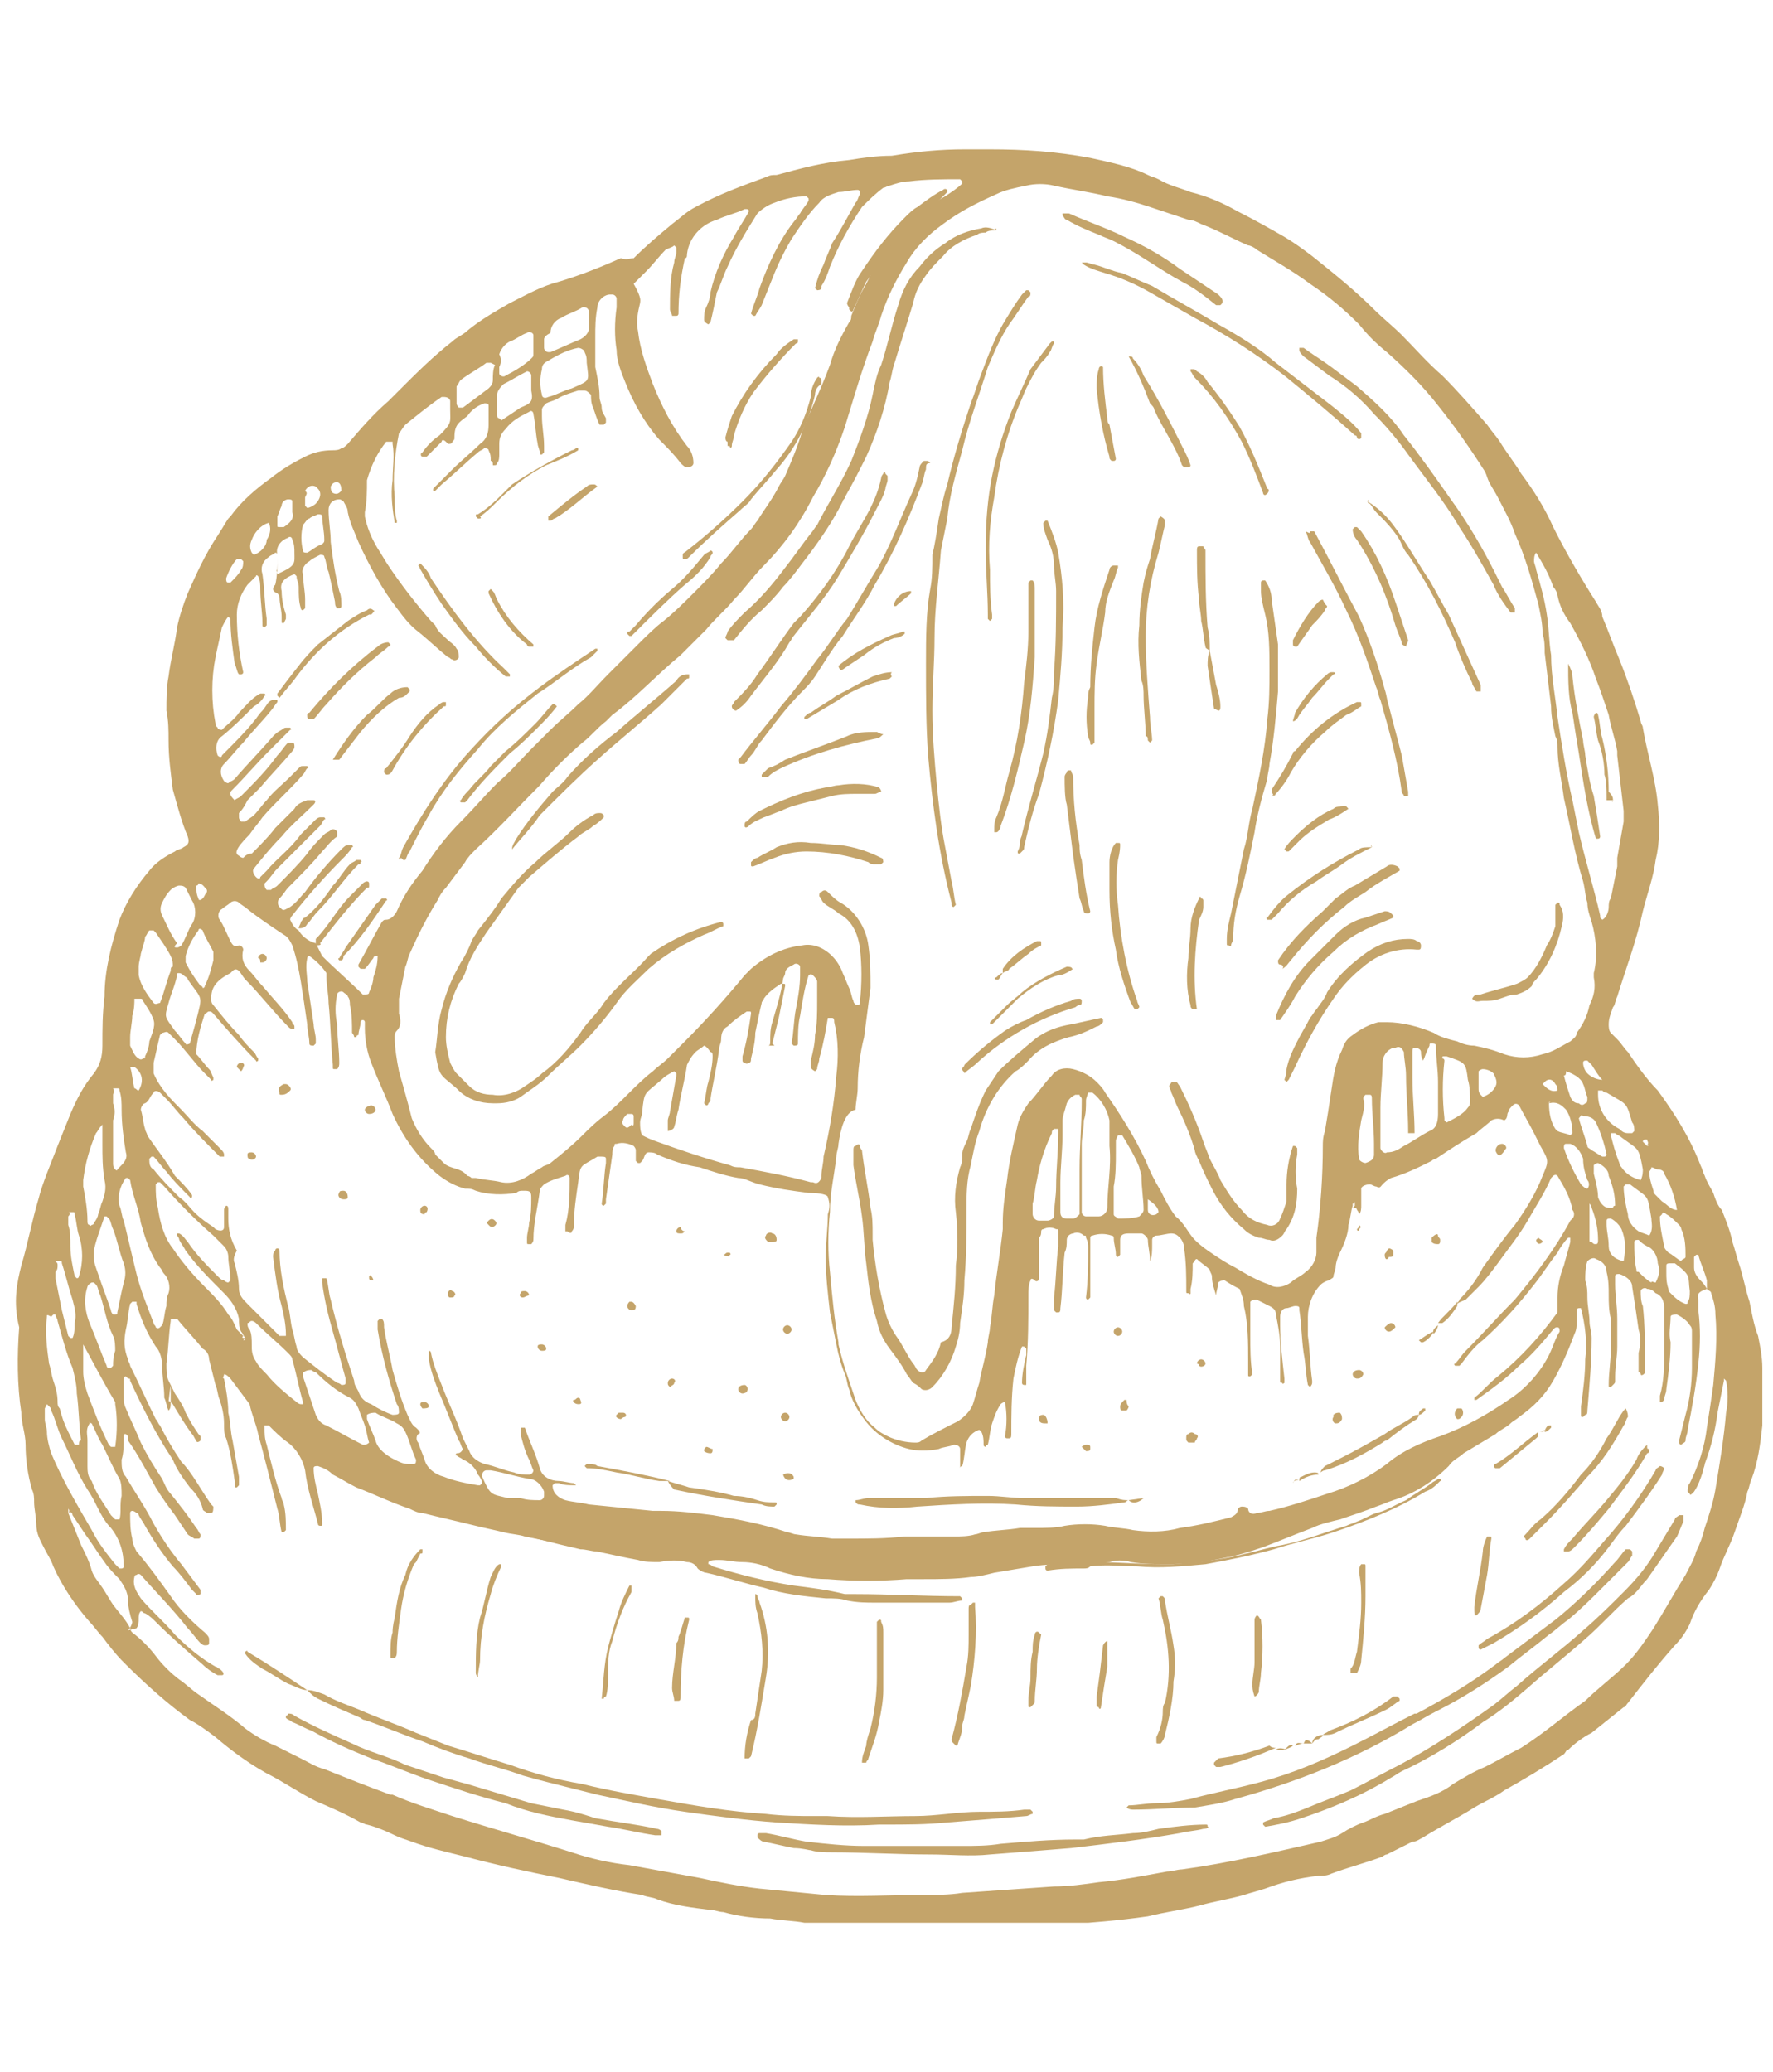 <?xml version="1.0" encoding="utf-8"?>
<!-- Generator: Adobe Illustrator 27.8.0, SVG Export Plug-In . SVG Version: 6.00 Build 0)  -->
<svg version="1.1" id="Calque_1" xmlns="http://www.w3.org/2000/svg" xmlns:xlink="http://www.w3.org/1999/xlink" x="0px" y="0px"
	 viewBox="0 0 83.1 97.1" style="enable-background:new 0 0 83.1 97.1;" xml:space="preserve">
<style type="text/css">
	.st0{clip-path:url(#SVGID_00000039812111861596953540000015586282136366842256_);}
	.st1{fill-rule:evenodd;clip-rule:evenodd;fill:#C4A46A;}
</style>
<g id="Groupe_17" transform="translate(0 0)">
	<g>
		<g>
			<defs>
				<rect id="SVGID_1_" x="0.5" y="6.9" width="82.2" height="83.2"/>
			</defs>
			<clipPath id="SVGID_00000033337087514659681360000015716617808034380935_">
				<use xlink:href="#SVGID_1_"  style="overflow:visible;"/>
			</clipPath>
			<g id="Groupe_16" style="clip-path:url(#SVGID_00000033337087514659681360000015716617808034380935_);">
				<path id="Tracé_147" class="st1" d="M29.7,12.1c0.6-0.6,1.2-1.1,1.8-1.6c0.4-0.3,0.7-0.6,1.1-0.8c1.1-0.6,2.2-1,3.3-1.4
					c0.2-0.1,0.3-0.1,0.5-0.1c1.1-0.3,2.2-0.6,3.4-0.7c0.6-0.1,1.3-0.2,2-0.2C43,7.1,44.1,7,45.2,7c0.3,0,0.5,0,0.8,0
					c0.1,0,0.2,0,0.4,0c1.6,0,3.1,0.1,4.7,0.4C52,7.6,53,7.8,53.8,8.2c0.2,0.1,0.3,0.1,0.5,0.2c0.5,0.3,1,0.4,1.5,0.6
					c0.8,0.2,1.5,0.5,2.2,0.9c0.8,0.4,1.5,0.8,2.2,1.2c0.5,0.3,0.9,0.6,1.3,0.9c1,0.8,2,1.6,2.9,2.5c0.4,0.4,0.9,0.8,1.3,1.2
					c0.6,0.6,1.2,1.3,1.9,1.9c0.7,0.7,1.4,1.5,2.1,2.3c0.2,0.3,0.4,0.5,0.6,0.8c0.3,0.5,0.7,1,1,1.5c0.6,0.8,1.1,1.6,1.5,2.5
					c0.6,1.2,1.3,2.4,2,3.5c0.1,0.2,0.3,0.4,0.3,0.7c0.3,0.7,0.5,1.3,0.8,2c0.4,1,0.7,1.9,1,2.9c0,0.1,0.1,0.2,0.1,0.3
					c0.2,1.2,0.6,2.4,0.7,3.6c0.1,0.9,0.1,1.8-0.1,2.6c-0.1,0.8-0.4,1.6-0.6,2.4c-0.3,1.4-0.8,2.7-1.2,4c-0.1,0.2-0.1,0.4-0.2,0.5
					c-0.1,0.3-0.2,0.5-0.2,0.8c0,0.1,0,0.3,0.1,0.4c0.1,0.1,0.2,0.2,0.3,0.3c0.2,0.2,0.3,0.4,0.5,0.6c0.4,0.6,0.9,1.3,1.4,1.8
					c0.8,1.1,1.5,2.2,2,3.5c0.1,0.2,0.1,0.3,0.2,0.5c0.1,0.3,0.3,0.6,0.4,0.8c0.1,0.3,0.2,0.6,0.4,0.8c0.2,0.5,0.4,1,0.5,1.5
					c0.1,0.3,0.2,0.7,0.3,1c0.2,0.6,0.3,1.2,0.5,1.8c0.1,0.5,0.2,1.1,0.4,1.6c0.1,0.5,0.2,1,0.2,1.5c0,0.2,0,0.4,0,0.7
					c0,0.7,0,1.3,0,2c-0.1,0.9-0.2,1.7-0.5,2.5c-0.1,0.2-0.1,0.4-0.2,0.6c-0.1,0.6-0.4,1.3-0.6,1.9s-0.5,1.1-0.7,1.7
					c-0.1,0.3-0.3,0.7-0.5,1c-0.4,0.5-0.7,1-0.9,1.6c-0.2,0.4-0.4,0.7-0.7,1c-0.8,0.9-1.5,1.8-2.2,2.7c-0.1,0.1-0.1,0.2-0.2,0.2
					c-0.5,0.4-1,0.8-1.5,1.2c-0.4,0.2-0.8,0.5-1.1,0.8c-0.1,0-0.1,0.1-0.2,0.2c-0.9,0.6-1.9,1.2-2.8,1.7c-0.4,0.3-0.9,0.5-1.4,0.8
					c-0.8,0.5-1.6,0.9-2.4,1.4c-0.2,0.1-0.3,0.2-0.5,0.2c-0.4,0.2-0.8,0.4-1.2,0.6c-0.1,0-0.2,0.1-0.2,0.1c-0.8,0.3-1.6,0.5-2.4,0.8
					c-0.2,0.1-0.4,0.1-0.6,0.1c-0.9,0.1-1.7,0.3-2.5,0.6c-0.3,0.1-0.7,0.2-1,0.3c-0.7,0.2-1.4,0.3-2.1,0.5c-0.8,0.2-1.6,0.3-2.4,0.5
					c-1.4,0.2-2.7,0.3-4.1,0.4c-0.4,0-0.7,0.1-1.1,0.1c-0.5,0-1,0-1.5,0c-0.6,0-1.2,0-1.8,0c-1.2,0.1-2.5,0.1-3.7,0.1
					c-1,0-2.1-0.1-3.1-0.2c-0.3,0-0.5-0.1-0.8-0.1c-0.5-0.1-1.1-0.1-1.6-0.2c-0.7,0-1.5-0.1-2.2-0.3c-0.2,0-0.4-0.1-0.6-0.1
					c-0.8-0.1-1.7-0.2-2.5-0.5c-0.2-0.1-0.5-0.1-0.7-0.2c-1.3-0.2-2.6-0.5-3.9-0.8c-1.5-0.3-2.9-0.6-4.4-1c-0.8-0.2-1.7-0.4-2.5-0.7
					c-0.3-0.1-0.6-0.2-0.8-0.3c-0.4-0.2-0.9-0.4-1.3-0.5c-0.1,0-0.2-0.1-0.3-0.1c-0.7-0.4-1.4-0.7-2.1-1c-0.8-0.4-1.5-0.9-2.3-1.3
					c-0.9-0.5-1.7-1.1-2.4-1.7c-0.4-0.3-0.8-0.6-1.2-0.8c-1.1-0.8-2.1-1.7-3.1-2.7c-0.4-0.4-0.7-0.8-1-1.2c-0.2-0.2-0.4-0.5-0.6-0.7
					c-0.7-0.8-1.3-1.7-1.7-2.6c-0.1-0.3-0.3-0.6-0.4-0.8c-0.2-0.4-0.4-0.7-0.4-1.2c0-0.3-0.1-0.7-0.1-1c0-0.2,0-0.4-0.1-0.6
					c-0.2-0.7-0.3-1.4-0.3-2.1c0-0.5-0.2-1-0.2-1.5c-0.2-1.3-0.2-2.7-0.1-4C0.6,61,0.8,60.1,1,59.3c0.3-1,0.5-2.1,0.8-3.1
					c0.2-0.8,0.6-1.7,0.9-2.5c0.2-0.5,0.4-1,0.6-1.5c0.3-0.7,0.6-1.3,1.1-1.9c0.3-0.4,0.4-0.8,0.4-1.3c0-0.8,0-1.5,0.1-2.3
					c0-1.2,0.3-2.4,0.7-3.6c0.3-0.8,0.8-1.6,1.4-2.3c0.3-0.4,0.8-0.7,1.2-0.9c0.1-0.1,0.3-0.1,0.4-0.2c0.2-0.1,0.3-0.2,0.2-0.5
					c-0.3-0.7-0.5-1.5-0.7-2.2c-0.1-0.8-0.2-1.5-0.2-2.3c0-0.5,0-0.9-0.1-1.4c0-0.5,0-1.1,0.1-1.6c0.1-0.8,0.3-1.5,0.4-2.3
					c0.1-0.5,0.3-1.1,0.5-1.6c0.4-0.9,0.8-1.8,1.4-2.7c0.2-0.3,0.3-0.5,0.5-0.8l0.1-0.1c0.5-0.7,1.2-1.3,1.9-1.8
					c0.5-0.4,1-0.7,1.6-1c0.4-0.2,0.8-0.3,1.3-0.3c0.1,0,0.3,0,0.4-0.1c0.1,0,0.2-0.1,0.3-0.2c0.6-0.7,1.2-1.4,1.9-2
					c0.2-0.2,0.3-0.3,0.5-0.5c0.8-0.8,1.6-1.6,2.5-2.3c0.2-0.2,0.5-0.3,0.7-0.5c0.6-0.5,1.3-0.9,2-1.3c0.8-0.4,1.5-0.8,2.3-1
					c1-0.3,2-0.7,2.9-1.1C29.4,12.2,29.5,12.1,29.7,12.1 M53.8,56.2L53.8,56.2c0,0.2,0,0.4,0,0.5c0,0.2,0.2,0.3,0.4,0.2l0.1-0.1
					C54.3,56.6,54.1,56.4,53.8,56.2C53.9,56.2,53.8,56.2,53.8,56.2L53.8,56.2L53.8,56.2z M75.1,50.6L75.1,50.6
					c-0.2-0.2-0.3-0.4-0.5-0.7c-0.1-0.1-0.2-0.2-0.2-0.2h-0.1c0,0-0.1,0-0.1,0.1c0,0.2,0.1,0.4,0.2,0.5
					C74.6,50.5,74.9,50.6,75.1,50.6L75.1,50.6L75.1,50.6z M74.5,56.4L74.5,56.4c0,0.5,0,1,0,1.5c0,0.1,0,0.1,0,0.2
					c0,0.1,0,0.1,0.1,0.1c0.1,0.1,0.1,0.1,0.2,0.1s0.1-0.1,0.1-0.2c0-0.5-0.1-1-0.3-1.5C74.6,56.5,74.5,56.4,74.5,56.4L74.5,56.4z
					 M74.4,55.7L74.4,55.7c0.1-0.1,0.1-0.3,0-0.4c-0.1-0.3-0.2-0.6-0.2-1c-0.1-0.3-0.3-0.6-0.6-0.7c-0.1,0-0.1,0-0.2,0
					s-0.1,0.1-0.1,0.2c0.2,0.6,0.5,1.2,0.8,1.7C74.2,55.6,74.3,55.7,74.4,55.7L74.4,55.7L74.4,55.7z M78.6,56.7L78.6,56.7
					c-0.1-0.6-0.3-1.2-0.6-1.7c0-0.1-0.1-0.2-0.3-0.2c-0.1,0-0.2-0.1-0.3-0.1c0,0.1-0.1,0.2-0.1,0.2c0,0.3,0.1,0.6,0.2,0.9
					c0,0.1,0,0.1,0.1,0.2c0.1,0.1,0.2,0.2,0.3,0.3C78.1,56.4,78.3,56.7,78.6,56.7L78.6,56.7L78.6,56.7z M74.9,51.1L74.9,51.1
					c0,0,0,0.1,0,0.2c0,0.7,0.4,1.3,1,1.6c0.1,0.1,0.2,0.2,0.4,0.2c0,0,0.1,0,0.2,0l0.1-0.1c0-0.1,0-0.3-0.1-0.4
					c-0.3-1-0.2-0.8-1.2-1.4c-0.1,0-0.1,0-0.2-0.1C75,51.1,74.9,51.1,74.9,51.1L74.9,51.1L74.9,51.1z M3.2,70.9L3.2,70.9
					c0.2,0.5,0.4,1,0.6,1.5c0.2,0.4,0.4,0.8,0.5,1.2c0.1,0.3,0.3,0.5,0.5,0.8s0.3,0.5,0.5,0.8c0.3,0.4,0.6,0.7,0.8,1.1
					c0,0,0,0.1,0.1,0.2c0.4,0.3,0.8,0.7,1.1,1.1C7.6,78,8,78.4,8.4,78.7c0.3,0.2,0.6,0.5,0.9,0.7c0.7,0.5,1.5,1,2.2,1.6
					c0.4,0.3,0.9,0.6,1.4,0.8c0.4,0.2,0.8,0.4,1.2,0.6s0.7,0.4,1.1,0.5c1,0.4,2,0.8,3.1,1.2h0.1c0.9,0.4,1.9,0.7,2.8,1
					c1.9,0.6,3.7,1.1,5.6,1.7c0.9,0.3,1.8,0.5,2.7,0.6c1.1,0.2,2.2,0.4,3.3,0.6c0.9,0.2,1.9,0.4,2.8,0.5c1,0.1,2.1,0.2,3.1,0.3
					c1.5,0.1,3,0,4.5,0c0.6,0,1.3,0,1.9-0.1c1.4-0.1,2.9-0.2,4.3-0.3c0.7,0,1.4-0.1,2.1-0.2c1.1-0.1,2.1-0.3,3.2-0.5
					c0.2,0,0.5-0.1,0.7-0.1c2.2-0.3,4.3-0.8,6.5-1.3c0.3-0.1,0.7-0.2,1-0.4c0.3-0.2,0.7-0.4,1-0.5s0.6-0.3,1-0.4
					c0.5-0.2,1-0.4,1.5-0.6c0.6-0.2,1.2-0.4,1.7-0.8c0.5-0.3,1-0.6,1.5-0.8c0.6-0.3,1.1-0.6,1.7-0.9c1.1-0.7,2-1.5,3-2.2
					c0.6-0.6,1.3-1.1,1.9-1.7c0.5-0.5,0.9-1.1,1.3-1.7c0.5-0.8,1-1.7,1.5-2.5c0.2-0.4,0.4-0.7,0.5-1.1c0.2-0.4,0.3-0.7,0.4-1.1
					c0.2-0.6,0.4-1.2,0.5-1.8c0.2-1.2,0.4-2.4,0.5-3.6c0.1-0.5,0.1-1,0-1.5l-0.1-0.1c0,0,0,0,0,0.1c-0.1,0.5-0.2,1-0.3,1.5
					c-0.1,0.8-0.3,1.6-0.6,2.4c0,0.1-0.1,0.3-0.1,0.4c-0.1,0.3-0.2,0.6-0.4,0.9c0,0,0,0-0.1,0.1c0,0-0.1,0.1-0.1,0l0,0l-0.1-0.1
					c0-0.1,0-0.3,0.1-0.4c0.4-0.8,0.7-1.7,0.8-2.6c0.1-0.6,0.2-1.3,0.3-2c0.1-1.1,0.2-2.2,0.1-3.3c0-0.4-0.1-0.7-0.2-1
					c0-0.1-0.1-0.1-0.2-0.2c0-0.1,0-0.3,0-0.4c-0.1-0.4-0.3-0.8-0.4-1.2c0,0,0,0-0.1,0l-0.1,0.1c0,0.2,0,0.3,0,0.5s0.1,0.4,0.3,0.6
					c0.1,0.1,0.2,0.2,0.3,0.4c-0.3,0.1-0.5,0.2-0.4,0.5c0,0.2,0,0.3,0,0.5c0.1,0.8,0.1,1.6,0,2.5c-0.1,1-0.3,2.1-0.5,3.1
					c0,0.2-0.1,0.3-0.1,0.5c0,0.1-0.1,0.1-0.2,0.2c-0.1,0-0.1-0.1-0.1-0.2c0.1-0.4,0.2-0.8,0.3-1.2c0.2-0.7,0.3-1.5,0.3-2.2
					c0-0.6,0-1.2,0-1.7c0-0.1,0-0.2-0.1-0.3c-0.1-0.2-0.4-0.4-0.6-0.5c-0.1,0-0.3,0-0.3,0.1c0,0.4-0.1,0.8,0,1.2
					c0,0.7-0.1,1.5-0.2,2.2c0,0.2-0.1,0.3-0.1,0.5l-0.1,0.1h-0.1c0,0,0,0,0-0.1s0-0.1,0-0.2C78,64.7,78,64,78,63.3c0-0.7,0-1.3,0-2
					c0-0.3-0.1-0.6-0.4-0.7c-0.1-0.1-0.2-0.2-0.4-0.2c-0.1-0.1-0.3,0-0.3,0.1c0,0.2,0,0.5,0.1,0.7c0.1,0.9,0.1,1.8,0.1,2.7
					c0,0.1,0,0.1,0,0.2c0,0.1,0,0.1,0,0.2s-0.2,0.2-0.2,0.1s-0.1-0.1-0.1-0.1c0-0.3,0-0.6,0-0.9c0.1-0.4,0.1-0.8,0-1.1
					c-0.1-0.7-0.2-1.4-0.3-2c0-0.3-0.3-0.5-0.6-0.6c-0.1,0-0.2,0-0.2,0.1s0,0.3,0,0.4c0,0.5,0.1,1,0.1,1.6c0,0.4,0,0.9,0,1.3
					c0,0.5-0.1,0.9-0.1,1.4c0,0.1,0,0.2,0,0.2c0,0.1,0,0.1-0.1,0.2L75.5,65c-0.1,0-0.1,0-0.1-0.1c0-0.6,0.1-1.1,0.1-1.7
					c0-0.5,0-0.9,0-1.4c-0.1-0.4-0.1-0.8-0.1-1.1c0-0.4,0-0.7-0.1-1.1c0-0.3-0.2-0.5-0.5-0.6c-0.1-0.1-0.3,0-0.4,0.1l0,0
					c-0.1,0.3-0.1,0.6-0.1,0.9c0.1,0.3,0.1,0.5,0.1,0.8c0,0.4,0.1,0.8,0.1,1.1s0.1,0.5,0.1,0.8c0,1.1-0.1,2.2-0.2,3.4
					c0,0.1,0,0.2-0.1,0.2l-0.1,0.1c-0.1,0-0.1,0-0.1-0.1l0,0c0-0.1,0-0.3,0-0.4c0.1-0.7,0.2-1.5,0.2-2.2c0.1-0.8,0-1.6-0.2-2.4
					c0,0,0,0-0.1,0c0,0-0.1,0-0.1,0.1c0,0.2,0,0.3,0,0.5s0,0.4-0.1,0.6c-0.3,0.8-0.6,1.5-1,2.2s-0.9,1.2-1.6,1.7
					c-0.1,0.1-0.3,0.2-0.4,0.3c-0.2,0.2-0.5,0.3-0.7,0.5c-0.5,0.3-1,0.6-1.5,0.9c-0.2,0.2-0.5,0.3-0.7,0.6c-0.7,0.7-1.6,1.3-2.6,1.6
					c-0.3,0.1-0.5,0.2-0.8,0.3c-0.5,0.2-1.1,0.4-1.7,0.6c-0.4,0.1-0.9,0.2-1.3,0.4c-0.8,0.3-1.5,0.6-2.3,0.9
					c-0.6,0.2-1.2,0.4-1.8,0.5c-0.9,0.2-1.8,0.3-2.7,0.3c-0.6,0-1.1,0-1.7-0.1c-0.3-0.1-0.7-0.1-1,0c-0.6,0.1-1.1,0.1-1.7,0.1
					c-0.6,0-1.3,0-1.9,0.1c-0.6,0.1-1.2,0.2-1.8,0.3c-0.4,0.1-0.8,0.2-1.1,0.2C44.8,74,44,74,43.3,74c-0.3,0-0.5,0-0.8,0
					c-1.2,0.1-2.5,0.1-3.7,0c-0.9,0-1.8-0.2-2.7-0.5c-0.4-0.2-0.9-0.3-1.3-0.3c-0.4,0-0.7-0.1-1.1-0.1c-0.2,0-0.4,0-0.5,0.1v0.1
					c0.1,0,0.2,0.1,0.2,0.1c1.3,0.4,2.5,0.7,3.8,0.9c0.8,0.1,1.6,0.2,2.4,0.4c0.2,0,0.4,0,0.5,0c1.6,0,3.2,0.1,4.9,0.1l0.1,0.1V75
					c-0.2,0-0.4,0.1-0.6,0.1c-1.2,0-2.3,0-3.5,0c-0.4,0-0.8,0-1.3-0.1c-0.3-0.1-0.6-0.1-1-0.1c-1-0.1-2-0.2-2.9-0.5
					c-0.9-0.2-1.8-0.5-2.7-0.7c-0.1,0-0.3-0.1-0.4-0.2c-0.1-0.2-0.3-0.3-0.5-0.3c-0.4-0.1-0.8-0.1-1.3,0c-0.3,0-0.7,0-1-0.1
					c-1.1-0.2-2.3-0.5-3.4-0.7c-0.1,0-0.3-0.1-0.4-0.1c-0.5-0.1-1-0.2-1.5-0.3c-0.3-0.1-0.6-0.1-1-0.2s-0.9-0.2-1.3-0.3
					c-0.8-0.2-1.7-0.4-2.5-0.6c-0.2,0-0.4-0.1-0.6-0.2c-0.9-0.3-1.7-0.7-2.5-1c-0.4-0.2-0.7-0.4-1.1-0.6c-0.2-0.2-0.4-0.3-0.7-0.4
					c-0.1,0-0.2,0-0.2,0.1l0,0c0,0.4,0.1,0.8,0.2,1.2c0.1,0.5,0.2,0.9,0.2,1.4c0,0.1,0,0.1-0.1,0.1c0,0-0.1,0-0.1-0.1
					c-0.2-0.8-0.5-1.6-0.6-2.5c-0.1-0.5-0.4-1-0.8-1.3c-0.3-0.2-0.6-0.5-0.9-0.8c0,0-0.1,0-0.2,0c0,0,0,0,0,0.1c0,0.3,0,0.5,0.1,0.8
					c0.2,0.8,0.4,1.7,0.7,2.5c0,0.1,0.1,0.2,0.1,0.3c0.1,0.4,0.1,0.8,0.1,1.2l-0.1,0.1h-0.1c-0.1-0.4-0.1-0.8-0.2-1.1
					c-0.3-1.2-0.6-2.4-0.9-3.5c-0.1-0.5-0.3-0.9-0.4-1.4c-0.3-0.4-0.6-0.8-0.9-1.2c-0.1-0.1-0.2-0.2-0.3-0.2c0,0.1-0.1,0.2,0,0.2
					c0.1,0.5,0.2,1.1,0.2,1.6c0.1,0.4,0.1,0.9,0.2,1.3c0.1,0.6,0.2,1.1,0.3,1.7c0,0.1,0,0.3,0,0.4l-0.1,0.1c-0.1,0-0.1,0-0.1-0.1
					c0,0,0-0.1,0-0.2c-0.1-0.7-0.2-1.4-0.4-2c-0.1-0.2-0.1-0.4-0.1-0.7c0-0.4-0.1-0.8-0.2-1.1c-0.1-0.2-0.1-0.5-0.2-0.7
					c-0.1-0.4-0.2-0.8-0.3-1.2c0-0.2-0.1-0.4-0.3-0.5c-0.4-0.5-0.8-0.9-1.2-1.4c0,0,0,0-0.1,0H8.1c-0.1,0-0.1,0-0.1,0.1l0,0
					c-0.1,0.7-0.1,1.3-0.2,2c0,0.3,0,0.6,0.1,0.8s0.2,0.4,0.3,0.6c0.2,0.3,0.4,0.6,0.5,0.9c0.2,0.4,0.4,0.7,0.6,1l0.1,0.1
					c0,0.1,0,0.2,0,0.2c-0.1,0.1-0.2,0.1-0.2,0c-0.1-0.1-0.1-0.2-0.2-0.3c-0.3-0.4-0.6-0.9-0.9-1.4c-0.1-0.1-0.2-0.2-0.2-0.1
					C8,64.8,8,64.9,8,65c0,0.2,0,0.5,0,0.7s0,0.3-0.1,0.4c-0.1-0.2-0.1-0.4-0.2-0.6c0-0.5-0.1-1-0.1-1.5c0-0.3-0.1-0.7-0.3-0.9
					c-0.4-0.6-0.7-1.3-0.9-2c0,0,0,0,0-0.1c-0.1,0-0.2,0-0.2,0l-0.1,0.1C6,61.5,6,61.9,5.9,62.3c-0.1,0.5-0.1,0.9,0.1,1.4
					c0,0.1,0.1,0.2,0.1,0.3c0.4,0.8,0.8,1.7,1.2,2.5c0.1,0.1,0.1,0.2,0.2,0.3c0.3,0.6,0.6,1.1,1,1.7c0.5,0.5,0.9,1.3,1.4,2l0.1,0.1
					c0,0.1,0,0.3-0.1,0.3s-0.2,0-0.2,0c-0.1-0.1-0.2-0.1-0.2-0.2c-0.1-0.4-0.3-0.7-0.6-1c-0.3-0.4-0.6-0.8-0.8-1.3
					c-0.8-1.2-1.4-2.4-2-3.7c0-0.1,0-0.1-0.1-0.1l-0.1-0.1c-0.1,0-0.1,0.1-0.1,0.2c0,0.2,0,0.5,0,0.7s0,0.4,0.1,0.6
					c0.2,0.5,0.5,1.1,0.7,1.6c0.3,0.6,0.6,1.1,1,1.7C7.7,69.5,7.8,69.8,8,70c0.4,0.5,0.8,1,1.2,1.6c0.1,0.1,0.1,0.2,0.2,0.3
					c0,0.1,0,0.2-0.1,0.2s-0.1,0-0.2,0C9,72,8.9,72,8.8,71.9c-0.2-0.3-0.4-0.6-0.6-0.9c-0.3-0.4-0.6-0.8-0.9-1.3
					C6.9,69,6.5,68.2,6,67.5c0-0.1,0-0.1,0-0.2l-0.1-0.1c-0.1,0-0.1,0-0.1,0.1c0,0.4,0,0.8-0.1,1.1c0,0.3,0,0.6,0.2,0.8
					c0.4,0.7,0.9,1.4,1.3,2.2c0.4,0.7,0.8,1.3,1.3,1.9c0.3,0.4,0.6,0.8,0.9,1.2c0,0,0,0.1,0,0.2c0,0-0.2,0.1-0.2,0
					c-0.1-0.1-0.1-0.1-0.2-0.2c-0.3-0.4-0.6-0.8-0.9-1.1c-0.5-0.6-0.9-1.2-1.3-1.9c-0.1-0.2-0.2-0.3-0.3-0.5c0-0.1-0.1-0.1-0.1-0.1
					s-0.1-0.1-0.2-0.1s-0.1,0.1-0.1,0.1c0,0.4,0,0.8,0.1,1.2c0,0.2,0.1,0.4,0.2,0.6C7,73.4,7.5,74.1,8,74.8c0.4,0.6,1,1.2,1.6,1.7
					c0.1,0.1,0.2,0.2,0.2,0.3c0,0,0,0.1,0,0.2s-0.1,0.1-0.2,0.1c-0.1,0-0.2-0.1-0.2-0.1c-0.2-0.2-0.4-0.5-0.6-0.7
					c-0.7-0.9-1.5-1.7-2.2-2.5c0,0-0.1-0.1-0.2,0c-0.1,0-0.1,0.1-0.1,0.1c-0.1,0.4,0.1,0.7,0.3,1c0.5,0.6,1.1,1.1,1.6,1.7
					c0.6,0.6,1.2,1.1,1.9,1.5c0.1,0,0.1,0.1,0.2,0.1l0.1,0.1c0.1,0.1,0.1,0.2,0,0.2s-0.1,0-0.2,0C10,78.4,9.7,78.2,9.5,78
					c-0.7-0.6-1.5-1.3-2.2-2c-0.1-0.1-0.3-0.3-0.5-0.4c-0.1,0-0.1-0.1-0.2-0.1c-0.2,0.2,0,0.5-0.2,0.8L6,76.4
					c0.1-0.1,0.2-0.3,0.2-0.4C6.1,75.7,6,75.3,6,75c0-0.4-0.2-0.7-0.4-1c-0.2-0.2-0.5-0.5-0.7-0.8c-0.3-0.4-0.6-0.9-0.9-1.3
					c-0.2-0.3-0.4-0.6-0.6-0.9C3.4,70.9,3.3,70.8,3.2,70.9c0,0,0.1-0.1,0-0.2C3.2,70.8,3.2,70.8,3.2,70.9 M11.5,62.7L11.5,62.7
					c-0.1-0.1-0.1-0.2-0.2-0.3c-0.1-0.2-0.1-0.4-0.1-0.6c-0.1-0.5-0.4-0.9-0.7-1.2l-0.1-0.1c-0.6-0.6-1.2-1.2-1.7-1.9
					c-0.1-0.2-0.2-0.3-0.3-0.5c0-0.1-0.1-0.2-0.1-0.2v-0.1c0,0,0,0,0.1,0c0.2,0.1,0.3,0.3,0.4,0.4c0.4,0.6,0.9,1.1,1.4,1.6
					c0.1,0.1,0.2,0.2,0.3,0.2c0.1,0.1,0.2,0.1,0.2,0.1l0.1-0.1c0-0.4-0.1-0.8-0.1-1.1c0-0.2-0.1-0.4-0.2-0.5
					c-0.2-0.2-0.3-0.3-0.5-0.5c-0.8-0.7-1.6-1.5-2.3-2.3c-0.1-0.1-0.1-0.1-0.2-0.2H7.4c0,0,0,0-0.1,0.1c0,0.4,0,0.7,0.1,1.1
					c0.1,0.7,0.3,1.4,0.7,1.9c0.4,0.6,0.9,1.2,1.5,1.8c0.4,0.4,0.8,0.8,1.1,1.3c0.2,0.2,0.3,0.5,0.4,0.7c0.1,0.1,0.2,0.2,0.3,0.3
					C11.3,62.7,11.4,62.7,11.5,62.7L11.5,62.7c0,0.1,0,0.1-0.1,0.1C11.5,62.7,11.5,62.7,11.5,62.7 M72,25.9L72,25.9
					c-0.1,0.1-0.1,0.3-0.1,0.4s0.1,0.3,0.1,0.4c0.2,0.7,0.4,1.4,0.5,2.1c0.1,0.6,0.1,1.3,0.2,1.9c0,1,0.2,1.9,0.3,2.9
					c0.2,1.3,0.4,2.6,0.7,3.9c0.1,0.5,0.2,1,0.3,1.5c0.3,1.3,0.7,2.6,1,3.9V43l0.1,0.1c0.2-0.1,0.3-0.4,0.3-0.6c0-0.1,0-0.3,0.1-0.4
					c0.1-0.5,0.2-1,0.3-1.5c0-0.1,0-0.3,0-0.4c0.1-0.6,0.2-1.1,0.3-1.7c0-0.2,0-0.3,0-0.5c-0.1-0.9-0.2-1.7-0.3-2.6
					c0-0.1,0-0.1,0-0.2c-0.1-0.6-0.3-1.1-0.4-1.7c-0.2-0.6-0.4-1.2-0.6-1.7c-0.3-0.9-0.7-1.7-1.2-2.6c-0.3-0.4-0.5-0.8-0.6-1.3
					c0-0.1-0.1-0.3-0.2-0.4C72.6,26.9,72.3,26.4,72,25.9L72,25.9L72,25.9z M14.8,44.2L14.8,44.2c0.1,0.2,0.2,0.4,0.3,0.6
					c0.6,0.6,1.3,1.2,1.9,1.8c0,0,0,0,0.1,0s0.2,0,0.2-0.1c0.1-0.2,0.2-0.5,0.2-0.7c0.1-0.3,0.2-0.6,0.2-1c0,0,0,0,0-0.1s0-0.1,0,0
					v0.1c-0.1,0-0.2,0-0.2,0.1c-0.1,0.1-0.2,0.3-0.4,0.5c0,0-0.1,0-0.2,0l-0.1-0.1v-0.1c0.4-0.7,0.7-1.3,1.1-2
					c0.1-0.1,0.1-0.1,0.2-0.1c0.2,0,0.4-0.2,0.5-0.4c0.3-0.7,0.7-1.3,1.2-1.9c0.5-0.8,1.1-1.6,1.8-2.3c0.6-0.6,1.1-1.2,1.7-1.8
					c0.6-0.5,1.1-1.1,1.6-1.6c0.3-0.3,0.6-0.6,0.9-0.9c0.4-0.4,0.9-0.8,1.3-1.2c0.5-0.4,0.9-0.9,1.4-1.4c0.3-0.3,0.6-0.6,0.9-0.9
					c0.2-0.2,0.3-0.3,0.5-0.5c0.4-0.4,0.8-0.8,1.2-1.1c0.5-0.4,1-0.9,1.4-1.3s0.9-0.9,1.3-1.4c0.5-0.5,0.9-1.1,1.4-1.6
					c0.1-0.1,0.2-0.3,0.3-0.4c0.3-0.5,0.7-1,1-1.6c0.1-0.2,0.2-0.3,0.3-0.5c0.3-0.7,0.6-1.4,0.8-2.1c0.4-1,0.9-2,1.3-3.1
					c0.2-0.7,0.5-1.3,0.9-2c0.1-0.1,0.1-0.2,0.1-0.3c0.2-0.5,0.4-1,0.7-1.5c0.3-0.6,0.6-1.2,1-1.7c0.7-1,1.6-1.8,2.7-2.4
					c0.3-0.2,0.6-0.4,0.8-0.6c0,0,0,0,0-0.1L45,8.4c-0.8,0-1.6,0-2.4,0.1c-0.3,0-0.6,0.1-0.9,0.2c-0.1,0-0.2,0.1-0.3,0.1
					c-0.4,0.3-0.7,0.6-1,0.9c-0.6,0.9-1.1,1.8-1.5,2.8c-0.1,0.3-0.2,0.6-0.4,0.9c0,0,0,0,0,0.1s-0.2,0.1-0.2,0.1l-0.1-0.1
					c0.1-0.4,0.2-0.7,0.4-1.1c0.1-0.3,0.3-0.7,0.4-1c0.4-0.6,0.7-1.2,1.1-1.9c0.1-0.1,0.1-0.2,0.2-0.4c0-0.1,0-0.2-0.1-0.2
					c-0.3,0-0.6,0.1-0.9,0.1c-0.3,0.1-0.7,0.2-0.9,0.5c-0.5,0.5-0.9,1.1-1.3,1.7c-0.3,0.5-0.6,1.1-0.8,1.6s-0.4,1-0.6,1.5
					c-0.1,0.2-0.2,0.3-0.3,0.5c0,0,0,0-0.1,0l-0.1-0.1c0.1-0.4,0.3-0.8,0.4-1.2c0.4-1.1,0.9-2.2,1.6-3.1c0.1-0.1,0.2-0.3,0.3-0.4
					c0.1-0.2,0.3-0.4,0.4-0.6V9.3l-0.1-0.1c-0.5,0-1,0.1-1.5,0.3C36,9.6,35.7,9.8,35.5,10c-0.5,0.8-1,1.6-1.4,2.5
					c-0.2,0.4-0.3,0.8-0.5,1.2c-0.1,0.5-0.2,1-0.3,1.4l-0.1,0.1c0,0-0.2-0.1-0.2-0.2c0-0.2,0-0.4,0.1-0.6c0.1-0.2,0.2-0.5,0.2-0.7
					c0.2-0.9,0.6-1.8,1.1-2.6c0.2-0.4,0.5-0.8,0.7-1.2c0,0,0-0.1-0.1-0.1h-0.1c-0.4,0.2-0.9,0.3-1.3,0.5c-0.7,0.2-1.3,0.8-1.4,1.6
					c0,0.1,0,0.2-0.1,0.2c-0.2,0.9-0.3,1.7-0.3,2.6c0,0,0,0.1-0.1,0.1c0,0,0,0-0.1,0s-0.1,0-0.1,0c0-0.1-0.1-0.2-0.1-0.3
					c0-0.7,0-1.5,0.2-2.2c0-0.2,0.1-0.3,0.1-0.5c0-0.1,0-0.1,0-0.2l-0.1-0.1c-0.1,0.1-0.2,0.1-0.4,0.2c-0.3,0.3-0.6,0.7-0.9,1
					c-0.2,0.2-0.4,0.4-0.6,0.6c0.4,0.7,0.3,0.8,0.3,0.9c-0.1,0.4-0.2,0.9-0.1,1.3c0.1,0.9,0.4,1.7,0.7,2.5c0.4,1,0.9,2,1.6,2.9
					c0.2,0.2,0.3,0.5,0.3,0.8c0,0.1-0.1,0.2-0.3,0.2l0,0c-0.1,0-0.2-0.1-0.3-0.2c-0.3-0.4-0.6-0.7-1-1.1c-0.7-0.8-1.2-1.7-1.6-2.7
					c-0.2-0.5-0.4-1-0.4-1.5c-0.1-0.6-0.1-1.3,0-2c0-0.1,0-0.3,0-0.4c0-0.1-0.1-0.2-0.2-0.2h-0.1c-0.3,0-0.6,0.3-0.6,0.6
					c-0.1,0.5-0.1,0.9-0.1,1.4c0,0.5,0,0.9,0,1.4c0.1,0.5,0.2,0.9,0.2,1.4c0,0.2,0.1,0.3,0.1,0.5s0.1,0.3,0.2,0.5c0,0.1,0,0.2,0,0.2
					s0,0-0.1,0.1c-0.1,0-0.1,0-0.2,0c-0.1-0.2-0.2-0.5-0.3-0.8c-0.1-0.2-0.1-0.4-0.1-0.6c-0.1-0.1-0.2-0.2-0.3-0.2
					c-0.1,0-0.2,0-0.3,0c-0.3,0.1-0.7,0.2-1,0.4c-0.2,0.1-0.3,0.1-0.5,0.2c-0.1,0.1-0.2,0.2-0.2,0.3c0,0.1,0,0.2,0,0.3
					c0,0.5,0.1,0.9,0.1,1.4c0,0.1,0,0.2,0,0.3l-0.1,0.1c-0.1,0-0.1,0-0.1-0.1s-0.1-0.3-0.1-0.4c-0.1-0.5-0.1-0.9-0.2-1.4
					c0-0.1-0.1-0.2-0.2-0.1l0,0c-0.4,0.2-0.8,0.4-1.1,0.8c-0.2,0.2-0.3,0.4-0.3,0.7c0,0.2,0,0.3,0,0.5c0,0.1,0,0.3-0.1,0.4
					c0,0.1-0.1,0.1-0.1,0.1h-0.1c0-0.1,0-0.2-0.1-0.2c0-0.2,0-0.3-0.1-0.5c0-0.1-0.2-0.1-0.2-0.1c-0.1,0.1-0.2,0.1-0.3,0.2
					c-0.6,0.5-1.1,1-1.7,1.5c-0.1,0.1-0.2,0.2-0.3,0.3h-0.1v-0.1c0.3-0.3,0.6-0.6,0.9-0.9c0.4-0.4,0.9-0.8,1.3-1.2
					c0.3-0.2,0.4-0.5,0.4-0.9c0-0.3,0-0.5,0-0.8V19c0-0.1-0.1-0.1-0.2-0.1c-0.3,0.1-0.6,0.3-0.8,0.6c-0.4,0.3-0.6,0.4-0.6,1
					c0,0.1,0,0.1-0.1,0.2c0,0.1-0.1,0.1-0.2,0.1l0,0c0,0,0,0-0.1-0.1s-0.2-0.1-0.2,0l0,0c-0.2,0.2-0.5,0.5-0.7,0.7h-0.2
					c-0.1,0-0.1-0.2,0-0.2c0.2-0.3,0.5-0.6,0.8-0.8c0.6-0.6,0.5-0.6,0.5-1.2c0-0.1,0-0.1,0-0.2s0-0.1,0-0.2s-0.1-0.2-0.3-0.2h-0.1
					c-0.6,0.4-1.2,0.9-1.7,1.3c-0.1,0.1-0.2,0.3-0.3,0.4c-0.2,1-0.3,2-0.2,3c0,0.4,0,0.8,0.1,1.1c0,0,0,0,0,0.1h-0.1l0,0
					c-0.1-0.6-0.2-1.3-0.1-2c0-0.6,0.1-1.1,0-1.7v-0.1c-0.1,0-0.1,0-0.2,0h-0.1c-0.4,0.5-0.7,1.1-0.9,1.8c0,0.5,0,1-0.1,1.5
					c0,0.1,0,0.2,0,0.2c0.1,0.5,0.3,1,0.6,1.5c0.2,0.3,0.3,0.5,0.5,0.8c0.6,0.9,1.3,1.8,2,2.6c0.1,0.1,0.1,0.1,0.2,0.2
					c0.1,0.3,0.4,0.5,0.6,0.7c0.1,0.1,0.3,0.2,0.4,0.4c0.1,0.1,0.1,0.3,0.1,0.4s-0.2,0.2-0.3,0.1c-0.1,0-0.1-0.1-0.2-0.1
					c-0.5-0.4-0.9-0.8-1.4-1.2c-0.4-0.3-0.7-0.7-1-1.1c-0.7-0.9-1.3-2-1.8-3.1c-0.2-0.5-0.4-0.9-0.5-1.4c0-0.2-0.1-0.3-0.2-0.5
					c0,0-0.1-0.1-0.2-0.1c-0.3,0-0.5,0.2-0.5,0.5l0,0c0,0.5,0.1,1,0.1,1.5c0.1,0.8,0.2,1.5,0.4,2.3c0.1,0.2,0.1,0.5,0.1,0.7
					c0,0,0,0.1-0.1,0.1s-0.1,0-0.1,0c-0.1-0.1-0.1-0.2-0.1-0.3c-0.1-0.5-0.2-1-0.3-1.4c-0.1-0.2-0.1-0.5-0.2-0.7
					c0-0.1-0.1-0.1-0.2-0.1c-0.2,0.1-0.4,0.2-0.5,0.3c-0.2,0.1-0.4,0.4-0.3,0.6c0,0.4,0.1,0.8,0.1,1.2c0,0.1,0,0.3,0,0.4l-0.1,0.1
					c0,0-0.1,0-0.1-0.1c-0.1-0.3-0.1-0.6-0.1-1c0-0.2-0.1-0.3-0.1-0.5l-0.1-0.1c-0.5,0.2-0.7,0.4-0.6,0.8c0,0.4,0.1,0.8,0.2,1.1
					c0,0.1,0,0.2,0,0.2l-0.1,0.2c-0.1,0-0.1,0-0.1-0.1c0,0,0-0.1,0-0.2c0-0.3-0.1-0.6-0.1-0.9c0-0.1-0.1-0.2-0.1-0.2
					c-0.3-0.1-0.2-0.3-0.1-0.4C13,27,13,26.5,13,26.1V26c0-0.1-0.1-0.1-0.1-0.1l0,0c-0.1,0.1-0.2,0.1-0.3,0.2
					c-0.3,0.2-0.4,0.5-0.3,0.8c0.1,0.7,0.1,1.4,0.2,2.1c0,0.1,0,0.2,0,0.3l-0.1,0.1c0,0-0.1,0-0.1-0.1c0,0,0,0,0-0.1
					c0-0.5-0.1-1-0.1-1.6c0-0.2,0-0.4-0.1-0.6c0,0-0.1-0.1-0.1,0l0,0c-0.1,0.1-0.3,0.3-0.4,0.4c-0.3,0.4-0.5,0.9-0.5,1.4
					c0,0.9,0.1,1.8,0.3,2.7c0,0,0,0.1-0.1,0.1s-0.1,0-0.1,0c-0.1-0.1-0.1-0.3-0.2-0.5c-0.1-0.7-0.2-1.4-0.2-2.1l-0.1-0.1
					c-0.1,0.1-0.2,0.3-0.3,0.5c-0.1,0.5-0.2,0.9-0.3,1.4c-0.2,1-0.2,2.1,0,3.1c0,0.1,0,0.1,0.1,0.2c0,0.1,0.2,0.1,0.2,0.1l0,0
					c0.3-0.3,0.6-0.5,0.8-0.8c0.3-0.3,0.6-0.7,1-0.9c0.1,0,0.1,0,0.2,0c0,0,0.1,0.1,0,0.1c-0.1,0.2-0.3,0.4-0.5,0.5
					c-0.5,0.5-1,1-1.5,1.4c-0.3,0.2-0.3,0.6-0.2,0.9c0.1,0.1,0.2,0.1,0.2,0l0.1-0.1c0.5-0.5,1-1,1.4-1.5c0.1-0.1,0.2-0.3,0.4-0.5
					c0.1-0.1,0.2-0.3,0.3-0.4c0,0,0.1-0.1,0.2-0.1c0.1,0,0.1,0,0.2,0c0,0,0,0,0,0.1c-0.1,0.1-0.2,0.3-0.3,0.4
					c-0.4,0.5-0.9,1-1.3,1.5c-0.3,0.3-0.6,0.7-0.9,1c-0.2,0.2-0.2,0.5,0,0.8c0.1,0.1,0.2,0.1,0.2,0.1c0.1-0.1,0.2-0.1,0.3-0.2
					c0.6-0.7,1.2-1.3,1.8-2c0.1-0.1,0.2-0.2,0.4-0.3c0,0,0.1-0.1,0.2-0.1c0.1,0,0.1,0,0.2,0c0,0,0.1,0.1,0,0.1c-0.3,0.3-0.7,0.7-1,1
					c-0.6,0.6-1.1,1.2-1.7,1.8c-0.1,0.1-0.1,0.1-0.1,0.2c0,0.1,0.1,0.2,0.2,0.3c0.1-0.1,0.2-0.1,0.3-0.2c0.6-0.6,1.2-1.2,1.7-1.9
					c0.2-0.2,0.3-0.4,0.5-0.6c0,0,0.1,0,0.2,0c0.1,0,0.1,0.1,0.1,0.2c0,0.1-0.1,0.2-0.1,0.2c-0.5,0.6-1,1.1-1.5,1.7
					c-0.2,0.2-0.4,0.4-0.6,0.6c-0.1,0.2-0.2,0.4-0.4,0.6c0,0.1,0,0.2,0,0.2c0,0.1,0.1,0.2,0.1,0.2c0.1,0,0.1,0,0.2,0
					c0.1-0.1,0.3-0.2,0.4-0.3c0.2-0.2,0.4-0.5,0.6-0.7c0.3-0.4,0.7-0.7,1.1-1.1c0.1-0.1,0.3-0.3,0.4-0.4c0.1-0.1,0.1-0.1,0.2-0.1
					c0.1,0,0.1,0,0.2,0c0,0,0.1,0.1,0,0.1c-0.1,0.1-0.1,0.2-0.2,0.3c-0.6,0.7-1.3,1.3-1.9,2c-0.2,0.3-0.4,0.5-0.6,0.8
					c-0.7,0.7-0.7,0.9-0.5,1c0.1,0.1,0.2,0.1,0.2,0.1c0.1-0.1,0.2-0.2,0.4-0.2c0.4-0.4,0.8-0.8,1.1-1.2c0.3-0.3,0.6-0.6,0.9-0.9
					c0.1-0.2,0.3-0.3,0.6-0.4c0.1,0,0.2,0,0.3,0s0.1,0.1,0,0.2c-0.5,0.5-1.1,1-1.5,1.5c-0.5,0.5-0.9,1-1.3,1.5
					c-0.1,0.1,0,0.3,0.1,0.4c0.1,0.1,0.2,0.1,0.2,0c0.1-0.1,0.2-0.2,0.3-0.3c0.5-0.6,1.1-1,1.6-1.7c0.2-0.2,0.4-0.4,0.6-0.6
					c0.1-0.1,0.2-0.2,0.3-0.2s0.1,0,0.2,0c0,0,0.1,0.1,0,0.1c-0.1,0.1-0.1,0.2-0.2,0.3c-0.3,0.3-0.5,0.5-0.8,0.8
					c-0.4,0.4-0.8,0.8-1.2,1.2c-0.2,0.2-0.3,0.4-0.5,0.6l-0.1,0.1c0,0.1,0,0.2,0.1,0.3c0.1,0,0.2,0,0.2,0c0.1-0.1,0.2-0.1,0.3-0.2
					c0.5-0.5,1-1,1.4-1.5c0.2-0.3,0.5-0.6,0.8-0.9c0.1-0.1,0.2-0.1,0.3-0.2c0.1-0.1,0.3,0,0.3,0.1s0,0.2,0,0.2
					c-0.3,0.2-0.5,0.5-0.7,0.7c-0.5,0.6-1,1.1-1.6,1.7c-0.1,0.1-0.2,0.3-0.4,0.5c-0.1,0.1-0.1,0.3,0,0.4c0,0,0,0,0.1,0.1
					s0.2,0,0.4-0.1c0.3-0.2,0.5-0.5,0.7-0.7c0.5-0.7,1.1-1.4,1.7-2c0.1-0.1,0.2-0.2,0.3-0.2c0.1,0,0.2,0,0.2,0s0.1,0.1,0,0.1
					c-0.1,0.2-0.3,0.4-0.5,0.6c-0.8,0.8-1.6,1.7-2.3,2.6c0,0-0.1,0.1-0.1,0.2c0.1,0.2,0.2,0.4,0.4,0.5l0,0
					C14.1,43.8,14.4,44.1,14.8,44.2L14.8,44.2z M68.3,61.1L68.3,61.1c0-0.1,0.1-0.1,0.1-0.2c0.4-0.4,0.8-0.9,1.1-1.5
					c0.5-0.7,1-1.4,1.5-2c0.5-0.7,1-1.5,1.3-2.3c0.3-0.7,0.3-0.7-0.1-1.4c-0.1-0.2-0.2-0.4-0.3-0.6c-0.2-0.4-0.5-0.9-0.7-1.3
					c-0.1-0.1-0.2-0.1-0.3,0c-0.1,0.1-0.2,0.2-0.2,0.3c-0.1,0.1,0,0.3-0.2,0.4c-0.2-0.1-0.4-0.1-0.6,0c-0.2,0.2-0.5,0.4-0.7,0.6
					c-0.7,0.4-1.3,0.8-1.9,1.2c-0.1,0-0.2,0.1-0.2,0.1c-0.6,0.3-1.2,0.6-1.9,0.8c-0.2,0.1-0.3,0.2-0.4,0.3s-0.1,0.2-0.3,0.1
					c-0.1,0-0.2-0.1-0.3-0.1c-0.2,0-0.4,0.1-0.4,0.2c0,0.3,0,0.5,0,0.8c0,0.1,0,0.3-0.1,0.4c0-0.1-0.1-0.2-0.1-0.2
					c0-0.1-0.1-0.1-0.2-0.1l0.1-0.1c0,0,0,0,0-0.1c0,0,0,0,0-0.1c0,0,0,0.1-0.1,0.1v0.1c-0.1,0.3-0.1,0.6-0.2,0.9
					c0,0.4-0.2,0.9-0.4,1.3c-0.1,0.2-0.2,0.5-0.2,0.7c0,0.1-0.1,0.3-0.1,0.4c0,0.1-0.1,0.1-0.2,0.2c-0.1,0-0.3,0.1-0.4,0.2
					c-0.4,0.4-0.6,1-0.6,1.5c0,0.3,0,0.6,0,0.9c0.1,0.7,0.1,1.4,0.2,2.1v0.1c0,0.1-0.1,0.2-0.1,0.2l-0.1-0.1c-0.1-0.5-0.1-1-0.2-1.5
					c-0.1-0.7-0.1-1.4-0.2-2v-0.1c0-0.1-0.1-0.1-0.2-0.1c-0.1,0-0.3,0.1-0.4,0.1c-0.2,0-0.3,0.2-0.3,0.4c0,0.1,0,0.3,0,0.4
					c0,0.8,0.1,1.6,0.2,2.5c0,0.1,0,0.2,0,0.2s-0.1,0.1-0.1,0c-0.1,0-0.1,0-0.1-0.1c0-0.4,0-0.8,0-1.1c0-0.2,0-0.3,0-0.5
					c0-0.5-0.1-1-0.2-1.5c0-0.2-0.1-0.3-0.3-0.4c-0.2-0.1-0.4-0.2-0.6-0.3c-0.1,0-0.2,0-0.3,0.1c0,0.1,0,0.1,0,0.2
					c0,0.5,0,0.9,0,1.4c0,0.6,0,1.2,0.1,1.8l-0.1,0.1c-0.1,0-0.1,0-0.1-0.1c0-0.2,0-0.4,0-0.6c0-0.9,0-1.8-0.2-2.6
					c0-0.3-0.1-0.5-0.2-0.8c-0.2-0.1-0.4-0.2-0.7-0.4c-0.1,0-0.2,0-0.3,0.1l0,0c0,0.2-0.1,0.4-0.1,0.6c-0.1-0.3-0.2-0.6-0.2-0.9
					c0-0.1-0.1-0.2-0.1-0.3c-0.2-0.2-0.4-0.3-0.6-0.5c0,0-0.1,0-0.1,0.1l-0.1,0.1c0,0.4,0,0.8-0.1,1.2c0,0.1,0,0.2,0,0.2
					s0,0.1-0.1,0c-0.1,0-0.1,0-0.1-0.1c0-0.7,0-1.3-0.1-2c0-0.2-0.1-0.4-0.2-0.5c-0.1-0.1-0.2-0.2-0.4-0.2s-0.5,0.1-0.7,0.1
					c-0.1,0-0.2,0.1-0.2,0.2c0,0.1,0,0.2,0,0.2c0,0.3,0,0.6-0.1,0.8c0-0.4-0.1-0.7-0.1-1c0-0.1-0.2-0.3-0.3-0.3c-0.2,0-0.4,0-0.6,0
					c-0.3,0-0.4,0.1-0.4,0.3s0,0.4,0,0.7c0,0,0,0-0.1,0.1c0,0-0.1,0-0.1-0.1l0,0c0-0.3-0.1-0.5-0.1-0.8c0-0.1-0.1-0.1-0.1-0.1
					c-0.3-0.1-0.6-0.1-0.9,0c-0.1,0-0.1,0.1-0.1,0.1c0,0.1,0,0.2,0,0.3c0,0.5,0,1,0,1.6c0,0.2,0,0.5,0,0.7c0,0.1,0,0.1,0,0.2
					L51,60.9c0,0-0.1,0-0.1-0.1l0,0C51,60,51,59.3,51,58.5c0-0.2,0-0.3-0.1-0.5c0-0.1,0-0.1-0.1-0.1c-0.1-0.1-0.3-0.2-0.5-0.1
					c-0.1,0-0.3,0.1-0.3,0.3s0,0.4-0.1,0.6c-0.1,0.9-0.1,1.8-0.2,2.6c0,0.1,0,0.2-0.1,0.2h-0.1l-0.1-0.1c0-0.2,0-0.4,0-0.6
					c0.1-0.8,0.1-1.6,0.2-2.4c0-0.2,0-0.4,0-0.7c0-0.1,0-0.1-0.1-0.1c-0.2-0.1-0.4-0.1-0.6,0c-0.1,0-0.1,0.1-0.1,0.1
					c0,0.1,0,0.2-0.1,0.3c0,0.6,0,1.3,0,1.9c0,0.1-0.1,0.2-0.2,0.1c-0.1-0.1-0.2-0.1-0.2,0c-0.1,0.2-0.1,0.5-0.1,0.7
					c0,1.1,0,2.2-0.1,3.3c0,0.2,0,0.3,0,0.5c0,0.1,0,0.1,0,0.2s0,0.1,0,0.2c0,0,0,0-0.1,0c0,0-0.1,0-0.1-0.1c0-0.4,0.1-0.9,0.2-1.3
					c0-0.1,0-0.2,0-0.3L48,63.1h-0.1c-0.2,0.5-0.3,1-0.4,1.5c-0.1,0.9-0.1,1.8-0.1,2.6c0,0.1,0,0.2-0.1,0.2c0,0,0,0-0.1,0
					c0,0-0.1,0-0.1-0.1c0.1-0.5,0.1-1.1,0-1.6c-0.1,0-0.2,0.1-0.2,0.1c-0.2,0.3-0.3,0.6-0.4,0.9c-0.1,0.3-0.1,0.6-0.2,1
					c0,0-0.1,0-0.1,0.1c0,0-0.1,0-0.1-0.1c0-0.2,0-0.4-0.1-0.6L45.9,67c-0.3,0.1-0.5,0.3-0.6,0.6c-0.1,0.4-0.1,0.8-0.2,1.1
					c0,0-0.1,0-0.1,0.1c0,0,0,0,0-0.1c0-0.3,0-0.5,0-0.8c0-0.1-0.1-0.2-0.3-0.2c-0.2,0.1-0.5,0.1-0.7,0.2c-0.5,0.1-1,0.1-1.4,0
					c-0.8-0.2-1.6-0.7-2.1-1.4c-0.3-0.4-0.6-0.9-0.7-1.4c-0.1-0.2-0.1-0.5-0.2-0.7c-0.2-0.5-0.3-0.9-0.4-1.4c-0.1-0.5-0.2-1-0.3-1.5
					c-0.1-0.9-0.2-1.7-0.2-2.6c0-0.7,0.1-1.3,0.1-2c0.1-0.3,0.1-0.5,0-0.8c0-0.1-0.3-0.2-0.9-0.2c-0.8-0.1-1.5-0.2-2.3-0.4
					c-0.4-0.1-0.7-0.3-1-0.3c-0.6-0.1-1.2-0.3-1.8-0.5c-0.7-0.1-1.3-0.3-2-0.6C30.7,54,30.5,54,30.4,54c-0.2,0-0.2,0.3-0.3,0.4
					c0,0,0,0-0.1,0.1h-0.1l-0.1-0.1c0-0.2,0-0.3,0-0.5c0-0.1-0.1-0.2-0.1-0.2c-0.2-0.1-0.5-0.2-0.8-0.1c-0.1,0-0.1,0-0.1,0.1
					c-0.1,0.1-0.1,0.3-0.1,0.4c-0.1,0.7-0.2,1.4-0.3,2.1c0,0.1,0,0.2,0,0.2l-0.1,0.1c0,0-0.1,0-0.1-0.1l0,0c0.1-0.6,0.1-1.3,0.2-1.9
					c0-0.1,0-0.2,0-0.2c0-0.1-0.1-0.1-0.2-0.1s-0.1,0-0.2,0c-0.8,0.5-0.8,0.3-0.9,1.2c-0.1,0.7-0.2,1.3-0.2,2c0,0.1,0,0.2-0.1,0.3
					c0,0.1-0.1,0.1-0.2,0h-0.1c0-0.1,0-0.2,0-0.3c0.2-0.7,0.2-1.5,0.2-2.2c0-0.1-0.1-0.2-0.2-0.1c-0.3,0.1-0.7,0.2-1,0.4
					c-0.1,0.1-0.2,0.2-0.2,0.3c-0.1,0.8-0.3,1.5-0.3,2.3c0,0.1-0.1,0.2-0.1,0.2s0,0-0.1,0s-0.1,0-0.1-0.1c0,0,0-0.1,0-0.2
					c0-0.2,0.1-0.5,0.1-0.7c0.1-0.4,0.1-0.8,0.1-1.2c0-0.3-0.1-0.3-0.4-0.3c-0.1,0-0.2,0-0.3,0.1c-0.6,0.1-1.3,0.1-1.9-0.1
					c-0.2-0.1-0.3-0.1-0.5-0.1c-0.4-0.1-0.8-0.3-1.2-0.6c-1-0.8-1.7-1.8-2.2-2.9c-0.3-0.8-0.7-1.6-1-2.4c-0.2-0.5-0.3-1.1-0.3-1.6
					c0-0.1,0-0.2,0-0.3c0,0,0-0.1-0.1-0.1c0,0-0.1,0-0.1,0.1c0,0.2-0.1,0.4-0.1,0.6c0,0-0.1,0-0.1,0.1h-0.1c0-0.1-0.1-0.2-0.1-0.2
					c0-0.4,0-0.9-0.1-1.3c0-0.1,0-0.3-0.1-0.4c0-0.1-0.1-0.1-0.2-0.2c-0.1-0.1-0.3,0-0.3,0.1c-0.1,0.5-0.1,0.9,0,1.4
					c0,0.6,0.1,1.2,0.1,1.8c0,0.1,0,0.2-0.1,0.3h-0.1c-0.1,0-0.1,0-0.1-0.1c0,0,0,0,0-0.1c-0.1-1-0.1-1.9-0.2-2.9
					c0-0.4-0.1-0.8-0.1-1.2c0-0.1,0-0.1,0-0.2c-0.2-0.3-0.5-0.6-0.8-0.8c0,0-0.1,0-0.1,0.1c-0.1,0.4,0,0.8,0,1.1
					c0.1,0.7,0.2,1.3,0.3,2c0,0.2,0.1,0.5,0.1,0.7c0,0.1,0,0.1,0,0.2L14.7,49c-0.1,0-0.2,0-0.2-0.1c0-0.3-0.1-0.6-0.1-0.9
					c-0.1-0.7-0.2-1.4-0.3-2s-0.2-1.1-0.4-1.7c-0.1-0.2-0.2-0.4-0.4-0.5c-0.6-0.4-1.2-0.8-1.7-1.2c-0.1-0.1-0.3-0.2-0.4-0.3
					c-0.1-0.1-0.3-0.1-0.4,0c-0.1,0.1-0.3,0.2-0.4,0.3c-0.2,0.1-0.2,0.4-0.1,0.5c0.2,0.3,0.3,0.6,0.5,1c0.1,0.2,0.2,0.3,0.4,0.2
					c0.1,0,0.2,0.1,0.2,0.2c-0.1,0.4,0,0.7,0.3,1c0.2,0.2,0.4,0.5,0.6,0.7c0.5,0.6,1,1.1,1.4,1.7c0,0.1,0.1,0.1,0.1,0.2v0.1
					c0,0,0,0-0.1,0s-0.1,0-0.2-0.1c-0.7-0.7-1.3-1.5-2-2.2c-0.1-0.1-0.2-0.3-0.3-0.4c-0.1-0.1-0.2-0.1-0.3,0c0,0,0,0-0.1,0.1
					C10,46,9.9,46.4,9.9,46.8c0,0.1,0,0.2,0.1,0.3c0.4,0.5,0.8,1,1.2,1.4c0.2,0.3,0.5,0.6,0.7,0.8c0.1,0.1,0.1,0.2,0.2,0.3v0.1
					c0,0-0.1,0.1-0.1,0c-0.7-0.7-1.4-1.5-2-2.2c-0.1-0.1-0.1-0.1-0.2-0.1c-0.1,0-0.1,0.1-0.2,0.1c-0.2,0.6-0.4,1.3-0.4,1.9
					c0.2,0.2,0.4,0.5,0.6,0.7c0.1,0.1,0.1,0.2,0.2,0.4v0.1c0,0-0.1,0.1-0.1,0l0,0c-0.1-0.1-0.2-0.2-0.3-0.3
					c-0.5-0.5-0.9-1.1-1.4-1.6c-0.1-0.1-0.2-0.2-0.3-0.3c-0.1-0.1-0.2,0-0.3,0l-0.1,0.1c-0.1,0.4-0.2,0.9-0.3,1.3c0,0.2,0,0.3,0,0.5
					C7.5,51,8,51.5,8.5,52c0.3,0.3,0.6,0.7,1,1c0.3,0.3,0.5,0.5,0.8,0.8c0.1,0.1,0.2,0.2,0.2,0.3v0.1c-0.1,0-0.1,0-0.2,0
					c-0.6-0.6-1.2-1.2-1.7-1.8c-0.3-0.3-0.5-0.6-0.8-0.9c-0.1-0.1-0.2-0.2-0.3-0.3c-0.1-0.1-0.3-0.1-0.3,0C7,51.4,7,51.6,6.8,51.7
					c-0.1,0-0.2,0.2-0.2,0.3l0,0c0.1,0.3,0.1,0.6,0.2,0.9c0,0.1,0.1,0.2,0.1,0.3c0.4,0.6,0.9,1.2,1.3,1.9C8.5,55.4,8.8,55.7,9,56
					v0.1c0,0-0.1,0.1-0.1,0l0,0c-0.4-0.4-0.8-0.8-1.1-1.2c-0.2-0.2-0.4-0.5-0.6-0.7H7.1L7,54.3c0,0.2,0,0.4,0.2,0.5
					c0.4,0.5,0.8,0.9,1.2,1.3c0.3,0.2,0.5,0.5,0.7,0.7c0.3,0.3,0.6,0.5,0.9,0.7c0,0,0,0,0.1,0.1c0.2,0.1,0.4,0.1,0.4-0.1
					c0-0.3,0-0.5,0-0.8c0-0.1,0.1-0.2,0.1-0.2c0.1,0,0.1,0.1,0.1,0.2c0,0.1,0,0.3,0,0.4c0,0.5,0.1,1,0.4,1.5
					C11,58.8,10.9,59,11,59.2c0.1,0.4,0.2,0.8,0.2,1.2c0,0.3,0.2,0.5,0.4,0.7c0.5,0.5,1,1,1.5,1.5c0,0,0,0,0.1,0s0.1,0,0.2,0
					c0,0,0,0,0-0.1c0-0.4-0.1-0.9-0.2-1.3c-0.2-0.7-0.3-1.5-0.4-2.3c0-0.1,0-0.2,0.1-0.3c0,0,0-0.1,0.1-0.1c0,0,0.1,0,0.1,0.1
					c0,0.9,0.2,1.8,0.4,2.6c0.1,0.3,0.1,0.7,0.2,1.1c0.1,0.3,0.1,0.5,0.2,0.8c0,0.2,0.2,0.4,0.3,0.5c0.5,0.4,1,0.8,1.6,1.2
					c0,0,0.1,0,0.2,0.1c0.1,0,0.2,0,0.2-0.1s0-0.2,0-0.2c-0.2-0.7-0.4-1.5-0.6-2.2c-0.2-0.7-0.4-1.5-0.5-2.3c0-0.1,0-0.2,0-0.2
					s0,0,0.1,0s0.1,0,0.1,0c0.1,0.3,0.1,0.7,0.2,1c0.3,1.3,0.7,2.6,1.1,3.8c0,0.2,0.1,0.3,0.2,0.5c0.1,0.3,0.3,0.5,0.6,0.6
					c0.3,0.2,0.7,0.4,1,0.5c0.1,0,0.3,0,0.3-0.1s0-0.3-0.1-0.4c-0.4-1.2-0.7-2.3-0.9-3.5c0-0.1,0-0.3,0-0.4c0,0,0,0,0.1-0.1h0.1
					C18,61.9,18,62,18,62.2c0.1,0.7,0.3,1.4,0.4,2c0.2,0.7,0.4,1.4,0.7,2.1c0.1,0.2,0.2,0.5,0.4,0.6l0.1,0.1c0.1,0.1,0.1,0.2,0,0.2
					c-0.1,0.1-0.1,0.3,0,0.4c0.1,0.3,0.2,0.5,0.3,0.8c0.1,0.4,0.5,0.7,0.9,0.8c0.5,0.2,1,0.3,1.6,0.4h0.1l0.1-0.1
					c0-0.1-0.1-0.3-0.2-0.4c-0.1-0.3-0.4-0.6-0.7-0.7c-0.1-0.1-0.2-0.1-0.3-0.2c-0.1,0,0-0.1,0-0.1c0.1,0,0.2,0,0.3-0.2
					c-0.1-0.1-0.1-0.3-0.2-0.4c-0.3-0.7-0.6-1.5-0.9-2.2c-0.2-0.5-0.4-1-0.5-1.6c0-0.1,0-0.2,0-0.3v-0.1c0,0,0.1,0,0.1,0.1
					c0.1,0.5,0.3,1,0.5,1.5c0.3,0.8,0.7,1.6,1,2.5c0.1,0.2,0.2,0.4,0.3,0.6c0.1,0.3,0.4,0.5,0.7,0.6c0.5,0.1,0.9,0.3,1.4,0.4
					c0.2,0.1,0.5,0.1,0.7,0.1c0.1,0,0.2-0.1,0.2-0.2l0,0c-0.1-0.2-0.1-0.3-0.2-0.5c-0.2-0.4-0.3-0.8-0.4-1.2c0-0.1,0-0.2,0-0.2
					c0-0.1,0-0.1,0.1-0.1c0,0,0,0,0.1,0c0.2,0.6,0.5,1.2,0.7,1.9c0.1,0.4,0.5,0.6,0.9,0.6c0.2,0,0.5,0.1,0.7,0.1l0.1,0.1h-0.1
					c-0.2,0-0.5,0-0.7-0.1c-0.1,0-0.1,0-0.2,0l-0.1,0.1c0,0.4,0.3,0.6,0.6,0.7c0.4,0.1,0.7,0.1,1.1,0.2c1,0.1,2,0.2,3,0.3
					c0.1,0,0.2,0,0.4,0c0.8,0,1.6,0.1,2.4,0.2c1.2,0.2,2.3,0.4,3.5,0.8c0.1,0,0.3,0.1,0.4,0.1c0.6,0.1,1.1,0.1,1.7,0.2
					c0.3,0,0.5,0,0.8,0c0.9,0,1.7,0,2.6-0.1c0.1,0,0.2,0,0.3,0c0.7,0,1.3,0,2,0c0.3,0,0.7,0,1-0.1c0.1,0,0.3-0.1,0.4-0.1
					c0.6-0.1,1.1-0.1,1.7-0.2c0.2,0,0.5,0,0.7,0c0.5,0,1,0,1.4-0.1c0.6-0.1,1.3-0.1,1.9,0c0.4,0.1,0.9,0.1,1.3,0.2
					c0.7,0.1,1.5,0.1,2.2-0.1c0.8-0.1,1.6-0.3,2.4-0.5c0.2-0.1,0.3-0.2,0.3-0.3c0-0.1,0.1-0.2,0.2-0.2c0.1,0,0.2,0,0.3,0.1
					c0,0.2,0.2,0.3,0.4,0.2l0,0c0.2,0,0.4-0.1,0.6-0.1c0.9-0.2,1.8-0.5,2.7-0.8c1-0.3,2-0.8,2.8-1.4c0.7-0.6,1.6-1,2.5-1.3
					c1.1-0.4,2.2-1,3.2-1.7c0.8-0.5,1.5-1.3,1.9-2.1c0.2-0.4,0.3-0.8,0.5-1.1c0-0.1,0-0.2-0.1-0.2s-0.1,0-0.2,0.1
					c-0.5,0.6-1,1.2-1.6,1.7c-0.6,0.6-1.3,1.1-2,1.6h-0.1l0,0v-0.1c0.4-0.3,0.7-0.7,1.1-1c1.1-0.9,2-1.9,2.8-3c0-0.3,0-0.5,0-0.7
					c0-0.5,0.1-1,0.3-1.5c0.1-0.4,0.2-0.7,0.3-1.1c0-0.1,0-0.1,0-0.2h-0.1c-0.2,0.2-0.4,0.5-0.5,0.7c-0.4,0.5-0.7,1-1.1,1.5
					c-0.7,0.9-1.5,1.8-2.4,2.6c-0.4,0.3-0.7,0.7-1,1.1L68.4,64c-0.1,0-0.1,0-0.2,0c0,0-0.1-0.1,0-0.1c0.2-0.2,0.3-0.4,0.5-0.6
					c0.8-0.8,1.5-1.6,2.3-2.4c1-1.2,1.9-2.4,2.6-3.7l0.1-0.1c0.1-0.1,0.1-0.3,0-0.4c-0.1-0.6-0.4-1.1-0.7-1.6c-0.1-0.1-0.2,0-0.2,0
					l-0.1,0.1c-0.3,0.7-0.7,1.3-1.1,2s-0.9,1.3-1.4,2c-0.3,0.4-0.6,0.8-0.9,1.1c-0.2,0.2-0.4,0.4-0.6,0.6C68.5,61,68.4,61,68.3,61.1
					L68.3,61.1z M39.3,53.6L39.3,53.6L39.3,53.6c0,0.2-0.1,0.4-0.1,0.6c-0.1,0.9-0.3,1.7-0.3,2.6c-0.1,0.9-0.1,1.9,0,2.8
					c0.1,1.1,0.2,2.2,0.4,3.3V63c0.2,0.9,0.5,1.7,0.8,2.6c0.2,0.5,0.5,1,0.9,1.3c0.2,0.2,0.4,0.3,0.6,0.4c0.4,0.2,0.9,0.3,1.3,0.3
					c0.1,0,0.2,0,0.3-0.1c0.5-0.3,1.1-0.6,1.7-0.9c0.3-0.2,0.6-0.5,0.7-0.8c0.1-0.3,0.2-0.7,0.3-1c0.1-0.6,0.3-1.2,0.4-1.9
					c0-0.2,0.1-0.5,0.1-0.7c0.1-0.5,0.1-1,0.2-1.5c0.1-1,0.3-2.1,0.4-3.1c0-0.1,0-0.2,0-0.3c0-0.7,0.1-1.3,0.2-2
					c0.1-0.9,0.3-1.7,0.5-2.6c0.1-0.4,0.3-0.7,0.5-1c0.4-0.4,0.7-0.9,1.1-1.3c0.2-0.3,0.6-0.4,1-0.3c0.4,0.1,0.8,0.3,1.1,0.6
					c0.1,0.1,0.3,0.3,0.4,0.5c0.7,1,1.4,2.1,1.9,3.2c0.2,0.5,0.4,0.9,0.7,1.4c0.2,0.4,0.4,0.8,0.7,1.2c0.4,0.3,0.6,0.8,0.9,1.1
					c0.3,0.3,0.6,0.5,0.9,0.7c0.3,0.2,0.6,0.4,1,0.6c0.5,0.3,1,0.6,1.6,0.8c0.3,0.2,0.7,0.1,1-0.1c0.2-0.2,0.5-0.3,0.7-0.5
					c0.3-0.2,0.5-0.6,0.5-0.9c0-0.2,0-0.5,0-0.7c0.2-1.4,0.3-2.9,0.3-4.3c0-0.2,0-0.4,0.1-0.7c0.1-0.6,0.2-1.2,0.3-1.9
					s0.2-1.3,0.5-1.9c0.1-0.3,0.2-0.5,0.5-0.7c0.4-0.3,0.8-0.5,1.2-0.6c0.1,0,0.2,0,0.4,0c0.7,0,1.5,0.2,2.2,0.5
					c0.3,0.2,0.7,0.3,1.1,0.4c0.2,0.1,0.5,0.2,0.8,0.2c0.5,0.1,0.9,0.2,1.4,0.4c0.6,0.2,1.2,0.2,1.8,0c0.5-0.1,0.9-0.4,1.3-0.6
					c0.1-0.1,0.3-0.2,0.3-0.4c0.3-0.4,0.5-0.8,0.6-1.3c0.2-0.4,0.3-0.8,0.2-1.3c0-0.1,0-0.2,0-0.2c0.2-0.8,0.1-1.7-0.1-2.4
					c-0.1-0.3-0.2-0.6-0.2-0.9c-0.1-0.3-0.1-0.6-0.2-1c-0.4-1.3-0.6-2.6-0.9-3.9C73.2,36.6,73,35.8,73,35c0-0.2,0-0.3-0.1-0.5
					c-0.1-0.5-0.2-0.9-0.2-1.4c-0.1-0.8-0.2-1.7-0.3-2.5c0-0.3,0-0.6-0.1-0.9c0-0.5-0.1-0.9-0.2-1.4c-0.3-1.1-0.6-2.2-1.1-3.3
					c-0.2-0.6-0.5-1.1-0.8-1.7c-0.1-0.2-0.3-0.5-0.4-0.7s-0.1-0.3-0.2-0.5C68.9,21,68.2,20,67.4,19c-0.7-0.9-1.5-1.7-2.4-2.5
					c-0.5-0.4-0.9-0.8-1.3-1.3c-0.7-0.7-1.4-1.3-2.3-1.9c-0.8-0.6-1.7-1.1-2.5-1.6c-0.1-0.1-0.3-0.2-0.4-0.2c-0.7-0.3-1.4-0.7-2.2-1
					c-0.2-0.1-0.4-0.2-0.6-0.2c-0.6-0.2-1.2-0.4-1.8-0.6c-0.6-0.2-1.3-0.4-2-0.5c-0.8-0.2-1.6-0.3-2.5-0.5c-0.4-0.1-0.9-0.1-1.3,0
					c-0.5,0.1-1,0.2-1.4,0.4c-0.9,0.4-1.7,0.8-2.5,1.4c-0.7,0.5-1.3,1.1-1.7,1.8c-0.5,0.8-0.9,1.6-1.2,2.5c-0.1,0.4-0.3,0.8-0.4,1.2
					c-0.5,1.3-0.9,2.7-1.3,4c-0.4,1.2-0.9,2.3-1.5,3.3c-0.6,1.2-1.4,2.3-2.3,3.2c-0.5,0.5-0.9,1.1-1.4,1.6c-0.4,0.5-0.9,0.9-1.3,1.4
					c-0.4,0.4-0.8,0.8-1.2,1.2c-1.1,0.9-2.1,2-3.2,2.8c-0.1,0.1-0.2,0.2-0.3,0.3c-0.4,0.3-0.7,0.7-1.1,1c-0.7,0.6-1.4,1.3-2,2
					c-1,1-2,2.1-3,3c-0.2,0.2-0.4,0.4-0.5,0.6c-0.3,0.4-0.6,0.8-0.9,1.2c-0.2,0.2-0.3,0.4-0.4,0.6c-0.5,0.8-0.9,1.6-1.3,2.5
					c-0.1,0.2-0.1,0.4-0.2,0.6c-0.1,0.5-0.2,1-0.3,1.5c0,0.2,0,0.4,0,0.7c0.1,0.3,0.1,0.6-0.1,0.8c-0.1,0.1-0.1,0.2-0.1,0.3
					c0,0.5,0.1,1.1,0.2,1.6c0.2,0.7,0.4,1.4,0.6,2.2c0.2,0.5,0.5,1,0.9,1.4c0.1,0.1,0.2,0.2,0.2,0.3c0.1,0.1,0.3,0.3,0.4,0.4
					c0.3,0.3,0.8,0.2,1.1,0.6c0,0,0.1,0,0.2,0.1c0.1,0,0.1,0,0.2,0c0.4,0.1,0.8,0.1,1.2,0.2c0.5,0.1,1-0.1,1.4-0.4
					c0.2-0.1,0.3-0.2,0.5-0.3c0.1-0.1,0.3-0.1,0.4-0.2c0.5-0.4,1-0.8,1.5-1.3c0.3-0.3,0.6-0.6,1-0.9c0.4-0.3,0.8-0.7,1.1-1
					c0.4-0.4,0.8-0.8,1.2-1.1c0.2-0.2,0.5-0.4,0.7-0.6c0.2-0.2,0.5-0.5,0.7-0.7c1-1,2-2.1,2.9-3.2c0.1-0.1,0.2-0.2,0.3-0.3
					c0.7-0.6,1.5-1,2.4-1.1c0.5-0.1,1,0.1,1.4,0.5c0.2,0.2,0.4,0.5,0.5,0.8c0.1,0.2,0.2,0.5,0.3,0.7s0.1,0.4,0.2,0.6
					c0,0.1,0.1,0.2,0.2,0.2s0.1-0.1,0.1-0.1c0.1-0.9,0.1-1.8,0-2.6c-0.1-0.7-0.4-1.3-1-1.6c-0.2-0.2-0.5-0.3-0.7-0.5
					c-0.1-0.1-0.1-0.2-0.2-0.3c0-0.1,0-0.2,0.1-0.2c0.1-0.1,0.2-0.1,0.3,0c0.2,0.2,0.4,0.4,0.6,0.5c0.7,0.4,1.2,1.2,1.3,2
					c0.1,0.7,0.1,1.3,0.1,2c-0.1,0.8-0.2,1.5-0.3,2.3c-0.2,0.8-0.3,1.6-0.3,2.4c0,0.3-0.1,0.7-0.1,1C39.6,52.1,39.4,52.9,39.3,53.6
					 M31.3,53L31.3,53c0-0.2,0-0.4,0-0.5s0.1-0.3,0.1-0.4c0.1-0.6,0.2-1.1,0.3-1.7v-0.1l-0.1-0.1c-0.2,0.1-0.4,0.2-0.6,0.4
					c-0.8,0.7-0.8,0.5-0.9,1.5c0,0.2-0.1,0.3-0.1,0.5s0,0.4,0.1,0.6c0.2,0.1,0.4,0.2,0.7,0.3c1.1,0.4,2.3,0.8,3.4,1.1
					c0.2,0.1,0.3,0.1,0.5,0.1c1.1,0.2,2.2,0.4,3.3,0.7h0.1c0.2,0.1,0.3,0,0.4-0.2v-0.1c0-0.3,0.1-0.6,0.1-0.9
					c0.3-1.3,0.5-2.5,0.6-3.8c0.1-0.8,0.1-1.7-0.1-2.5c0-0.1,0-0.2-0.1-0.2c0,0,0,0-0.1,0c0,0,0,0-0.1,0c-0.1,0.6-0.2,1.2-0.4,1.9
					c0,0.2-0.1,0.3-0.1,0.5l-0.1,0.1c0,0-0.2-0.1-0.2-0.2c0-0.1,0-0.2,0-0.3c0.1-0.4,0.2-0.8,0.2-1.2c0.1-0.5,0.1-1,0.1-1.6
					c0-0.2,0-0.5,0-0.7c0-0.1,0-0.2,0-0.2c0-0.1-0.1-0.2-0.2-0.3c-0.1-0.1-0.2,0-0.2,0l0,0c-0.2,0.6-0.3,1.3-0.4,1.9
					c-0.1,0.4-0.1,0.9-0.1,1.3c0,0.1-0.1,0.1-0.2,0.1l0,0l-0.1-0.1c0.1-0.5,0.1-1.1,0.2-1.6c0.1-0.5,0.2-1.1,0.2-1.6
					c0-0.1,0-0.3,0-0.4c0-0.1-0.2-0.2-0.3-0.1c-0.2,0.1-0.4,0.2-0.4,0.4c0,0.1-0.1,0.2-0.1,0.3c-0.1,0.7-0.3,1.3-0.5,2
					c-0.1,0.3-0.1,0.6-0.1,0.9c0,0.1,0,0.2-0.1,0.2c0.4,0,0.4,0,0.3,0l-0.1-0.1c0.1-0.4,0.2-0.8,0.3-1.2c0.1-0.5,0.2-1,0.3-1.5
					c0-0.1,0-0.1-0.1-0.1h-0.1c-0.3,0.2-0.6,0.4-0.8,0.7c0,0.1-0.1,0.1-0.1,0.2c-0.1,0.4-0.2,0.9-0.3,1.4c0,0.4-0.1,0.8-0.2,1.2
					c0,0.1,0,0.2-0.1,0.2c0,0-0.1,0.1-0.2,0c-0.1,0-0.1-0.1-0.1-0.1c0-0.1,0-0.2,0-0.2c0.2-0.7,0.3-1.3,0.4-2c0-0.1,0-0.1-0.1-0.1
					l0,0H35c-0.3,0.2-0.6,0.4-0.9,0.7c-0.2,0.1-0.3,0.3-0.3,0.6c0,0.2-0.1,0.3-0.1,0.5c-0.1,0.8-0.3,1.6-0.4,2.3
					c0,0.1,0,0.1-0.1,0.2c0,0.1-0.1,0.1-0.1,0.1l0,0L33,51.7c0.1-0.4,0.1-0.7,0.2-1c0.1-0.4,0.2-0.8,0.2-1.2c0-0.1,0-0.2-0.1-0.2
					C33.1,49,33,49,33,49c-0.1,0.1-0.3,0.2-0.4,0.3c-0.2,0.2-0.3,0.4-0.4,0.6c-0.1,0.7-0.3,1.4-0.4,2.1c-0.1,0.3-0.1,0.5-0.2,0.8
					C31.6,52.9,31.4,53,31.3,53 M66.7,49.7L66.7,49.7c-0.1-0.2-0.1-0.3-0.1-0.4c0-0.1-0.1-0.2-0.3-0.2c-0.1,0-0.1,0.1-0.1,0.2
					c0,0.4,0,0.8,0,1.2c0,0.9,0.1,1.7,0.1,2.6c0,0,0,0-0.1,0s-0.1,0-0.2,0c0,0,0,0,0-0.1c0-0.9-0.1-1.7-0.1-2.6
					c0-0.4-0.1-0.8-0.1-1.1c-0.1-0.2-0.2-0.3-0.4-0.2h-0.1c-0.3,0.1-0.5,0.4-0.5,0.7c0,0.7-0.1,1.4-0.1,2.1c0,0.6,0,1.3,0,1.9
					c0,0.1,0.2,0.3,0.3,0.2c0.3,0,0.5-0.1,0.8-0.3c0.4-0.2,0.8-0.5,1.2-0.7c0.3-0.1,0.4-0.4,0.4-0.8c0-0.5,0-1,0-1.5
					c0-0.6-0.1-1.1-0.1-1.7c0-0.1-0.1-0.1-0.2-0.1S67,48.9,67,49C66.8,49.4,66.8,49.5,66.7,49.7 M50.9,51.6L50.9,51.6
					c0,0.3,0,0.6-0.1,0.9c0,0.4-0.1,0.8-0.1,1.1c0,0.7,0,1.4,0,2c0,0.4,0,0.8,0,1.2c0,0.1,0.1,0.2,0.2,0.2c0.1,0,0.1,0,0.2,0
					c0.1,0,0.3,0,0.4,0c0.2,0,0.4-0.2,0.4-0.4c0-1,0.2-1.9,0.1-2.9c0-0.4,0-0.8,0-1.2c-0.1-0.5-0.4-1-0.8-1.3c-0.1,0-0.2,0-0.2,0
					C50.9,51.5,50.9,51.5,50.9,51.6 M7.8,61.2L7.8,61.2L7.8,61.2c0-0.2,0-0.4,0.1-0.6c0.1-0.3,0-0.7-0.2-0.9
					c-0.1-0.1-0.1-0.2-0.2-0.3C7,58.7,6.8,58,6.6,57.3c-0.1-0.7-0.4-1.3-0.5-2L6,55.2H5.9c-0.3,0.4-0.4,0.9-0.3,1.3
					c0.1,0.2,0.1,0.5,0.2,0.7C6,58,6.2,58.9,6.4,59.7s0.5,1.5,0.8,2.3c0,0.1,0.1,0.1,0.1,0.2c0,0,0.1,0.1,0.2,0l0.1-0.1
					C7.7,61.9,7.7,61.5,7.8,61.2 M2.1,66L2.1,66c0,0.2,0,0.4,0,0.5c0,0.2,0.1,0.4,0.1,0.6c0,0.3,0.1,0.7,0.2,1
					c0.5,1.2,1.2,2.4,1.9,3.6c0.3,0.6,0.7,1.1,1.1,1.6c0.1,0.1,0.2,0.2,0.2,0.2h0.1c0,0,0.1,0,0.1-0.1c0-0.7-0.2-1.3-0.6-1.8
					c-0.3-0.3-0.5-0.7-0.7-1.1c-0.1-0.2-0.2-0.4-0.4-0.7c-0.5-0.8-0.8-1.6-1.2-2.4c-0.2-0.4-0.3-0.9-0.5-1.3c0-0.1,0-0.1-0.1-0.2
					l-0.1-0.1L2.1,66 M14.2,64.3L14.2,64.3c0,0.1,0,0.1,0,0.2c0.2,0.6,0.4,1.2,0.6,1.8c0.1,0.2,0.2,0.4,0.5,0.5
					c0.6,0.3,1.1,0.6,1.7,0.9h0.1c0.1,0,0.2-0.1,0.2-0.1c-0.1-0.3-0.1-0.5-0.2-0.8s-0.2-0.5-0.3-0.8c-0.1-0.2-0.2-0.4-0.4-0.5
					c-0.6-0.3-1.1-0.7-1.6-1.2c-0.1,0-0.2-0.1-0.2-0.1C14.3,64.2,14.3,64.3,14.2,64.3 M49.8,52.5L49.8,52.5L49.8,52.5
					c0,0.2,0,0.5,0,0.7c0,0.7-0.1,1.5-0.1,2.2c0,0.5,0,0.9,0,1.4c0,0.2,0.1,0.3,0.3,0.3l0,0c0.1,0,0.2,0,0.3,0s0.2-0.1,0.3-0.2
					c0-0.1,0-0.2,0-0.3c0-0.6,0-1.2,0-1.8c0-1.1,0.1-2.1,0.1-3.2v-0.1c0-0.1-0.1-0.1-0.1-0.2c0,0-0.1,0-0.2,0
					c-0.2,0.1-0.3,0.2-0.4,0.4C49.9,52.1,49.8,52.3,49.8,52.5 M4.4,58.6L4.4,58.6c0,0.1,0,0.2,0,0.3c0,0.3,0.1,0.5,0.2,0.8
					c0.2,0.6,0.4,1.1,0.6,1.7c0,0.1,0.1,0.2,0.1,0.2s0,0,0.1,0s0.1,0,0.1-0.1c0.1-0.5,0.2-1,0.3-1.4c0.1-0.3,0.1-0.6,0-0.9
					c-0.2-0.5-0.3-1.1-0.5-1.6c-0.1-0.2-0.1-0.4-0.2-0.5L5,57H4.9C4.7,57.6,4.5,58.1,4.4,58.6 M2.2,61.7L2.2,61.7
					c-0.1,0.7,0,1.5,0.1,2.2c0.1,0.3,0.1,0.5,0.2,0.8c0.1,0.3,0.2,0.6,0.2,1c0,0.1,0,0.2,0.1,0.3c0.1,0.4,0.2,0.7,0.4,1.1
					c0.1,0.2,0.2,0.4,0.3,0.6h0.1c0,0,0,0,0.1,0c0-0.1,0-0.2,0.1-0.2c-0.1-0.7-0.1-1.5-0.2-2.2c0-0.4-0.1-0.8-0.2-1.2
					c-0.3-0.7-0.5-1.5-0.7-2.2c0-0.1-0.1-0.2-0.1-0.3H2.5l-0.1,0.1C2.2,61.6,2.2,61.6,2.2,61.7 M11.6,62L11.6,62
					c0,0.1,0,0.2,0.1,0.3c0.1,0.2,0.1,0.5,0.1,0.7c0,0.3,0,0.5,0.2,0.8c0.1,0.2,0.3,0.4,0.5,0.6c0.4,0.5,0.9,0.9,1.4,1.3
					c0,0,0.1,0.1,0.2,0.1h0.1c0,0,0,0,0-0.1c-0.2-0.7-0.3-1.3-0.5-2c0-0.1-0.1-0.2-0.2-0.3c-0.5-0.5-1-0.9-1.5-1.4
					c0,0-0.1-0.1-0.2-0.1C11.7,61.9,11.7,62,11.6,62 M52.3,53.5L52.3,53.5c0,0.2,0,0.3,0,0.5c0,0.5,0,1.1-0.1,1.6c0,0.4,0,0.9,0,1.3
					c0,0.1,0.1,0.1,0.2,0.2c0.3,0,0.7,0,1-0.1c0.1-0.1,0.2-0.2,0.2-0.3c0-0.5-0.1-1-0.1-1.6c0-0.1-0.1-0.3-0.1-0.4
					c-0.2-0.5-0.5-1-0.8-1.5h-0.1h-0.1C52.3,53.4,52.3,53.4,52.3,53.5 M6.6,44.7L6.6,44.7c0,0.1-0.1,0.4-0.1,0.6c0,0.1,0,0.3,0,0.4
					c0.1,0.5,0.4,0.9,0.7,1.3c0.1,0.1,0.2,0,0.3,0l0,0c0.2-0.5,0.3-1,0.5-1.5c0-0.1,0-0.2,0.1-0.2c0-0.2,0-0.3-0.1-0.5
					c-0.2-0.4-0.5-0.8-0.7-1.1l-0.1-0.1c0,0-0.1,0-0.2,0c-0.1,0.1-0.1,0.2-0.2,0.3C6.8,44.1,6.7,44.3,6.6,44.7 M67.7,49.7L67.7,49.7
					c-0.1,0.9-0.1,1.8,0,2.7v0.1l0.1,0.1c0.4-0.2,0.8-0.4,1-0.7c0.1-0.1,0.1-0.2,0.1-0.3c0-0.3,0-0.7-0.1-1c-0.1-0.8-0.1-0.8-1-1.1
					h-0.1c-0.1,0-0.1,0-0.1,0.1C67.7,49.6,67.7,49.7,67.7,49.7 M4.8,52.7L4.8,52.7c-0.2,0.2-0.2,0.3-0.3,0.4
					c-0.3,0.7-0.5,1.4-0.6,2.2c0,0.1,0,0.2,0,0.3c0.1,0.5,0.2,1.1,0.2,1.6c0,0.1,0,0.2,0.1,0.2c0,0,0,0.1,0.1,0c0,0,0.1,0,0.1-0.1
					c0.1-0.1,0.2-0.3,0.2-0.4c0.1-0.2,0.1-0.4,0.2-0.6c0.1-0.3,0.2-0.6,0.1-1c-0.1-0.6-0.1-1.1-0.1-1.7c0-0.2,0-0.4,0-0.6
					C4.8,53.1,4.8,53,4.8,52.7 M25.4,17.3L25.4,17.3c-0.1,0.4-0.1,0.8,0,1.2c0,0.1,0.1,0.2,0.3,0.1l0,0c0.4-0.1,0.7-0.3,1.1-0.4
					c0.9-0.4,0.8-0.3,0.7-1.2c0-0.2,0-0.3-0.1-0.5c0-0.1-0.2-0.2-0.3-0.2c-0.5,0.1-0.9,0.3-1.4,0.6C25.5,17,25.4,17.1,25.4,17.3
					 M4.1,67.5L4.1,67.5c0,0.3,0,0.7,0,1.2c0,0.2,0,0.5,0.2,0.7C4.5,70,4.9,70.5,5.2,71c0.1,0.1,0.1,0.1,0.2,0.2h0.1c0,0,0,0,0.1,0
					c0.1-0.3,0-0.7,0.1-1.1c0-0.3,0-0.6-0.1-0.8c-0.3-0.5-0.5-1-0.8-1.6c-0.2-0.3-0.3-0.6-0.5-1c0,0-0.1,0-0.1-0.1c0,0,0,0,0,0.1
					C4,67,4.1,67.2,4.1,67.5 M8.3,44.4L8.3,44.4c0.1,0,0.2-0.1,0.2-0.1c0.2-0.3,0.3-0.7,0.5-1s0.2-0.8,0-1.1
					c-0.1-0.2-0.2-0.4-0.3-0.6c-0.1-0.1-0.2-0.1-0.3-0.1S8.1,41.6,8,41.7c-0.2,0.2-0.3,0.4-0.4,0.6c-0.1,0.2-0.1,0.4,0,0.6
					c0.2,0.4,0.4,0.9,0.7,1.3C8.1,44.4,8.2,44.4,8.3,44.4 M3.9,63L3.9,63c0,0.1,0,0.2,0,0.2c0,0.4,0,0.7,0,1.1c0,0.3,0.1,0.7,0.2,1
					c0.3,0.8,0.6,1.6,1,2.4c0,0,0,0,0.1,0.1h0.1h0.1c0.1-0.7,0.1-1.4,0-2v-0.1C4.8,64.7,4.4,63.9,3.9,63C4,63,4,63,3.9,63L3.9,63
					 M9.2,47.8L9.2,47.8c0.3-1.2,0.3-0.9-0.4-1.9c0-0.1-0.1-0.1-0.2-0.2c0,0-0.1-0.1-0.2-0.1c-0.1,0-0.1,0-0.1,0.1
					C8.2,46.2,8,46.6,7.9,47c-0.2,0.7-0.2,0.6,0.3,1.3c0.2,0.2,0.3,0.4,0.5,0.6c0,0.1,0.2,0,0.2,0C9,48.5,9.1,48.2,9.2,47.8
					 M48.6,55.3L48.6,55.3c-0.1,0.4-0.1,0.8-0.2,1.1c0,0.2,0,0.3,0,0.5c0,0.1,0.1,0.3,0.3,0.3l0,0c0.1,0,0.2,0,0.4,0
					c0.1,0,0.3-0.1,0.3-0.2c0-0.5,0.1-0.9,0.1-1.4c0-0.8,0.1-1.6,0.1-2.5c0-0.1,0-0.1,0-0.2c0,0,0,0-0.1,0h-0.1
					c-0.1,0.1-0.1,0.1-0.1,0.2C48.9,53.9,48.7,54.7,48.6,55.3 M25.5,15.9L25.5,15.9c0,0.1,0,0.3,0,0.4s0.1,0.2,0.2,0.2
					c0,0,0,0,0.1,0c0.5-0.2,0.9-0.4,1.4-0.6c0.2-0.1,0.4-0.3,0.4-0.5s0-0.4,0-0.7v-0.1c0-0.1-0.1-0.2-0.2-0.2c0,0,0,0-0.1,0
					c-0.3,0.2-0.7,0.3-1,0.5c-0.3,0.1-0.5,0.4-0.5,0.7C25.6,15.7,25.5,15.8,25.5,15.9 M17.2,66.3L17.2,66.3c0,0.1,0,0.1,0,0.2
					c0.1,0.3,0.3,0.7,0.4,1c0.1,0.4,0.5,0.7,0.9,0.9c0.2,0.1,0.4,0.2,0.6,0.2c0.1,0,0.2,0,0.3,0c0.1,0,0.1-0.1,0.1-0.2
					c-0.2-0.4-0.3-0.9-0.5-1.3c-0.1-0.2-0.2-0.3-0.4-0.4c-0.3-0.2-0.7-0.3-1-0.5C17.3,66.2,17.2,66.3,17.2,66.3 M24.4,70.2
					L24.4,70.2c0.3,0.1,0.6,0.1,0.9,0.1c0.1,0,0.2-0.1,0.2-0.2V70v-0.1c-0.1-0.3-0.4-0.6-0.7-0.6c-0.6-0.1-1.2-0.3-1.8-0.4
					c-0.1,0-0.1,0-0.2,0s-0.2,0.1-0.2,0.2c0,0,0,0,0,0.1c0.4,0.9,0.4,0.8,1.2,1C24,70.2,24.2,70.2,24.4,70.2 M9.5,46.3L9.5,46.3
					c0,0,0.1,0,0.1-0.1c0.2-0.4,0.3-0.8,0.4-1.2c0-0.1,0-0.3,0-0.4c-0.2-0.4-0.4-0.7-0.5-1c-0.1-0.1-0.2-0.1-0.2,0
					C9,44,8.8,44.4,8.7,44.8c0,0.1,0,0.2,0,0.3c0.2,0.4,0.4,0.7,0.7,1.1C9.4,46.2,9.5,46.2,9.5,46.3 M4.1,60.3L4.1,60.3
					C3.9,60.9,4,61.5,4.2,62c0.3,0.7,0.5,1.3,0.8,2c0,0.1,0.1,0.1,0.1,0.1h0.1L5.3,64c0-0.2,0-0.4,0.1-0.7c0-0.2,0-0.5-0.1-0.7
					C5,62,4.9,61.3,4.7,60.7c-0.1-0.2-0.1-0.4-0.2-0.5l-0.1-0.1H4.3C4.1,60.2,4.1,60.3,4.1,60.3 M23.3,18.5L23.3,18.5
					c0,0.4,0,0.6,0,0.9c0,0.1,0,0.2,0.1,0.2l0.1,0.1c0.3-0.2,0.6-0.4,0.9-0.6c0.5-0.2,0.6-0.3,0.5-0.8c0-0.2,0-0.5,0-0.7
					c0-0.1-0.1-0.2-0.2-0.2l0,0c-0.4,0.2-0.7,0.4-1.1,0.6C23.5,18.1,23.3,18.3,23.3,18.5 M6.2,47.6L6.2,47.6L6.2,47.6
					c0,0.3-0.1,0.7-0.1,1c0,0.1,0,0.3,0,0.4c0.1,0.2,0.2,0.5,0.4,0.6c0,0,0.1,0.1,0.2,0c0.1,0,0.1,0,0.1-0.1C6.9,49.3,7,49,7,48.8
					c0.1-0.3,0.3-0.7,0.2-1c-0.1-0.3-0.3-0.6-0.5-0.9c0,0,0-0.1-0.1-0.1c0,0-0.1,0-0.2,0H6.3C6.3,47,6.3,47.3,6.2,47.6 M63.8,52.5
					L63.8,52.5c-0.1,0.6-0.2,1.2-0.1,1.8c0,0.1,0.2,0.2,0.3,0.2l0,0c0.3-0.1,0.4-0.2,0.4-0.4s0-0.3,0-0.5c0-0.7-0.1-1.4-0.1-2.1
					c0-0.1,0-0.2-0.1-0.2c0,0,0,0-0.1,0H64c-0.1,0.1-0.1,0.1-0.1,0.2C64,51.8,63.9,52.1,63.8,52.5 M21.4,18.4L21.4,18.4
					c0,0.1,0,0.2,0,0.3c0,0.1,0,0.1,0,0.2s0.1,0.2,0.1,0.2c0.1,0,0.1,0,0.2,0c0.4-0.3,0.8-0.6,1.2-0.9c0.1-0.1,0.2-0.2,0.2-0.4
					c0-0.2,0-0.5,0.1-0.7C23,17,23,17,23,17c-0.1,0-0.1,0-0.2,0c-0.4,0.3-0.8,0.5-1.2,0.8c-0.1,0.1-0.1,0.2-0.2,0.3
					C21.4,18.1,21.4,18.3,21.4,18.4 M23.4,17.2L23.4,17.2c0,0.1,0,0.2,0,0.3c0,0.1,0.2,0.2,0.3,0.1c0.4-0.2,0.9-0.5,1.2-0.8
					c0.1-0.1,0.1-0.1,0.1-0.2c0,0,0-0.1,0-0.2c0-0.2,0-0.5,0-0.7c0-0.1-0.2-0.2-0.3-0.1c-0.3,0.1-0.5,0.3-0.8,0.4
					c-0.2,0.1-0.4,0.3-0.5,0.6C23.5,16.8,23.5,17,23.4,17.2 M77.3,57.9L77.3,57.9C77.3,57.9,77.4,57.9,77.3,57.9
					c0.2-0.3,0.1-0.6,0.1-0.8c-0.2-1.2-0.1-0.9-1-1.6h-0.1h-0.1l-0.1,0.1c0,0.4,0.1,0.9,0.2,1.3c0,0.3,0.2,0.6,0.5,0.8
					C77,57.8,77.1,57.8,77.3,57.9C77.2,57.9,77.3,57.9,77.3,57.9 M2.7,59.3L2.7,59.3c0,0.1,0,0.2-0.1,0.3c0,0.1,0,0.2,0,0.3
					c0.1,0.5,0.2,1,0.3,1.5c0.1,0.4,0.2,0.8,0.3,1.2l0.1,0.1c0,0,0,0,0.1,0c0.1-0.2,0.1-0.5,0.1-0.7c0.1-0.4,0-0.7-0.1-1.1
					c-0.2-0.6-0.3-1.1-0.5-1.7c0-0.1,0-0.1-0.1-0.1H2.7H2.6C2.7,59.2,2.7,59.2,2.7,59.3 M76.9,55.3L76.9,55.3L76.9,55.3
					c0.1-0.2,0.1-0.4,0.1-0.5c-0.2-1.1-0.2-0.9-1-1.5c-0.1-0.1-0.2-0.1-0.3-0.2c-0.1,0-0.1,0-0.2,0c0,0,0,0,0,0.1
					c0.1,0.4,0.2,0.8,0.4,1.3c0,0.1,0.1,0.2,0.1,0.2C76.2,55,76.5,55.2,76.9,55.3C76.8,55.3,76.8,55.3,76.9,55.3 M5.3,51.3L5.3,51.3
					c0,0.1,0,0.3,0,0.4c0.1,0.3,0.1,0.5,0,0.8c0,0.7,0,1.4,0,2c0,0.1,0,0.2,0.1,0.3c0,0,0.1,0.1,0.1,0l0.1-0.1
					C5.8,54.5,6,54.3,5.9,54c-0.1-0.6-0.2-1.3-0.2-2c0-0.3,0-0.6-0.1-0.9c0-0.1,0-0.1-0.1-0.1c0,0,0,0-0.1,0H5.3
					C5.4,51.2,5.3,51.2,5.3,51.3 M79,58.9L79,58.9c0-0.4,0-0.9-0.2-1.3c0-0.1-0.1-0.2-0.1-0.2c-0.2-0.2-0.4-0.4-0.6-0.5
					c-0.1-0.1-0.2-0.1-0.2,0L77.8,57c0,0.5,0.1,0.9,0.2,1.4c0,0.1,0.1,0.2,0.2,0.3c0.2,0.1,0.4,0.3,0.6,0.4C78.8,59,79,59,79,58.9
					 M77.6,60.1L77.6,60.1L77.6,60.1c0.2-0.4,0.2-0.6,0.1-0.9c0-0.3-0.2-0.7-0.5-0.8c-0.2-0.1-0.3-0.2-0.4-0.3c-0.1,0-0.2,0-0.2,0.1
					c0,0.4,0,0.9,0.1,1.3c0,0.1,0,0.1,0.1,0.1c0.2,0.2,0.4,0.4,0.6,0.5C77.4,60,77.5,60.1,77.6,60.1 M3.2,57L3.2,57
					c0,0.1,0,0.3,0,0.4c0.1,0.3,0.1,0.6,0.1,1c0,0.5,0.1,0.9,0.2,1.4l0.1,0.1c0,0,0.1,0,0.1-0.1c0.2-0.6,0.2-1.3,0-1.9
					c-0.1-0.3-0.1-0.6-0.2-1c0-0.1,0-0.1-0.1-0.1c0,0,0,0-0.1,0H3.2C3.3,56.8,3.3,56.9,3.2,57 M74.9,54.5L74.9,54.5
					c-0.1,0-0.2,0.1-0.2,0.1c0,0.1,0,0.3,0,0.4c0.1,0.4,0.2,0.8,0.2,1.1c0.1,0.3,0.3,0.5,0.5,0.5c0.1,0,0.2,0,0.2,0s0-0.1,0.1-0.1
					c0-0.5-0.1-0.9-0.3-1.4C75.4,54.8,75.1,54.6,74.9,54.5 M14.2,24.6L14.2,24.6c-0.1,0.4-0.1,0.8,0,1.2c0,0.1,0.1,0.1,0.2,0.1
					c0.2-0.1,0.4-0.3,0.7-0.4c0.1-0.1,0.1-0.1,0.1-0.2c0-0.4-0.1-0.8-0.1-1.1c0-0.1-0.1-0.1-0.2-0.1c-0.2,0.1-0.3,0.1-0.4,0.2
					C14.4,24.3,14.3,24.5,14.2,24.6 M78.1,59.3L78.1,59.3c0,0.1,0,0.2,0,0.3c0,0.3,0,0.5,0.1,0.8c0,0.1,0,0.1,0.1,0.2
					c0.2,0.2,0.4,0.4,0.7,0.5c0.1,0,0.1,0,0.1-0.1c0.1-0.1,0.1-0.3,0.1-0.5c-0.1-0.7,0.1-0.7-0.7-1.3c0,0-0.1,0-0.2,0
					S78.1,59.2,78.1,59.3 M76.1,59.1L76.1,59.1L76.1,59.1c0.1-0.6,0.1-1-0.1-1.5c-0.1-0.2-0.3-0.4-0.5-0.5c-0.1,0-0.2,0-0.2,0.1
					s0,0.1,0,0.2c0,0.3,0.1,0.6,0.1,1C75.4,58.7,75.6,59,76.1,59.1C76,59,76,59,76.1,59.1 M13,26.9L13,26.9c0.9-0.4,0.8-0.5,0.8-1
					c0-0.2,0-0.4-0.1-0.6c0-0.1-0.1-0.2-0.2-0.1l0,0c-0.3,0.1-0.6,0.4-0.5,0.8c0,0.2,0,0.4,0,0.7C12.9,26.7,13,26.8,13,26.9
					 M74,52.4L74,52.4c0.1,0.4,0.3,0.9,0.4,1.3c0,0.1,0.1,0.1,0.2,0.2c0.2,0.1,0.3,0.2,0.5,0.3h0.1c0,0,0.1,0,0.1-0.1
					c-0.1-0.5-0.3-1.1-0.5-1.5c-0.1-0.2-0.3-0.3-0.6-0.3C74.1,52.2,74.1,52.3,74,52.4 M72.6,51.7L72.6,51.7
					C72.5,51.7,72.5,51.7,72.6,51.7c0,0.5,0.1,0.9,0.3,1.2L73,53c0.2,0.1,0.4,0.1,0.6,0.2l0.1-0.1c0-0.4-0.1-0.8-0.3-1.1
					C73.2,51.8,73,51.6,72.6,51.7C72.7,51.6,72.6,51.6,72.6,51.7 M73.3,50.4L73.3,50.4C73.3,50.4,73.3,50.5,73.3,50.4
					c0.1,0.4,0.2,0.7,0.3,1c0.1,0.2,0.2,0.3,0.4,0.3c0.1,0.1,0.2,0.1,0.3,0c0.1,0,0.1-0.1,0.1-0.3c-0.1-0.2-0.1-0.4-0.2-0.6
					c-0.1-0.3-0.5-0.5-0.8-0.6C73.4,50.3,73.4,50.4,73.3,50.4 M69.3,50.5L69.3,50.5c0,0.2,0,0.3,0,0.5c0,0.1,0,0.2,0.1,0.3l0.1,0.1
					c0.3-0.1,0.5-0.3,0.6-0.5s0-0.4-0.1-0.6c-0.1-0.1-0.3-0.2-0.5-0.2c-0.1,0-0.2,0.1-0.2,0.1C69.3,50.3,69.3,50.4,69.3,50.5
					 M12.6,24.5L12.6,24.5C12.5,24.5,12.5,24.5,12.6,24.5c-0.4,0.1-0.7,0.5-0.8,0.8c-0.1,0.2-0.1,0.4,0,0.6l0.1,0.1
					c0.3-0.1,0.6-0.4,0.6-0.7C12.7,25,12.7,24.7,12.6,24.5 M13,24.2L13,24.2c0,0.2,0,0.3,0,0.4s0,0.1,0.1,0.1h0.2
					c0.3-0.2,0.5-0.4,0.4-0.7c0-0.2,0-0.3,0-0.5c0-0.1-0.1-0.1-0.2-0.1c-0.1,0-0.3,0.1-0.3,0.3C13.1,23.9,13.1,24,13,24.2
					 M14.3,23.3L14.3,23.3c0,0.1,0,0.3,0,0.4l0.1,0.1c0.1,0,0.3-0.1,0.4-0.2c0.2-0.2,0.3-0.5,0.1-0.7l-0.1-0.1
					c-0.2-0.1-0.4,0-0.5,0.2C14.4,23.1,14.4,23.1,14.3,23.3 M10.6,27.1L10.6,27.1C10.6,27.1,10.6,27.2,10.6,27.1
					c0,0.1,0,0.2,0.1,0.2h0.1c0.2-0.2,0.4-0.4,0.5-0.6c0.1-0.1,0.1-0.3,0.1-0.4l-0.1-0.1c-0.1,0-0.1,0-0.2,0
					C10.9,26.4,10.7,26.8,10.6,27.1 M6.5,51.1L6.5,51.1C6.5,51.1,6.6,51.1,6.5,51.1c0.3-0.5,0.1-0.9-0.2-1.1H6.2H6.1
					c0.1,0.3,0.1,0.6,0.2,1C6.4,51,6.4,51.1,6.5,51.1 M9.2,41.5L9.2,41.5c0,0.2,0,0.4,0.1,0.6c0,0.1,0.1,0.1,0.2,0l0,0
					c0.1-0.1,0.1-0.2,0.2-0.3v-0.1c-0.1-0.1-0.2-0.3-0.4-0.3C9.3,41.4,9.3,41.5,9.2,41.5 M29.7,52.6L29.7,52.6c0-0.1,0-0.2,0-0.3
					c0,0,0-0.1-0.1-0.1s-0.1,0-0.2,0c-0.1,0.1-0.2,0.2-0.2,0.3c-0.1,0.1,0,0.2,0.1,0.3s0.2,0,0.3-0.1C29.7,52.8,29.7,52.7,29.7,52.6
					 M73,51.1L73,51.1c0-0.1,0-0.2-0.1-0.3c-0.1-0.2-0.3-0.3-0.5-0.1l-0.1,0.1C72.5,51,72.7,51.2,73,51.1C73,51.2,73,51.1,73,51.1
					 M15.8,22.6L15.8,22.6c-0.1,0-0.2,0-0.3,0.2c0,0.1,0,0.2,0.1,0.3l0,0c0.2,0.1,0.3,0,0.4-0.1C16,22.7,15.9,22.6,15.8,22.6
					L15.8,22.6 M77.2,53.7L77.2,53.7C77.2,53.7,77.3,53.7,77.2,53.7C77.3,53.7,77.3,53.6,77.2,53.7c0.1-0.2,0-0.2,0-0.3
					c0,0,0,0-0.1,0S77,53.5,77,53.5C77.1,53.6,77.2,53.7,77.2,53.7"/>
				<path id="Tracé_148" class="st1" d="M44.6,62.2c0.1-1,0.2-1.9,0.2-2.9c0.1-0.8,0.1-1.6,0-2.5c-0.1-0.7,0-1.4,0.2-2.1
					c0.1-0.2,0.1-0.4,0.1-0.6c0-0.2,0.1-0.4,0.2-0.6c0.1-0.2,0.1-0.4,0.2-0.6c0.2-0.6,0.4-1.2,0.7-1.8c0.2-0.3,0.4-0.6,0.6-0.9
					c0.5-0.5,1.1-1,1.7-1.5c0.5-0.4,1.1-0.6,1.7-0.7c0.5-0.1,0.9-0.2,1.4-0.3c0,0,0.1,0,0.1,0.1v0.1c-0.1,0.1-0.2,0.2-0.3,0.2
					c-0.4,0.2-0.8,0.4-1.3,0.5c-0.7,0.2-1.4,0.5-1.9,1.1c-0.2,0.2-0.4,0.4-0.6,0.5c-0.8,0.7-1.4,1.7-1.7,2.8
					c-0.2,0.5-0.3,1.1-0.4,1.6c-0.2,0.7-0.2,1.4-0.2,2.1c0,1.1,0,2.2-0.1,3.3c0,0.7-0.1,1.3-0.2,2c0,0.4-0.1,0.8-0.2,1.1
					c-0.2,0.7-0.6,1.4-1.1,1.9c-0.1,0.1-0.3,0.2-0.5,0.1c-0.1-0.1-0.2-0.2-0.4-0.3c-0.1-0.1-0.2-0.3-0.3-0.4
					c-0.2-0.4-0.5-0.8-0.8-1.2s-0.5-0.8-0.6-1.3c-0.3-0.9-0.4-1.8-0.5-2.7c-0.1-0.7-0.1-1.5-0.2-2.2c-0.1-0.8-0.3-1.6-0.4-2.4
					c0-0.2,0-0.4,0-0.7c0-0.1,0-0.2,0.1-0.2c0.1-0.1,0.2-0.1,0.2,0l0,0c0,0,0,0.1,0.1,0.2c0.1,0.9,0.3,1.8,0.4,2.7
					c0.1,0.4,0.1,0.8,0.1,1.2c0,0.1,0,0.2,0,0.3c0.1,1.1,0.3,2.3,0.6,3.4c0.1,0.4,0.3,0.8,0.5,1.1c0.3,0.4,0.5,0.9,0.8,1.3
					c0.1,0.1,0.1,0.2,0.2,0.3c0.1,0.1,0.3,0.2,0.4,0l0,0c0.3-0.4,0.6-0.8,0.7-1.3C44.5,62.8,44.6,62.5,44.6,62.2"/>
				<path id="Tracé_149" class="st1" d="M20.7,47.3c0.2-0.8,0.5-1.5,0.9-2.2c0.2-0.3,0.4-0.7,0.5-1c0.1-0.2,0.2-0.3,0.3-0.5
					c0.4-0.5,0.8-1,1.1-1.5c0.5-0.6,1-1.2,1.6-1.7c0.5-0.5,1.1-0.9,1.6-1.4c0.3-0.3,0.7-0.6,1.1-0.8c0.1-0.1,0.2-0.1,0.3-0.1
					c0.1,0,0.1,0,0.2,0.1v0.1c-0.1,0.1-0.3,0.3-0.5,0.4c-0.2,0.2-0.5,0.3-0.7,0.5c-0.8,0.6-1.6,1.3-2.3,1.9
					c-0.2,0.2-0.3,0.3-0.5,0.5c-0.5,0.7-1,1.4-1.5,2.1c-0.4,0.6-0.8,1.2-1,1.9c-0.1,0.2-0.2,0.4-0.3,0.5c-0.4,0.8-0.6,1.6-0.6,2.5
					c0,0.4,0.1,0.8,0.2,1.2c0.1,0.2,0.2,0.4,0.3,0.5c0.2,0.2,0.4,0.4,0.6,0.6c0.3,0.3,0.7,0.4,1.1,0.4c0.5,0.1,1.1-0.1,1.5-0.4
					c0.3-0.2,0.6-0.4,0.8-0.6c0.7-0.5,1.3-1.2,1.8-1.9c0.3-0.5,0.8-0.9,1.1-1.4c0.6-0.8,1.4-1.4,2.1-2.2c0,0,0,0,0.1-0.1
					c1-0.7,2.1-1.2,3.3-1.5c0,0,0.1,0,0.1,0.1c0,0,0,0,0,0.1c-0.3,0.1-0.6,0.3-0.9,0.4c-0.9,0.4-1.8,0.9-2.6,1.6
					c-0.5,0.5-1.1,1-1.5,1.6c-0.5,0.7-1.1,1.4-1.7,2c-0.5,0.5-1,0.9-1.5,1.4c-0.4,0.4-0.9,0.7-1.3,1c-0.3,0.2-0.7,0.3-1.1,0.3
					c-0.1,0-0.1,0-0.2,0c-0.6,0-1.2-0.2-1.6-0.6c0,0,0,0-0.1-0.1c-0.8-0.7-0.8-0.5-1-1.7C20.5,48.7,20.5,48,20.7,47.3"/>
				<path id="Tracé_150" class="st1" d="M44,24.3c0.1-0.4,0.2-1,0.4-1.6c0.3-1.3,0.7-2.6,1.1-3.8c0.2-0.5,0.3-0.9,0.5-1.4
					c0.3-0.8,0.6-1.6,1-2.3c0.3-0.5,0.6-1,0.9-1.4c0.1-0.1,0.2-0.2,0.2-0.2h0.1l0.1,0.1c0,0.1,0,0.2-0.1,0.2
					c-0.3,0.4-0.6,0.9-0.9,1.3c-0.4,0.6-0.7,1.3-1,2c-0.4,1.3-0.9,2.6-1.2,3.9c-0.3,1.1-0.6,2.1-0.7,3.2c-0.1,0.5-0.2,1-0.3,1.5
					c-0.1,1.4-0.3,2.7-0.3,4.1c0,1.1-0.1,2.2-0.1,3.4s0.1,2.3,0.2,3.4c0.1,1,0.2,2,0.4,3c0.1,0.5,0.2,1.1,0.3,1.6
					c0.1,0.4,0.1,0.7,0.2,1.1l-0.1,0.1c0,0-0.1,0-0.1-0.1c0,0,0,0,0-0.1c-0.6-2.3-0.9-4.6-1.1-6.9c-0.1-1.4-0.1-2.8-0.1-4.3
					c0-1.2,0-2.4,0.2-3.5c0.1-0.5,0.1-1,0.1-1.6C43.8,25.6,43.9,25,44,24.3"/>
				<path id="Tracé_151" class="st1" d="M46.7,10.7l-0.1,0.1c-0.1,0-0.3,0-0.4,0.1c-0.1,0-0.3,0-0.4,0.1c-0.6,0.2-1.2,0.5-1.6,1
					c-0.3,0.3-0.6,0.6-0.8,0.9c-0.3,0.4-0.5,0.8-0.6,1.3c-0.3,1-0.6,1.9-0.9,2.9c-0.1,0.3-0.1,0.5-0.2,0.8c-0.2,1.2-0.6,2.4-1.1,3.5
					c-0.3,0.6-0.6,1.2-1,1.9c0,0.1-0.1,0.1-0.1,0.2c-0.5,1-1.2,2-1.9,2.9c-0.3,0.4-0.6,0.8-0.9,1.1c-0.3,0.4-0.6,0.7-1,1.1
					c-0.5,0.4-0.9,0.9-1.3,1.4c0,0,0,0-0.1,0s-0.1,0-0.2,0L34,29.9c0-0.1,0.1-0.2,0.1-0.3c0.2-0.3,0.5-0.6,0.8-0.9
					c0.7-0.6,1.3-1.3,1.9-2.1c0.4-0.5,0.8-1.1,1.2-1.6c0.1-0.1,0.2-0.3,0.3-0.4c0.5-1,1.1-1.9,1.6-3c0.4-1,0.8-2.1,1-3.1
					c0.1-0.5,0.2-1,0.4-1.4c0.3-0.9,0.5-1.9,0.8-2.8c0.2-0.7,0.5-1.3,1-1.8c0.3-0.4,0.7-0.8,1.2-1.1c0.5-0.4,1.1-0.6,1.7-0.7
					c0.2-0.1,0.5,0,0.7,0.1C46.7,10.6,46.7,10.7,46.7,10.7"/>
				<path id="Tracé_152" class="st1" d="M60.3,56.3c0-0.2,0-0.5,0-0.8c0-0.6,0.1-1.2,0.3-1.8h0.1l0.1,0.1c0,0.1,0,0.2,0,0.3
					c-0.1,0.5-0.1,1.1,0,1.6c0,0.7-0.1,1.3-0.5,1.9c-0.1,0.1-0.1,0.2-0.2,0.3c-0.2,0.2-0.4,0.3-0.6,0.2c-0.2,0-0.3-0.1-0.5-0.1
					c-0.3-0.1-0.5-0.2-0.7-0.4c-0.6-0.5-1.1-1.1-1.5-1.9c-0.2-0.4-0.4-0.8-0.6-1.3C56.1,54.2,56,54,56,53.9c-0.2-0.7-0.5-1.4-0.8-2
					c-0.1-0.2-0.2-0.5-0.3-0.7c0-0.1-0.1-0.2-0.1-0.3s0.1-0.1,0.1-0.2c0.1,0,0.1,0,0.2,0c0.1,0,0.1,0.1,0.2,0.2
					c0.4,0.8,0.8,1.7,1.1,2.6c0.1,0.3,0.2,0.5,0.3,0.8c0.2,0.4,0.4,0.7,0.5,1c0.3,0.5,0.6,1,1,1.4c0.3,0.4,0.7,0.6,1.2,0.7
					c0.2,0.1,0.5,0,0.6-0.3C60.1,56.9,60.2,56.6,60.3,56.3"/>
				<path id="Tracé_153" class="st1" d="M43.4,22c-0.1,0.2-0.1,0.5-0.2,0.7c-0.6,1.6-1.3,3.2-2.2,4.7c-0.4,0.8-1,1.6-1.5,2.4
					c-0.5,0.6-0.9,1.3-1.3,1.9c-0.2,0.3-0.4,0.5-0.6,0.7c-0.7,0.7-1.3,1.5-1.9,2.3c-0.2,0.2-0.3,0.5-0.5,0.7
					c-0.1,0.1-0.2,0.3-0.3,0.4c0,0-0.1,0-0.2,0c-0.1,0-0.1-0.2-0.1-0.2l0.1-0.1c0.6-0.8,1.3-1.6,1.9-2.4c0.6-0.7,1.2-1.5,1.7-2.2
					c0.5-0.6,0.9-1.3,1.4-1.9c0.5-0.8,1-1.7,1.5-2.5c0.6-1.1,1-2.2,1.5-3.3c0.2-0.4,0.3-0.8,0.4-1.3c0-0.1,0.1-0.2,0.2-0.3
					c0,0,0.1,0,0.2,0l0.1,0.1C43.4,21.7,43.4,21.8,43.4,22"/>
				<path id="Tracé_154" class="st1" d="M58.8,39c-0.2,1-0.4,2-0.7,3c-0.2,0.7-0.3,1.3-0.3,2c0,0.1-0.1,0.2-0.1,0.3
					c0,0,0,0.1-0.1,0c-0.1,0-0.1,0-0.1-0.1s0-0.2,0-0.2c0-0.4,0.1-0.8,0.2-1.2c0.2-1,0.4-2,0.6-3c0.2-0.6,0.2-1.2,0.4-1.9
					c0.3-1.4,0.6-2.8,0.7-4.2c0.1-0.8,0.1-1.5,0.1-2.3c0-0.9,0-1.8-0.2-2.6c-0.1-0.4-0.2-0.8-0.2-1.1c0-0.1,0-0.3,0-0.4
					c0,0,0-0.1,0.1-0.1h0.1c0.2,0.3,0.3,0.6,0.3,0.9c0.1,0.7,0.2,1.4,0.3,2.1c0,0.7,0,1.5,0,2.2c-0.1,1.2-0.2,2.3-0.4,3.4
					c0,0.2-0.1,0.5-0.1,0.7C59.1,37.5,58.9,38.3,58.8,39L58.8,39"/>
				<path id="Tracé_155" class="st1" d="M47.8,39.5c0-0.2,0.1-0.3,0.1-0.4c0.3-1.3,0.7-2.6,1-3.8c0.2-0.9,0.3-1.7,0.4-2.6
					c0.1-0.4,0.1-0.8,0.1-1.2c0.1-1.3,0.1-2.5,0.1-3.8c0-0.4-0.1-0.8-0.1-1.2c0-0.4-0.1-0.8-0.3-1.2c-0.1-0.3-0.2-0.5-0.2-0.8
					l0.1-0.1h0.1c0.2,0.5,0.4,1,0.5,1.5c0.2,1.2,0.3,2.3,0.2,3.5c0,1.2-0.1,2.3-0.2,3.4c-0.2,1.5-0.5,2.9-0.9,4.4
					c-0.3,0.8-0.5,1.6-0.7,2.5c0,0.1,0,0.1-0.1,0.2L47.8,40c-0.1,0-0.1,0-0.1-0.1C47.8,39.7,47.8,39.6,47.8,39.5"/>
				<path id="Tracé_156" class="st1" d="M71,28.7c-0.1,0-0.1,0-0.2,0c-0.3-0.4-0.6-0.8-0.8-1.3c-0.5-0.9-1-1.8-1.6-2.7
					c-0.7-1.2-1.6-2.3-2.4-3.4c-0.5-0.7-1-1.3-1.6-1.9c-0.6-0.7-1.3-1.3-2.1-1.8c-0.4-0.3-0.8-0.6-1.2-0.9c-0.1-0.1-0.2-0.2-0.2-0.3
					c0-0.1,0-0.1,0-0.1s0.1,0,0.2,0c0.4,0.3,0.9,0.6,1.3,0.9c0.4,0.3,0.8,0.6,1.2,0.9c0.8,0.7,1.6,1.4,2.2,2.3c0.8,1,1.5,2,2.2,3
					c0.8,1.1,1.5,2.3,2.1,3.5c0.1,0.2,0.2,0.4,0.3,0.6c0.2,0.3,0.4,0.7,0.6,1C71,28.6,71,28.6,71,28.7"/>
				<path id="Tracé_157" class="st1" d="M34.5,33.3c-0.1,0-0.2-0.1-0.2-0.2c0-0.1,0.1-0.1,0.1-0.2c0.4-0.4,0.8-0.8,1.1-1.3
					c0.6-0.8,1.1-1.6,1.7-2.4c0.1-0.1,0.2-0.2,0.3-0.3c0.9-1,1.7-2.1,2.3-3.3c0.3-0.6,0.7-1.2,1-1.8c0.2-0.4,0.4-0.9,0.5-1.4
					c0-0.1,0.1-0.2,0.1-0.2c0-0.1,0.1-0.1,0.1,0l0,0l0.1,0.1c0,0.1,0,0.2,0,0.2c0,0.1-0.1,0.3-0.1,0.4c-0.1,0.4-0.3,0.7-0.5,1.1
					c-0.5,1-1.1,2-1.7,3c-0.6,1-1.4,1.9-2.1,2.8c-0.1,0.1-0.1,0.2-0.2,0.3c-0.5,0.9-1.2,1.7-1.8,2.5C35,32.9,34.8,33.1,34.5,33.3
					C34.6,33.3,34.6,33.3,34.5,33.3"/>
				<path id="Tracé_158" class="st1" d="M50.9,12.3c0.1,0,0.3,0.1,0.4,0.1c0.4,0.1,0.8,0.3,1.3,0.4c0.5,0.2,0.9,0.4,1.4,0.6
					c1,0.6,2.1,1.2,3.1,1.8c0.9,0.5,1.9,1.1,2.7,1.8c0.9,0.7,1.7,1.3,2.6,2c0.5,0.4,1,0.8,1.4,1.3c0,0,0,0.1,0,0.2s-0.2,0.1-0.2,0
					s-0.1-0.1-0.1-0.1c-1.1-1-2.2-1.9-3.3-2.8c-1.3-1-2.7-1.9-4.2-2.7c-0.7-0.4-1.4-0.8-2.1-1.2c-0.7-0.4-1.4-0.7-2.1-0.9
					c-0.3-0.1-0.7-0.2-1-0.4l-0.1-0.1C50.7,12.3,50.8,12.3,50.9,12.3C50.8,12.3,50.9,12.3,50.9,12.3"/>
				<path id="Tracé_159" class="st1" d="M46.5,22.3c0.2-1,0.5-2,0.9-3c0.3-0.7,0.6-1.3,0.9-2c0.3-0.4,0.6-0.8,0.9-1.2l0.1-0.1h0.1
					v0.1c-0.1,0.1-0.1,0.3-0.2,0.4c-0.1,0.2-0.3,0.4-0.4,0.5c-0.3,0.4-0.5,0.8-0.7,1.2c-0.1,0.2-0.2,0.5-0.3,0.7
					c-0.6,1.4-1,2.9-1.2,4.4c-0.2,1.1-0.3,2.2-0.2,3.4c0,0.7,0,1.4,0.1,2.1c0,0.1,0,0.1,0,0.2l-0.1,0.1L46.3,29c0,0,0-0.1,0-0.2
					c0-1-0.1-2-0.1-3c0-0.1,0-0.2,0-0.2C46.2,24.4,46.3,23.3,46.5,22.3"/>
				<path id="Tracé_160" class="st1" d="M60.3,50.1c0.1-0.5,0.3-0.9,0.5-1.3c0.2-0.4,0.4-0.7,0.6-1.1c0.1-0.1,0.2-0.3,0.3-0.4
					c0.2-0.3,0.4-0.5,0.5-0.8c0.5-0.8,1.2-1.4,1.9-1.9c0.6-0.4,1.2-0.6,1.9-0.6c0.1,0,0.3,0,0.4,0.1c0.1,0,0.2,0.1,0.2,0.2
					c0,0.1,0,0.2-0.1,0.2h-0.1c-0.9-0.1-1.8,0.2-2.5,0.8c-0.5,0.4-1,0.9-1.4,1.5c-0.7,1-1.3,2.1-1.8,3.2c-0.1,0.2-0.2,0.4-0.3,0.6
					l-0.1,0.1l-0.1-0.1C60.3,50.3,60.3,50.2,60.3,50.1"/>
				<path id="Tracé_161" class="st1" d="M61.4,24.9C61.5,24.9,61.5,24.9,61.4,24.9c0.1,0,0.2,0,0.2,0c0.7,1.3,1.4,2.7,2.1,4
					c0.5,1.1,0.9,2.3,1.2,3.4c0.1,0.3,0.1,0.5,0.2,0.8c0.2,0.8,0.4,1.5,0.6,2.3c0.1,0.6,0.2,1.1,0.3,1.7c0,0.1,0,0.2,0,0.2
					s0,0-0.1,0h-0.1c0-0.1-0.1-0.1-0.1-0.2c-0.2-1.5-0.6-2.9-1-4.3c-0.1-0.2-0.1-0.4-0.2-0.6c-0.4-1.2-0.8-2.4-1.4-3.6
					c-0.5-1.1-1.1-2.1-1.7-3.2c-0.1-0.1-0.1-0.3-0.2-0.5C61.4,25,61.4,25,61.4,24.9"/>
				<path id="Tracé_162" class="st1" d="M24,39.8c0-0.2,0.1-0.3,0.2-0.5c0.5-0.8,1.1-1.5,1.7-2.2c0.2-0.2,0.5-0.4,0.7-0.7
					c0.7-0.8,1.5-1.5,2.3-2.1c0.9-0.8,1.9-1.6,2.8-2.4c0.1-0.2,0.3-0.3,0.5-0.3h0.1c0,0,0,0,0,0.1s0,0.1-0.1,0.1
					c-0.4,0.4-0.8,0.8-1.2,1.2c-1,0.9-2,1.7-3,2.6c-0.9,0.8-1.8,1.7-2.7,2.6C24.9,38.8,24.4,39.3,24,39.8L24,39.8z"/>
				<path id="Tracé_163" class="st1" d="M48,34.8c-0.3,1.3-0.6,2.6-1.1,3.9c0,0.1-0.1,0.3-0.2,0.3h-0.1c0,0,0,0,0-0.1
					c0-0.2,0-0.4,0.1-0.6c0.3-0.7,0.4-1.4,0.6-2.1c0.4-1.4,0.6-2.8,0.7-4.2c0.1-0.8,0.2-1.6,0.2-2.4c0-0.6,0-1.3,0-1.9
					c0-0.1,0-0.3,0-0.4l0.1-0.1h0.1c0.1,0.1,0.1,0.3,0.1,0.4c0,0.5,0,1,0,1.6c0,0.5,0,1.1,0,1.6C48.4,32.2,48.3,33.5,48,34.8"/>
				<path id="Tracé_164" class="st1" d="M64.1,23.5C64.1,23.4,64.2,23.4,64.1,23.5L64.1,23.5c0.5,0.3,0.9,0.7,1.2,1.1
					c0.6,0.8,1.1,1.7,1.7,2.6c0.3,0.5,0.6,1.1,0.9,1.6c0.5,1.1,1,2.2,1.5,3.3c0,0.1,0,0.1,0,0.2v0.1c-0.1,0-0.1,0-0.2,0
					C69.1,32.2,69,32.1,69,32c-0.3-0.6-0.6-1.3-0.8-1.9c-0.6-1.4-1.3-2.8-2.2-4.1c-0.2-0.2-0.3-0.5-0.4-0.7
					c-0.3-0.5-0.7-0.9-1.1-1.3c-0.1-0.1-0.2-0.3-0.3-0.4C64.1,23.6,64.1,23.5,64.1,23.5"/>
				<path id="Tracé_165" class="st1" d="M59.8,47.6c0.4-1,0.9-1.9,1.6-2.6c0.4-0.4,0.8-0.8,1.2-1.2s0.9-0.7,1.4-0.8
					c0.3-0.1,0.6-0.2,0.9-0.3c0.1,0,0.2,0,0.3,0.1c0,0,0,0,0.1,0.1V43l0,0c-0.2,0.1-0.5,0.2-0.7,0.3c-0.8,0.3-1.5,0.7-2.1,1.3
					c-0.7,0.6-1.3,1.3-1.8,2.1c-0.2,0.4-0.5,0.8-0.7,1.1h-0.1c0,0,0,0-0.1,0C59.8,47.7,59.8,47.7,59.8,47.6"/>
				<path id="Tracé_166" class="st1" d="M39.4,39.6c0.7,0.1,1.3,0.3,1.9,0.6c0.1,0,0.1,0.2,0.1,0.2l-0.1,0.1h-0.1
					c-0.1,0-0.1,0-0.2,0c-0.1,0-0.2,0-0.3-0.1c-0.9-0.3-1.9-0.5-2.9-0.5c-0.5,0-1,0.1-1.5,0.3c-0.3,0.1-0.7,0.3-1,0.4
					c-0.1,0-0.1,0-0.1-0.1v-0.1c0.1-0.1,0.2-0.2,0.3-0.2c0.3-0.2,0.6-0.3,0.9-0.5c0.5-0.2,1-0.3,1.6-0.2
					C38.5,39.5,39,39.6,39.4,39.6"/>
				<path id="Tracé_167" class="st1" d="M51.3,29.4c0.1-0.9,0.4-1.8,0.7-2.7c0-0.1,0.1-0.2,0.2-0.2c0.1,0,0.1,0,0.2,0
					c0,0,0,0,0,0.1c-0.1,0.2-0.1,0.4-0.2,0.6c-0.2,0.5-0.4,1-0.4,1.5c-0.1,0.8-0.3,1.6-0.4,2.4c-0.1,0.7-0.1,1.4-0.1,2.1
					c0,0.5,0,1,0,1.6l-0.1,0.1c-0.1,0-0.1,0-0.1-0.1S51,34.6,51,34.5c-0.1-0.6-0.1-1.2,0-1.8c0-0.2,0-0.3,0.1-0.5
					C51.1,31.2,51.2,30.3,51.3,29.4"/>
				<path id="Tracé_168" class="st1" d="M53.9,26.2c0.1-0.6,0.3-1.3,0.4-1.9l0.1-0.1c0,0,0.2,0.1,0.2,0.2s0,0.1,0,0.2
					c-0.1,0.4-0.2,0.9-0.3,1.3c-0.4,1.3-0.6,2.6-0.6,3.9s0.1,2.5,0.2,3.8c0,0.4,0.1,0.8,0.1,1.1l-0.1,0.1l-0.1-0.1
					c0-0.1,0-0.2-0.1-0.2c0-0.6-0.1-1.3-0.1-1.9c0-0.2,0-0.5-0.1-0.7c-0.1-0.9-0.2-1.7-0.1-2.6c0-0.7,0.1-1.4,0.2-2
					C53.7,26.8,53.8,26.5,53.9,26.2L53.9,26.2"/>
				<path id="Tracé_169" class="st1" d="M52.4,40.3c-0.1,0.7-0.1,1.4,0,2.1c0.1,1.5,0.4,3.1,0.9,4.5c0,0.1,0.1,0.2,0.1,0.3
					l-0.1,0.1h-0.1c-0.1-0.1-0.1-0.2-0.2-0.3c-0.3-0.8-0.6-1.7-0.7-2.5c-0.2-0.9-0.3-1.8-0.3-2.8c0-0.4,0-0.9,0-1.3
					c0-0.3,0.1-0.7,0.3-0.9c0,0,0,0,0.1,0s0.1,0,0.1,0.1C52.5,39.7,52.5,39.9,52.4,40.3"/>
				<path id="Tracé_170" class="st1" d="M60,45.2c-0.1,0-0.1-0.1-0.1-0.2l0,0c0.6-0.9,1.3-1.6,2.1-2.3c0.2-0.2,0.4-0.4,0.6-0.6
					c0.3-0.2,0.6-0.5,0.9-0.6c0.5-0.3,1-0.6,1.5-0.9c0.1-0.1,0.3-0.1,0.5,0c0,0,0,0,0.1,0.1v0.1c-0.5,0.3-1.1,0.6-1.6,1
					c-0.3,0.2-0.7,0.4-1,0.7c-0.9,0.7-1.7,1.5-2.5,2.5c-0.1,0.1-0.2,0.3-0.4,0.4C60.2,45.3,60.1,45.2,60,45.2"/>
				<path id="Tracé_171" class="st1" d="M57.2,14.3c-0.1,0-0.1,0-0.2,0c-0.5-0.4-1-0.8-1.6-1.1c-1.1-0.6-2-1.3-3.2-1.9
					c-0.2-0.1-0.5-0.2-0.7-0.3c-0.5-0.2-1-0.4-1.5-0.7c-0.1,0-0.1-0.1-0.2-0.2V10c0,0,0,0,0.1,0s0.1,0,0.2,0
					c0.9,0.4,1.8,0.7,2.6,1.1c0.9,0.4,1.8,0.9,2.6,1.5c0.6,0.4,1.2,0.8,1.8,1.2c0.1,0.1,0.2,0.2,0.2,0.3
					C57.3,14.2,57.3,14.2,57.2,14.3C57.3,14.3,57.2,14.3,57.2,14.3"/>
				<path id="Tracé_172" class="st1" d="M72.9,43.4c0-0.3,0-0.5,0-0.8c0-0.1,0-0.1,0-0.2l0.1-0.1c0.1,0,0.1,0,0.1,0.1
					c0.2,0.3,0.2,0.6,0.1,1c-0.2,0.9-0.6,1.8-1.2,2.5c-0.1,0.1-0.2,0.2-0.2,0.3c-0.2,0.2-0.4,0.3-0.7,0.4c-0.3,0-0.5,0.1-0.8,0.2
					c-0.3,0.1-0.5,0.1-0.8,0.1c-0.2,0-0.3,0.1-0.5-0.1c0.1-0.2,0.2-0.2,0.4-0.2c0.6-0.2,1.1-0.3,1.7-0.5c0.2-0.1,0.4-0.2,0.5-0.3
					c0.4-0.4,0.7-1,0.9-1.5C72.7,44,72.8,43.7,72.9,43.4"/>
				<path id="Tracé_173" class="st1" d="M41.3,37.1c-0.1,0-0.2,0.1-0.3,0.1c-0.3,0-0.5,0-0.8,0c-0.4,0-0.8,0-1.2,0.1
					s-0.8,0.2-1.2,0.3S37,37.8,36.6,38c-0.3,0.1-0.5,0.2-0.8,0.3c-0.2,0.1-0.5,0.2-0.7,0.4c-0.1,0.1-0.2,0.1-0.2,0s0-0.2,0.1-0.2
					c0.2-0.2,0.4-0.4,0.6-0.5c1-0.5,2-0.9,3.1-1.1c0.2,0,0.4-0.1,0.6-0.1c0.6-0.1,1.3-0.1,1.9,0.1C41.2,36.9,41.3,37,41.3,37.1"/>
				<path id="Tracé_174" class="st1" d="M49.9,36.4c0-0.1,0.1-0.2,0.1-0.2c0-0.1,0.1-0.1,0.1-0.1h0.1c0,0.1,0.1,0.2,0.1,0.3
					c0,1.1,0.1,2.1,0.3,3.2c0,0.2,0,0.4,0.1,0.7c0.1,0.8,0.2,1.6,0.4,2.4c0,0,0,0.1-0.1,0.1s-0.2,0-0.2-0.1
					c-0.1-0.2-0.1-0.4-0.2-0.6c-0.1-0.6-0.2-1.3-0.3-2c-0.1-0.8-0.2-1.6-0.3-2.4C49.9,37.4,49.9,36.8,49.9,36.4"/>
				<path id="Tracé_175" class="st1" d="M45.2,50.3c0-0.1-0.1-0.1-0.1-0.2c0-0.1,0.1-0.1,0.1-0.2c0.6-0.6,1.2-1.1,1.9-1.6
					c0.3-0.2,0.7-0.4,1-0.5c0.7-0.4,1.4-0.7,2.1-0.9c0.1-0.1,0.3-0.1,0.4-0.1c0.1,0,0.1,0.1,0.1,0.1c0,0.1,0,0.2-0.1,0.2
					s-0.2,0.1-0.2,0.1c-1.7,0.5-3.3,1.4-4.6,2.6C45.6,50,45.4,50.1,45.2,50.3C45.4,50.3,45.3,50.3,45.2,50.3"/>
				<path id="Tracé_176" class="st1" d="M64.3,39.7L64.3,39.7c-0.6,0.3-1,0.5-1.4,0.8c-0.4,0.3-0.8,0.5-1.2,0.8
					c-0.7,0.4-1.3,0.9-1.8,1.5c-0.1,0.1-0.2,0.2-0.3,0.3c0,0-0.1,0-0.2,0c0,0-0.1-0.1,0-0.1c0.3-0.4,0.6-0.8,1-1.1
					c1-0.8,2.1-1.5,3.3-2.1C63.8,39.7,64,39.7,64.3,39.7C64.2,39.6,64.3,39.6,64.3,39.7"/>
				<path id="Tracé_177" class="st1" d="M59.7,37.3C59.6,37.3,59.6,37.2,59.7,37.3c-0.1-0.2-0.1-0.2-0.1-0.3c0.4-0.6,0.7-1.1,1-1.7
					c0-0.1,0.1-0.1,0.1-0.1c0.8-1,1.8-1.8,2.9-2.3h0.1c0.1,0,0.1,0,0.1,0.1v0.1c-0.2,0.1-0.4,0.3-0.7,0.4c-0.4,0.3-0.7,0.5-1,0.8
					c-0.6,0.5-1.2,1.2-1.6,1.9C60.3,36.6,60,37,59.7,37.3C59.9,37.2,59.8,37.2,59.7,37.3"/>
				<path id="Tracé_178" class="st1" d="M59.3,23.2L59.3,23.2c-0.1,0-0.1-0.1-0.1-0.1c-0.3-0.8-0.6-1.6-1-2.4
					c-0.6-1.1-1.3-2.1-2.2-3c-0.1-0.1-0.1-0.2-0.2-0.3v-0.1c0,0,0,0,0.1,0s0.1,0,0.2,0.1c0.2,0.1,0.4,0.3,0.5,0.5
					c0.5,0.6,1,1.3,1.5,2.1c0.5,0.9,0.9,1.9,1.3,2.9C59.5,22.9,59.5,23.1,59.3,23.2C59.4,23.2,59.4,23.2,59.3,23.2"/>
				<path id="Tracé_179" class="st1" d="M41.4,34.4C41.4,34.4,41.4,34.5,41.4,34.4c-0.1,0.1-0.2,0.2-0.3,0.2
					c-1.5,0.3-3,0.7-4.5,1.4c-0.2,0.1-0.4,0.2-0.6,0.4c-0.1,0-0.1,0-0.2,0h-0.1v-0.1c0.1-0.1,0.2-0.2,0.3-0.3
					c0.3-0.1,0.5-0.2,0.8-0.4c1-0.4,1.9-0.7,2.9-1.1c0.4-0.2,0.9-0.2,1.4-0.2C41.3,34.4,41.3,34.4,41.4,34.4"/>
				<path id="Tracé_180" class="st1" d="M65.9,30.3C65.8,30.3,65.8,30.3,65.9,30.3c-0.2-0.1-0.2-0.1-0.2-0.2
					c-0.1-0.3-0.2-0.5-0.3-0.8c-0.4-1.4-1-2.8-1.8-4c-0.1-0.1-0.2-0.3-0.2-0.5c0,0,0,0,0.1-0.1c0,0,0,0,0.1,0
					c0.1,0.1,0.2,0.2,0.2,0.2c0.7,1,1.2,2.1,1.6,3.3c0.2,0.6,0.4,1.2,0.6,1.8C66,30.1,65.9,30.2,65.9,30.3"/>
				<path id="Tracé_181" class="st1" d="M56.2,43.1c-0.2,1.4-0.3,2.8-0.1,4.2c0,0,0,0-0.1,0h-0.1c-0.1-0.1-0.1-0.1-0.1-0.2
					c-0.2-0.7-0.2-1.5-0.1-2.2c0-0.5,0.1-0.9,0.1-1.4s0.2-1,0.4-1.4c0-0.1,0.1-0.1,0.1,0c0.1,0,0.1,0.1,0.1,0.1c0,0.1,0,0.2,0,0.3
					C56.4,42.7,56.3,42.9,56.2,43.1"/>
				<path id="Tracé_182" class="st1" d="M50.3,45.4C50.3,45.4,50.3,45.5,50.3,45.4c-0.3,0.2-0.5,0.3-0.7,0.3
					c-0.7,0.2-1.3,0.6-1.9,1.1c-0.3,0.3-0.6,0.6-0.9,0.9c-0.1,0.1-0.2,0.2-0.3,0.3c-0.1,0-0.1,0-0.1,0v-0.1c0.3-0.3,0.5-0.5,0.8-0.8
					c0.2-0.2,0.5-0.4,0.7-0.6c0.6-0.5,1.4-0.9,2.1-1.2C50.1,45.3,50.2,45.3,50.3,45.4C50.2,45.3,50.2,45.4,50.3,45.4"/>
				<path id="Tracé_183" class="st1" d="M41.8,31.7C41.8,31.8,41.8,31.8,41.8,31.7c-0.1,0.1-0.1,0.1-0.1,0.1
					c-0.9,0.2-1.7,0.5-2.4,1c-0.5,0.3-1,0.6-1.5,0.9h-0.1v-0.1c0.1-0.1,0.2-0.2,0.3-0.2c0.4-0.3,0.8-0.5,1.2-0.8
					c0.6-0.3,1.1-0.6,1.7-0.9c0.3-0.1,0.6-0.2,0.9-0.2C41.7,31.6,41.8,31.7,41.8,31.7"/>
				<path id="Tracé_184" class="st1" d="M52.9,16.7c0.1,0,0.2,0,0.2,0.1c0.2,0.2,0.4,0.5,0.5,0.8c0.7,1.1,1.3,2.3,1.9,3.5
					c0.1,0.2,0.2,0.4,0.3,0.7c0,0,0,0.1-0.1,0.1s-0.1,0-0.2,0c0,0,0,0-0.1-0.1c-0.3-0.9-0.9-1.7-1.3-2.6c0-0.1-0.1-0.2-0.2-0.3
					C53.6,18.1,53.3,17.4,52.9,16.7L52.9,16.7z"/>
				<path id="Tracé_185" class="st1" d="M51.7,17.2c0,0.8,0.1,1.6,0.2,2.4c0,0.1,0,0.2,0.1,0.3c0.1,0.5,0.2,1.1,0.3,1.6
					c0,0,0,0.1-0.1,0.1h-0.1C52,21.5,52,21.5,52,21.4c-0.3-1-0.5-2.1-0.6-3.2c0-0.3,0-0.6,0.1-0.9C51.5,17.2,51.6,17.1,51.7,17.2"/>
				<path id="Tracé_186" class="st1" d="M56.7,30.5c-0.1-0.1-0.2-0.1-0.2-0.2c-0.1-0.4-0.1-0.8-0.2-1.2c0-0.3-0.1-0.7-0.1-1
					c-0.1-0.8-0.1-1.5-0.1-2.3c0-0.1,0-0.2,0.1-0.2c0,0,0,0,0.1,0h0.1c0,0.1,0.1,0.1,0.1,0.2c0,1.2,0,2.4,0.1,3.6
					C56.7,29.8,56.7,30.1,56.7,30.5L56.7,30.5z"/>
				<path id="Tracé_187" class="st1" d="M39.4,31.4C39.4,31.3,39.4,31.3,39.4,31.4c-0.1-0.1-0.1-0.2-0.1-0.2c0.7-0.6,1.5-1,2.4-1.4
					c0.2-0.1,0.4-0.1,0.6-0.2h0.1v0.1c-0.1,0.1-0.3,0.2-0.5,0.2c-0.5,0.2-0.9,0.4-1.4,0.8c-0.3,0.2-0.6,0.4-0.9,0.6
					C39.6,31.3,39.5,31.4,39.4,31.4"/>
				<path id="Tracé_188" class="st1" d="M63.2,37.9c-0.3,0.2-0.6,0.4-0.9,0.5c-0.5,0.3-1,0.6-1.4,1c-0.2,0.2-0.3,0.3-0.5,0.5h-0.1
					l-0.1-0.1c0.1-0.2,0.3-0.4,0.5-0.6c0.5-0.5,1.1-1,1.8-1.3c0.1-0.1,0.2-0.1,0.3-0.1C63.1,37.7,63.1,37.8,63.2,37.9"/>
				<path id="Tracé_189" class="st1" d="M60.6,33.8c0-0.1,0.1-0.3,0.1-0.4c0.4-0.7,0.9-1.3,1.5-1.8c0,0,0.1-0.1,0.2-0.1h0.1
					c0.1,0,0.1,0.1,0,0.1c-0.1,0.1-0.2,0.2-0.2,0.2c-0.3,0.3-0.5,0.6-0.8,0.9c-0.2,0.3-0.4,0.5-0.6,0.8
					C60.8,33.7,60.7,33.8,60.6,33.8L60.6,33.8z"/>
				<path id="Tracé_190" class="st1" d="M62.2,28.4c0,0.1-0.1,0.1-0.1,0.2c-0.2,0.3-0.4,0.5-0.6,0.7c-0.2,0.3-0.5,0.7-0.7,1h-0.1
					c0,0-0.1,0-0.1-0.1s0-0.1,0-0.2c0.3-0.6,0.7-1.3,1.2-1.8c0,0,0.1-0.1,0.2-0.1C62.1,28.3,62.1,28.3,62.2,28.4
					C62.1,28.4,62.1,28.4,62.2,28.4"/>
				<path id="Tracé_191" class="st1" d="M56.7,30.5c0.1,0.5,0.2,1.1,0.3,1.6c0.1,0.3,0.2,0.7,0.2,1c0,0.1,0,0.2-0.1,0.2l-0.2-0.1
					c-0.1-0.7-0.2-1.3-0.3-2C56.6,31,56.6,30.7,56.7,30.5L56.7,30.5"/>
				<path id="Tracé_192" class="st1" d="M47,45.6c0-0.1,0-0.1,0-0.2c0.4-0.6,1-1,1.6-1.3h0.1c0.1,0,0.1,0,0.1,0.1v0.1
					c-0.2,0.1-0.4,0.2-0.6,0.4c-0.3,0.2-0.6,0.5-0.9,0.7C47.3,45.5,47.1,45.5,47,45.6L47,45.6z"/>
				<path id="Tracé_193" class="st1" d="M42.7,27.7c0,0.1,0,0.1,0,0.1c-0.2,0.2-0.5,0.4-0.7,0.6h-0.1v-0.1
					C42,28,42.3,27.7,42.7,27.7L42.7,27.7z"/>
				<path id="Tracé_194" class="st1" d="M47,45.6c-0.1,0.1-0.1,0.2-0.2,0.3c0,0,0,0-0.1,0s-0.1-0.1,0-0.1
					C46.8,45.7,46.9,45.6,47,45.6L47,45.6z"/>
				<path id="Tracé_195" class="st1" d="M60.6,33.8L60.6,33.8L60.6,33.8L60.6,33.8L60.6,33.8"/>
				<path id="Tracé_196" class="st1" d="M52.9,16.7L52.9,16.7L52.9,16.7L52.9,16.7"/>
				<path id="Tracé_197" class="st1" d="M24,39.8L24,39.8L24,39.8L24,39.8"/>
				<path id="Tracé_198" class="st1" d="M42.7,27.7L42.7,27.7C42.8,27.7,42.8,27.7,42.7,27.7L42.7,27.7"/>
				<path id="Tracé_199" class="st1" d="M14.4,79.2c0.3,0,0.5,0.1,0.8,0.2c0.5,0.3,1.1,0.5,1.6,0.7c0.9,0.4,1.8,0.7,2.7,1.1
					c0.5,0.2,1,0.4,1.5,0.6c1,0.3,1.9,0.6,2.9,0.9c1.1,0.4,2.2,0.7,3.4,0.9c1.2,0.3,2.4,0.5,3.5,0.7c1.7,0.3,3.4,0.6,5.1,0.7
					c0.8,0.1,1.6,0.1,2.3,0.1c0.2,0,0.4,0,0.6,0c1.4,0.1,2.8,0,4.1,0c1,0,2-0.2,3-0.2c0.7,0,1.4,0,2.1-0.1c0.1,0,0.2,0,0.3,0
					l0.1,0.1V85c-0.1,0-0.2,0.1-0.3,0.1c-1.2,0.1-2.4,0.2-3.7,0.3c-1,0.1-1.9,0.1-2.9,0.1c-0.1,0-0.2,0-0.3,0
					c-1.6,0.1-3.2,0-4.8-0.1c-1.4-0.1-2.9-0.3-4.3-0.5c-1.4-0.2-2.7-0.5-4.1-0.8c-0.4-0.1-0.8-0.2-1.2-0.3c-0.8-0.2-1.6-0.4-2.3-0.6
					c-0.8-0.3-1.7-0.5-2.5-0.8c-0.7-0.2-1.5-0.5-2.2-0.8c-0.9-0.3-1.8-0.7-2.7-1c-0.1,0-0.2-0.1-0.2-0.1c-0.7-0.3-1.4-0.6-2-0.9
					C14.7,79.5,14.6,79.4,14.4,79.2C14.4,79.3,14.4,79.3,14.4,79.2L14.4,79.2z"/>
				<path id="Tracé_200" class="st1" d="M53.1,84.8L53.1,84.8c-0.2,0-0.3-0.1-0.3-0.1l0.1-0.1c0.4,0,0.8-0.1,1.3-0.1
					s1.1-0.1,1.6-0.2c1.1-0.3,2.2-0.5,3.3-0.8c1.5-0.4,2.9-1,4.3-1.7c1-0.5,1.9-1,2.9-1.5c0,0,0,0,0.1,0c1.3-0.7,2.5-1.4,3.7-2.3
					c0.1-0.1,0.3-0.2,0.4-0.3c0.8-0.6,1.6-1.2,2.4-1.8c1-0.8,2-1.8,2.8-2.7c0.2-0.2,0.3-0.4,0.5-0.6c0,0,0.1,0,0.2,0
					c0,0,0,0,0.1,0.1c0,0.1,0,0.1,0,0.2c-0.1,0.1-0.1,0.2-0.2,0.3c-0.4,0.4-0.8,0.8-1.2,1.2c-0.5,0.5-1,1-1.6,1.5
					c-0.3,0.2-0.6,0.5-0.9,0.7c-0.6,0.5-1.3,1-1.9,1.5c-1.1,0.8-2.2,1.5-3.4,2.1c-0.4,0.2-0.7,0.4-1.1,0.6c-2.6,1.6-5.4,2.7-8.3,3.5
					c-0.6,0.2-1.3,0.3-1.9,0.4C55.1,84.7,54.1,84.8,53.1,84.8"/>
				<path id="Tracé_201" class="st1" d="M78.9,71.3c-0.1,0.2-0.2,0.5-0.3,0.7c-0.5,0.7-0.9,1.3-1.4,2c-0.3,0.3-0.5,0.7-0.9,0.9
					c-0.7,0.6-1.3,1.3-2,1.9c-0.9,0.8-1.8,1.5-2.7,2.3c-0.7,0.6-1.3,1.1-2.1,1.6c-1.2,0.9-2.5,1.7-3.8,2.3c-0.2,0.1-0.3,0.2-0.5,0.3
					c-1.3,0.8-2.7,1.4-4.2,1.9c-0.6,0.2-1.1,0.3-1.7,0.4l-0.1-0.1v-0.1c0.2-0.1,0.3-0.1,0.5-0.2c0.6-0.1,1.1-0.3,1.6-0.5
					c0.7-0.3,1.3-0.5,2-0.8c0.8-0.4,1.5-0.8,2.3-1.2c1.5-0.8,3-1.8,4.4-2.8c0.4-0.3,0.7-0.6,1.1-0.9c1-0.9,2.1-1.7,3.1-2.6
					c0.7-0.6,1.3-1.2,1.9-1.8c0.6-0.6,1.1-1.2,1.5-1.9c0.3-0.5,0.6-1,0.9-1.5c0-0.1,0.1-0.1,0.2-0.2c0,0,0.1,0,0.2,0c0,0,0,0,0,0.1
					C78.9,71.1,78.9,71.1,78.9,71.3"/>
				<path id="Tracé_202" class="st1" d="M37.2,86.6c-0.5-0.1-0.9-0.2-1.4-0.3c-0.1,0-0.2-0.1-0.3-0.2V86c0,0,0-0.1,0.1-0.1
					s0.2,0,0.3,0c0.6,0.1,1.3,0.3,1.9,0.4c0.9,0.1,1.8,0.2,2.7,0.2c0.4,0,0.9,0,1.3,0c0.7,0,1.5,0,2.2,0c0.4,0,0.7,0,1.1,0
					c0.6,0,1.2,0,1.8-0.1c1.2-0.1,2.3-0.2,3.5-0.2c0.1,0,0.2,0,0.4,0c0.8-0.2,1.5-0.2,2.3-0.3c0.4,0,0.8-0.1,1.2-0.2
					c0.7-0.1,1.5-0.2,2.2-0.2c0.1,0,0.1,0,0.1,0.1c0.1,0,0,0.1-0.2,0.1c-0.4,0.1-0.7,0.1-1.1,0.2c-1.7,0.3-3.4,0.5-5.1,0.7
					c-1.2,0.1-2.5,0.2-3.8,0.3c-0.9,0.1-1.9,0-2.8,0c-1.5,0-3.1-0.1-4.6-0.1c-0.3,0-0.7,0-1-0.1C37.9,86.7,37.6,86.6,37.2,86.6"/>
				<path id="Tracé_203" class="st1" d="M50.8,73.5c-0.6,0-1.1,0-1.7,0.1c0,0-0.1,0-0.1-0.1c0,0,0,0,0-0.1c0.1-0.1,0.1-0.1,0.2-0.1
					c0.3-0.1,0.7-0.1,1.1-0.1c0.4,0,0.7,0,1.1,0c1,0,2,0.1,3,0.1c0.2,0,0.4,0,0.6,0c1.1-0.1,2.3-0.2,3.4-0.5
					c0.5-0.1,1.1-0.3,1.7-0.4c1-0.2,2-0.6,3-0.9c0.2-0.1,0.3-0.1,0.5-0.2c0.3-0.1,0.6-0.3,0.9-0.4c0.5-0.1,0.9-0.4,1.4-0.6
					c0.4-0.3,0.8-0.5,1.2-0.8c0.1-0.1,0.2-0.1,0.3-0.2h0.1c0,0,0.1,0.1,0,0.1c-0.2,0.2-0.4,0.4-0.7,0.5c-1.3,0.8-2.8,1.4-4.3,1.9
					c-0.9,0.3-1.9,0.5-2.8,0.8c-1.1,0.3-2.1,0.5-3.2,0.7c-1.1,0.1-2.1,0.2-3.2,0.1c-0.7,0-1.4-0.1-2.2,0
					C51,73.5,50.9,73.5,50.8,73.5"/>
				<path id="Tracé_204" class="st1" d="M27.9,85.2c1.1,0.2,2,0.3,2.9,0.5c0.1,0,0.2,0.1,0.2,0.1v0.1V86c-0.1,0-0.2,0-0.3,0
					c-0.7-0.1-1.5-0.3-2.2-0.4c-0.6-0.1-1.1-0.2-1.7-0.3c-1.1-0.2-2.1-0.4-3.1-0.8c-1.2-0.3-2.4-0.7-3.6-1.1c-0.9-0.3-1.8-0.7-2.7-1
					c-1-0.4-1.9-0.8-2.8-1.3c-0.3-0.1-0.6-0.3-0.9-0.4c-0.1-0.1-0.2-0.1-0.3-0.2c0,0,0,0,0-0.1c0,0,0.1,0,0.1-0.1
					c0.1,0,0.2,0,0.3,0.1c0.9,0.5,1.8,0.9,2.7,1.3c0.8,0.4,1.7,0.6,2.5,1c0.3,0.1,0.6,0.2,0.9,0.3c0.3,0.1,0.6,0.2,0.9,0.3
					c0.4,0.1,0.7,0.2,1.1,0.3c1,0.3,2,0.6,3,0.9c0.5,0.1,1,0.2,1.5,0.3C27,84.9,27.6,85.1,27.9,85.2"/>
				<path id="Tracé_205" class="st1" d="M78,68.8c0,0.1-0.1,0.2-0.1,0.3c-0.5,0.8-1.1,1.6-1.7,2.4c-0.3,0.3-0.5,0.6-0.8,1
					c-0.6,0.8-1.3,1.5-2.1,2.1c-1,0.9-2.1,1.7-3.3,2.4c-0.2,0.1-0.4,0.2-0.6,0.3c0,0-0.1,0-0.1-0.1v-0.1c0.1-0.1,0.3-0.2,0.4-0.3
					c1.3-0.7,2.5-1.6,3.6-2.6c0.7-0.6,1.3-1.3,1.9-2c0.9-1,1.7-2.1,2.4-3.3c0-0.1,0.1-0.1,0.2-0.2C77.8,68.7,77.9,68.7,78,68.8
					C78,68.7,78,68.7,78,68.8"/>
				<path id="Tracé_206" class="st1" d="M28.4,72.6c0,0.1,0,0.1-0.1,0.1s-0.2,0-0.3,0c-0.3,0-0.5-0.1-0.8-0.1
					c-1.3-0.3-2.5-0.6-3.8-1c-0.4-0.1-0.8-0.2-1.2-0.3c-0.8-0.1-1.6-0.3-2.4-0.6c-0.3-0.1-0.7-0.2-1-0.3c0,0-0.1,0-0.1-0.1l0,0
					c0,0,0,0,0.1,0c0.5,0.1,1,0.2,1.5,0.4c0.3,0.1,0.7,0.2,1,0.3c0.9,0.2,1.8,0.4,2.7,0.6c0.9,0.2,1.8,0.5,2.7,0.7
					c0.2,0.1,0.5,0.1,0.7,0.1L28.4,72.6"/>
				<path id="Tracé_207" class="st1" d="M35.4,80.3c0.1-0.7,0.2-1.3,0.3-2c0.1-0.9,0-1.8-0.2-2.7c-0.1-0.3-0.1-0.5-0.1-0.8
					c0,0,0,0,0-0.1c0,0,0.1,0,0.1,0.1s0.1,0.2,0.1,0.3c0.4,1.1,0.5,2.3,0.3,3.5s-0.4,2.5-0.7,3.7l-0.1,0.1c0,0,0,0-0.1,0h-0.1
					c0-0.6,0.1-1.2,0.3-1.8C35.4,80.6,35.4,80.4,35.4,80.3"/>
				<path id="Tracé_208" class="st1" d="M54.5,80.2c0-0.1,0-0.3,0.1-0.4c0.3-1.3,0.2-2.6-0.1-3.9c-0.1-0.3-0.1-0.7-0.2-1l0.1-0.1
					h0.1c0.1,0.1,0.1,0.1,0.1,0.2c0.1,0.7,0.3,1.4,0.4,2.1c0.1,0.6,0.1,1.1,0,1.7c0,0.8-0.2,1.7-0.4,2.5c0,0.1-0.1,0.3-0.2,0.4
					c0,0,0,0-0.1,0s-0.1,0-0.1-0.1s0-0.2,0-0.2C54.4,81,54.5,80.6,54.5,80.2L54.5,80.2"/>
				<path id="Tracé_209" class="st1" d="M40.6,81.8c0-0.2,0.1-0.5,0.2-0.8c0.2-0.8,0.3-1.6,0.3-2.4c0-0.5,0-1.1,0-1.6
					c0-0.3,0-0.7,0-1l0.1-0.1c0.1,0,0.1,0,0.1,0.1c0.1,0.2,0.1,0.3,0.1,0.5c0,0.9,0,1.8,0,2.7c0,0.5-0.1,1-0.2,1.5
					c-0.1,0.6-0.3,1.1-0.5,1.7c0,0.1-0.1,0.1-0.1,0.2h-0.1h-0.1C40.4,82.3,40.5,82.1,40.6,81.8"/>
				<path id="Tracé_210" class="st1" d="M76.3,66.4c-0.1,0.1-0.1,0.3-0.2,0.4c-0.5,0.9-1,1.7-1.7,2.4c-0.6,0.7-1.3,1.5-1.9,2.1
					c-0.3,0.3-0.5,0.5-0.8,0.8c-0.1,0.1-0.2,0.1-0.2,0c-0.1-0.1-0.1-0.1,0-0.2c0.2-0.2,0.4-0.5,0.7-0.7c0.7-0.6,1.3-1.3,1.9-2.1
					c0.5-0.5,0.9-1.1,1.2-1.7c0.3-0.4,0.5-0.9,0.8-1.3l0.1-0.1C76.3,66.2,76.3,66.3,76.3,66.4"/>
				<path id="Tracé_211" class="st1" d="M44.6,81.5c0.3-1.1,0.5-2.2,0.7-3.4c0.1-0.5,0.1-1,0.1-1.5c0-0.4,0-0.8,0-1.2
					c0-0.1,0-0.2,0.1-0.2l0.1-0.1h0.1l0,0c0,0.1,0,0.1,0,0.2c0.1,1.2,0,2.5-0.2,3.7c-0.1,0.5-0.2,0.9-0.3,1.4c0,0.2-0.1,0.3-0.1,0.5
					c0,0.3-0.1,0.5-0.2,0.8c0,0.1-0.1,0.1-0.1,0.1l0,0l-0.1-0.1C44.6,81.6,44.6,81.6,44.6,81.5"/>
				<path id="Tracé_212" class="st1" d="M77.3,67.9c0,0.1,0,0.2-0.1,0.2c-0.5,0.9-1.2,1.8-1.8,2.6c-0.5,0.6-1,1.2-1.6,1.8
					c-0.1,0.1-0.2,0.2-0.3,0.2c-0.1,0-0.1,0-0.2,0c0-0.1,0-0.1,0-0.1c0.1-0.2,0.2-0.3,0.4-0.5c0.5-0.6,1.1-1.2,1.6-1.8
					c0.5-0.6,1-1.2,1.4-1.9c0.1-0.3,0.3-0.5,0.5-0.7C77.2,67.9,77.2,67.9,77.3,67.9L77.3,67.9"/>
				<path id="Tracé_213" class="st1" d="M18.5,75.8c0.1-0.7,0.2-1.4,0.5-2c0.1-0.5,0.4-0.9,0.7-1.2h0.1v0.1c0,0.1,0,0.1-0.1,0.1
					l-0.2,0.4l-0.1,0.1c-0.3,0.7-0.5,1.4-0.6,2.1s-0.2,1.4-0.2,2c0,0.1,0,0.2-0.1,0.3c0,0,0,0-0.1,0s-0.1,0-0.1-0.1
					c0-0.4,0-0.8,0.1-1.1C18.4,76.4,18.4,76.2,18.5,75.8"/>
				<path id="Tracé_214" class="st1" d="M63.6,77.4c0.1-0.8,0.2-1.5,0.2-2.3c0-0.5,0-0.9-0.1-1.4c0-0.1,0-0.3,0.1-0.4
					c0,0,0,0,0.1,0s0.1,0,0.1,0.1c0,0,0,0.1,0,0.2c0,0.4,0,0.8,0,1.2c0,1-0.1,2-0.2,3c0,0.2-0.1,0.4-0.2,0.6c0,0-0.1,0-0.2,0
					c0,0,0,0-0.1,0c0-0.1,0-0.1,0-0.2C63.5,78,63.5,77.7,63.6,77.4"/>
				<path id="Tracé_215" class="st1" d="M22.4,78.6c-0.1-0.1-0.1-0.2-0.1-0.2c0-0.9,0-1.8,0.2-2.6c0.2-0.6,0.3-1.3,0.5-1.9
					c0.1-0.2,0.2-0.5,0.4-0.6h0.1v0.1c-0.2,0.4-0.4,0.9-0.5,1.3c-0.3,1-0.5,2-0.5,3.1C22.5,78,22.4,78.3,22.4,78.6"/>
				<path id="Tracé_216" class="st1" d="M28.5,77.2c0.1-0.4,0.3-1.1,0.5-1.7c0.1-0.4,0.3-0.8,0.5-1.2h0.1c0,0,0,0,0,0.1
					s0,0.1,0,0.2c-0.4,0.7-0.7,1.5-0.9,2.3c-0.2,0.5-0.2,1-0.2,1.5c0,0.4,0,0.8-0.1,1.1c0,0-0.1,0-0.1,0.1h-0.1
					C28.3,78.7,28.3,78,28.5,77.2"/>
				<path id="Tracé_217" class="st1" d="M48.6,78.2c0,0.5-0.1,1-0.1,1.5c0,0.1,0,0.1-0.1,0.2L48.3,80c-0.1,0-0.1,0-0.1-0.1
					s0-0.2,0-0.2c0-0.4,0.1-0.7,0.1-1.1s0-0.8,0.1-1.2c0-0.3,0-0.5,0.1-0.8c0-0.1,0.1-0.2,0.2-0.1l0.1,0.1
					C48.7,77.1,48.6,77.7,48.6,78.2L48.6,78.2"/>
				<path id="Tracé_218" class="st1" d="M69.7,73.8c-0.1,0.5-0.2,1.1-0.3,1.6c0,0.1-0.1,0.2-0.2,0.3c-0.1,0-0.1-0.1-0.1-0.3v-0.1
					c0.1-0.9,0.3-1.7,0.4-2.6c0-0.2,0.1-0.5,0.2-0.7c0,0,0,0,0.1,0s0.1,0,0.1,0.1C69.8,72.6,69.8,73.2,69.7,73.8L69.7,73.8"/>
				<path id="Tracé_219" class="st1" d="M58.8,79.5L58.8,79.5c-0.1-0.3-0.1-0.4-0.1-0.6c0-0.3,0.1-0.7,0.1-1c0-0.7,0-1.3,0-2
					c0-0.1,0.1-0.2,0.1-0.2c0.1,0,0.1,0.1,0.2,0.2c0.1,0.8,0.1,1.7,0,2.5c0,0.3-0.1,0.6-0.1,0.9C58.9,79.5,58.8,79.5,58.8,79.5"/>
				<path id="Tracé_220" class="st1" d="M31.8,76.7c0.1-0.2,0.2-0.6,0.3-0.9c0,0,0,0,0.1,0s0.1,0,0.1,0.1c-0.3,1.2-0.4,2.4-0.4,3.6
					c0,0.1,0,0.2-0.1,0.2c0,0,0,0-0.1,0h-0.1c0-0.2-0.1-0.4-0.1-0.6c0-0.7,0.2-1.4,0.2-2.1C31.8,76.9,31.8,76.8,31.8,76.7"/>
				<path id="Tracé_221" class="st1" d="M62,81.3c0.1-0.1,0.2-0.1,0.3-0.2c1.1-0.4,2.1-0.9,3-1.6c0.1,0,0.1,0,0.2,0l0.1,0.1v0.1
					c-0.2,0.1-0.4,0.3-0.6,0.4c-0.8,0.4-1.6,0.7-2.4,1.1C62.4,81.3,62.2,81.3,62,81.3L62,81.3z"/>
				<path id="Tracé_222" class="st1" d="M51.7,77.1C51.7,77.1,51.7,77,51.7,77.1c0.1-0.2,0.2-0.2,0.2-0.2l0,0c0,0,0,0,0,0.1
					c0,0.4,0,0.7,0,1.1c-0.1,0.6-0.2,1.2-0.3,1.9c0,0.1-0.1,0.1-0.1,0c0,0-0.1,0-0.1-0.1s0-0.3,0-0.4C51.5,78.8,51.6,78,51.7,77.1"
					/>
				<path id="Tracé_223" class="st1" d="M14.4,79.2c-0.3,0-0.6-0.2-0.9-0.3c-0.4-0.2-0.8-0.5-1.2-0.7c-0.3-0.2-0.6-0.4-0.8-0.7
					c0,0,0,0,0-0.1c0,0,0.1-0.1,0.1,0C12.6,78,13.5,78.6,14.4,79.2L14.4,79.2"/>
				<path id="Tracé_224" class="st1" d="M59.8,81.9L59.8,81.9c-0.9,0.4-1.8,0.7-2.6,0.9c-0.1,0-0.1,0-0.2,0c0,0,0,0-0.1-0.1v-0.1
					c0.1-0.1,0.1-0.1,0.2-0.2c0.8-0.1,1.6-0.3,2.4-0.6C59.6,81.9,59.7,81.9,59.8,81.9L59.8,81.9z"/>
				<path id="Tracé_225" class="st1" d="M72.1,67.1c0,0.1,0,0.2,0,0.2s0,0-0.1,0.1c-0.6,0.5-1.1,0.9-1.7,1.4c0,0-0.1,0-0.2,0
					s-0.1-0.2,0-0.2C70.8,68.2,71.4,67.6,72.1,67.1L72.1,67.1"/>
				<path id="Tracé_226" class="st1" d="M72.4,67.1c0-0.1,0.1-0.3,0.2-0.3h0.1v0.1C72.6,67,72.5,67.1,72.4,67.1L72.4,67.1z"/>
				<path id="Tracé_227" class="st1" d="M61.5,81.7c0-0.2,0.2-0.4,0.5-0.4l0,0l0,0c0,0.1-0.1,0.1-0.2,0.2
					C61.6,81.5,61.6,81.6,61.5,81.7L61.5,81.7z"/>
				<path id="Tracé_228" class="st1" d="M61.5,81.7c-0.1,0-0.3,0-0.4,0l0,0c0.1-0.2,0.1-0.2,0.3-0.1C61.4,81.6,61.4,81.6,61.5,81.7
					L61.5,81.7"/>
				<path id="Tracé_229" class="st1" d="M60.7,81.8c0.1-0.2,0.2-0.1,0.4-0.1l0,0C60.9,81.7,60.8,81.8,60.7,81.8L60.7,81.8z"/>
				<path id="Tracé_230" class="st1" d="M60.6,81.8c-0.1,0.1-0.2,0.1-0.4,0.2l0,0C60.4,81.8,60.5,81.7,60.6,81.8L60.6,81.8"/>
				<path id="Tracé_231" class="st1" d="M59.8,82c0.1-0.1,0.3-0.1,0.5,0l0,0C60.1,82,60,82,59.8,82L59.8,82"/>
				<path id="Tracé_232" class="st1" d="M72.4,67c0,0.1-0.1,0.1-0.3,0.1l0,0C72.2,67.1,72.3,67.1,72.4,67L72.4,67z"/>
				<path id="Tracé_233" class="st1" d="M52.9,70.3c-0.1,0-0.1,0.1-0.2,0.1c-0.7,0.1-1.5,0.2-2.2,0.2c-1,0-1.9,0-2.9-0.1
					c-1.5-0.1-3.1,0-4.6,0.1c-0.9,0.1-1.8,0.1-2.7-0.1c-0.1,0-0.1,0-0.2-0.1v-0.1c0.2,0,0.4-0.1,0.6-0.1c0.9,0,1.8,0,2.7,0
					c1-0.1,1.9-0.1,2.9-0.1c0.6,0,1.1,0.1,1.7,0.1c0.7,0,1.3,0,2,0c0.8,0,1.6,0,2.3,0C52.6,70.3,52.7,70.3,52.9,70.3L52.9,70.3z"/>
				<path id="Tracé_234" class="st1" d="M61.9,69c0-0.1,0.1-0.2,0.2-0.3c0.2-0.1,0.4-0.2,0.6-0.3c0.8-0.4,1.5-0.8,2.2-1.2
					c0.4-0.3,0.9-0.5,1.3-0.8c0.1-0.1,0.2-0.1,0.3-0.1l0,0c0,0.1-0.1,0.2-0.1,0.2c-0.5,0.3-0.9,0.6-1.4,1c-0.1,0-0.2,0.1-0.2,0.1
					c-0.8,0.5-1.7,1-2.7,1.3C62,68.9,61.9,69,61.9,69L61.9,69"/>
				<path id="Tracé_235" class="st1" d="M31.3,69.4c0.3,0.1,0.7,0.2,1,0.3c0.7,0.1,1.4,0.2,2.1,0.4c0.4,0,0.8,0.1,1.1,0.2
					s0.5,0.1,0.8,0.1c0.1,0,0.1,0,0.1,0.1l-0.1,0.1c-0.2,0-0.4,0-0.6-0.1c-1.4-0.2-2.7-0.4-4.1-0.7C31.5,69.7,31.4,69.6,31.3,69.4
					L31.3,69.4z"/>
				<path id="Tracé_236" class="st1" d="M31.4,69.4c-0.2,0-0.4,0-0.5,0c-0.7-0.1-1.3-0.3-2-0.4c-0.5-0.1-0.9-0.2-1.4-0.2l-0.1-0.1
					l0.1-0.1c0.2,0,0.4,0,0.5,0.1C29.1,68.9,30.2,69.1,31.4,69.4L31.4,69.4"/>
				<path id="Tracé_237" class="st1" d="M13.2,51.3c-0.1,0-0.1,0-0.1-0.1c-0.1-0.2,0-0.3,0.2-0.4h0.1c0.1,0,0.3,0.2,0.2,0.3
					C13.5,51.2,13.4,51.3,13.2,51.3"/>
				<path id="Tracé_238" class="st1" d="M36.4,58.1c0,0.1-0.1,0.1-0.2,0.1c-0.1,0-0.1,0-0.2,0c-0.1-0.1-0.2-0.2-0.1-0.3
					c0-0.1,0.2-0.2,0.3-0.1l0,0C36.3,57.8,36.4,57.9,36.4,58.1"/>
				<path id="Tracé_239" class="st1" d="M68.3,61c0,0.1,0,0.1,0,0.2c-0.2,0.3-0.4,0.6-0.7,0.8c-0.1,0-0.2,0-0.2,0l0,0
					C67.6,61.7,68,61.4,68.3,61L68.3,61"/>
				<path id="Tracé_240" class="st1" d="M55.7,67.6c-0.1-0.1-0.1-0.1-0.1-0.2s0-0.2,0.1-0.2c0.1-0.1,0.2-0.1,0.3,0
					c0.1,0,0.2,0.1,0.1,0.2c0,0.1-0.1,0.1-0.1,0.2C55.8,67.6,55.8,67.6,55.7,67.6"/>
				<path id="Tracé_241" class="st1" d="M64.9,58.8c0-0.1,0.1-0.1,0.1-0.2l0.1-0.1c0.1,0,0.2,0.1,0.2,0.1c0,0.1,0,0.2,0,0.2
					c0,0.1-0.1,0.1-0.2,0.1C65,59.1,64.9,59,64.9,58.8L64.9,58.8"/>
				<path id="Tracé_242" class="st1" d="M62.9,66.5L62.9,66.5c-0.1,0.2-0.2,0.2-0.3,0.2s-0.2-0.2-0.1-0.3c0,0,0,0,0-0.1
					c0.1-0.1,0.2-0.1,0.3-0.1C62.9,66.3,62.9,66.4,62.9,66.5"/>
				<path id="Tracé_243" class="st1" d="M34.8,65.3c-0.1,0-0.2-0.1-0.2-0.2s0.1-0.2,0.3-0.2l0,0c0.1,0,0.2,0.2,0.1,0.3
					C35.1,65.2,34.9,65.3,34.8,65.3"/>
				<path id="Tracé_244" class="st1" d="M48.9,66.3c0.1,0,0.2,0.2,0.2,0.4l0,0c0,0,0,0-0.1,0s-0.3,0-0.3-0.2l0,0
					C48.7,66.4,48.7,66.3,48.9,66.3L48.9,66.3"/>
				<path id="Tracé_245" class="st1" d="M65.1,62.4c-0.1,0-0.2-0.1-0.2-0.2c0.1-0.1,0.2-0.2,0.3-0.2c0.1,0,0.2,0.1,0.2,0.2l0,0
					C65.3,62.3,65.2,62.4,65.1,62.4"/>
				<path id="Tracé_246" class="st1" d="M67.1,58L67.1,58c0.2-0.2,0.3-0.2,0.3-0.1l0,0c0,0.1,0.1,0.1,0.1,0.2c0,0.1,0,0.2-0.1,0.2
					s-0.2,0-0.3-0.1C67.1,58.1,67.1,58,67.1,58"/>
				<path id="Tracé_247" class="st1" d="M67.2,62.4c-0.1,0.2-0.3,0.4-0.5,0.5h-0.1l-0.1-0.1C66.7,62.7,66.9,62.5,67.2,62.4
					L67.2,62.4z"/>
				<path id="Tracé_248" class="st1" d="M70.2,54.1c0,0-0.1-0.1-0.1-0.2c0-0.1,0.1-0.3,0.3-0.3c0.1,0,0.2,0.1,0.2,0.2
					C70.4,54.1,70.3,54.2,70.2,54.1"/>
				<path id="Tracé_249" class="st1" d="M68.3,66.5C68.3,66.5,68.2,66.5,68.3,66.5c-0.2-0.2-0.1-0.4,0-0.5c0,0,0,0,0.1,0
					s0.1,0,0.1,0c0.1,0.1,0.1,0.3,0,0.4S68.4,66.5,68.3,66.5C68.4,66.5,68.3,66.5,68.3,66.5"/>
				<path id="Tracé_250" class="st1" d="M63.6,64.6c-0.1,0-0.2-0.1-0.2-0.2s0.1-0.2,0.3-0.2c0.1,0,0.2,0.1,0.2,0.2
					C63.8,64.6,63.7,64.6,63.6,64.6"/>
				<path id="Tracé_251" class="st1" d="M19.9,56.9c-0.2,0-0.2-0.1-0.2-0.2c0-0.1,0.1-0.2,0.2-0.2l0,0c0.1,0,0.2,0.1,0.1,0.3l0,0
					C20,56.8,19.9,56.8,19.9,56.9"/>
				<path id="Tracé_252" class="st1" d="M36.7,69.1L36.7,69.1c0.2-0.1,0.4-0.1,0.5,0.1v0.1C37,69.4,36.8,69.4,36.7,69.1
					C36.7,69.2,36.7,69.1,36.7,69.1"/>
				<path id="Tracé_253" class="st1" d="M52.9,65.9c0,0.1-0.1,0.2-0.1,0.2s-0.1,0-0.2,0c-0.1,0-0.1-0.1-0.1-0.2l0,0
					c0-0.1,0.1-0.2,0.2-0.3h0.1C52.8,65.7,52.8,65.8,52.9,65.9"/>
				<path id="Tracé_254" class="st1" d="M52.2,62.4c0-0.1,0.1-0.2,0.2-0.2l0,0c0.1,0,0.2,0.1,0.2,0.2c0,0.1-0.1,0.2-0.2,0.2
					C52.3,62.6,52.2,62.5,52.2,62.4"/>
				<path id="Tracé_255" class="st1" d="M17.1,52c0-0.1,0.2-0.2,0.3-0.2c0.1,0,0.2,0.1,0.2,0.2c0,0.1-0.1,0.2-0.3,0.2
					C17.2,52.2,17.1,52.1,17.1,52"/>
				<path id="Tracé_256" class="st1" d="M60.9,69.4c0-0.1,0-0.2,0.1-0.2c0.2-0.1,0.4-0.2,0.6-0.2c0.1,0,0.2,0,0.2,0.1l0,0
					C61.5,69.1,61.2,69.2,60.9,69.4L60.9,69.4"/>
				<path id="Tracé_257" class="st1" d="M56.1,63.9c0-0.1,0.1-0.2,0.2-0.2l0,0c0.1,0,0.2,0.1,0.2,0.2c0,0.1-0.2,0.2-0.3,0.1l0,0
					C56.2,64,56.2,63.9,56.1,63.9"/>
				<path id="Tracé_258" class="st1" d="M36.9,62.1c0.1,0,0.2,0.1,0.2,0.2c0,0.1-0.1,0.2-0.2,0.2l0,0c-0.1,0-0.2-0.1-0.2-0.2
					C36.7,62.2,36.8,62.1,36.9,62.1"/>
				<path id="Tracé_259" class="st1" d="M36.6,66.4c0-0.1,0.1-0.2,0.2-0.2c0.1,0,0.2,0.1,0.2,0.2s-0.1,0.2-0.2,0.2
					C36.7,66.6,36.6,66.5,36.6,66.4"/>
				<path id="Tracé_260" class="st1" d="M12.1,44.9c0-0.1,0.1-0.2,0.2-0.2l0,0c0.1,0,0.2,0.1,0.2,0.2c0,0.1-0.1,0.2-0.2,0.2
					c0,0,0,0-0.1,0C12.2,45,12.2,44.9,12.1,44.9"/>
				<path id="Tracé_261" class="st1" d="M23.1,57.5c-0.1,0-0.1,0-0.2-0.1s-0.1-0.1,0-0.2l0,0c0.1-0.1,0.2-0.1,0.3,0
					C23.3,57.3,23.3,57.4,23.1,57.5L23.1,57.5C23.3,57.5,23.2,57.5,23.1,57.5"/>
				<path id="Tracé_262" class="st1" d="M16.3,56.1c0,0.1-0.1,0.1-0.2,0.1c-0.2,0-0.3-0.2-0.2-0.3c0-0.1,0.1-0.1,0.2-0.1
					C16.2,55.8,16.3,55.9,16.3,56.1L16.3,56.1"/>
				<path id="Tracé_263" class="st1" d="M24.5,60.8c-0.1,0-0.2-0.1-0.1-0.2l0,0c0-0.1,0.1-0.1,0.2-0.1s0.2,0.1,0.2,0.2
					C24.7,60.7,24.6,60.8,24.5,60.8"/>
				<path id="Tracé_264" class="st1" d="M19.8,66c0,0-0.1-0.1-0.1-0.2s0.1-0.1,0.2-0.1s0.2,0.1,0.2,0.2S19.9,66,19.8,66"/>
				<path id="Tracé_265" class="st1" d="M27.1,65.8c-0.2,0-0.3-0.2-0.2-0.2c0.1,0,0.1-0.1,0.2-0.1s0.1,0.1,0.1,0.1l0,0
					C27.3,65.8,27.2,65.8,27.1,65.8"/>
				<path id="Tracé_266" class="st1" d="M50.7,67.8c0.1-0.1,0.2-0.1,0.2-0.1c0.1,0,0.2,0,0.2,0.1v0.1c0,0.1-0.1,0.1-0.2,0.1
					C50.9,68,50.8,67.9,50.7,67.8"/>
				<path id="Tracé_267" class="st1" d="M29.6,61.4c-0.1,0-0.2-0.1-0.2-0.2c0-0.1,0.1-0.2,0.1-0.2h0.1c0.1,0,0.2,0.2,0.2,0.2
					C29.8,61.4,29.7,61.4,29.6,61.4"/>
				<path id="Tracé_268" class="st1" d="M29.1,66.5c-0.1,0-0.3-0.1-0.2-0.2l0.1-0.1c0.1,0,0.1,0,0.2,0s0.2,0.1,0.1,0.2
					C29.2,66.4,29.1,66.5,29.1,66.5"/>
				<path id="Tracé_269" class="st1" d="M11.6,54.1c0-0.1,0.1-0.1,0.2-0.1c0.1,0,0.2,0.1,0.2,0.2c0,0.1-0.2,0.2-0.3,0.1
					C11.6,54.3,11.6,54.2,11.6,54.1"/>
				<path id="Tracé_270" class="st1" d="M32.1,57.7c-0.1,0.1-0.1,0.1-0.2,0.1s-0.2,0-0.2-0.1s0.1-0.2,0.2-0.2
					C31.9,57.6,32,57.7,32.1,57.7"/>
				<path id="Tracé_271" class="st1" d="M11.3,50.2c-0.1-0.1-0.1-0.1-0.2-0.2c0-0.1,0.1-0.2,0.2-0.2c0.1,0,0.2,0.1,0.1,0.2
					C11.4,50.1,11.3,50.2,11.3,50.2"/>
				<path id="Tracé_272" class="st1" d="M31.4,65c-0.1-0.1-0.1-0.1-0.1-0.2s0.1-0.2,0.2-0.2s0.2,0.1,0.1,0.2
					C31.6,64.9,31.5,64.9,31.4,65"/>
				<path id="Tracé_273" class="st1" d="M21.1,60.8c-0.1,0-0.1-0.1-0.1-0.2c0-0.1,0.1-0.2,0.2-0.1c0.1,0,0.2,0.2,0.1,0.2
					C21.3,60.8,21.2,60.8,21.1,60.8"/>
				<path id="Tracé_274" class="st1" d="M25.4,63.3c-0.1,0-0.2-0.1-0.2-0.2l0,0c0-0.1,0.1-0.1,0.2-0.1s0.2,0.1,0.2,0.2l0,0
					C25.6,63.3,25.5,63.3,25.4,63.3"/>
				<path id="Tracé_275" class="st1" d="M72.3,58.2C72.3,58.2,72.3,58.3,72.3,58.2c-0.2,0.2-0.3,0-0.3-0.1l0.1-0.1
					C72.2,58.1,72.3,58.1,72.3,58.2L72.3,58.2"/>
				<path id="Tracé_276" class="st1" d="M33.4,67.9c0,0.1,0,0.2-0.1,0.2l0,0C33.1,68.1,33,68,33,68c0-0.1,0-0.1,0.1-0.2l0,0
					C33.2,67.8,33.3,67.9,33.4,67.9"/>
				<path id="Tracé_277" class="st1" d="M66.5,66.3c0-0.2,0.1-0.2,0.2-0.3c0.1,0,0.1,0,0.1,0v0.1C66.7,66.2,66.6,66.3,66.5,66.3
					L66.5,66.3"/>
				<path id="Tracé_278" class="st1" d="M33.9,58.8c0.1,0,0.1-0.1,0.2-0.1h0.1c0,0,0.1,0.1,0,0.1C34.2,58.9,34.1,58.9,33.9,58.8
					L33.9,58.8C33.9,58.9,33.9,58.9,33.9,58.8"/>
				<path id="Tracé_279" class="st1" d="M63.7,57.4C63.8,57.4,63.8,57.4,63.7,57.4c0.1,0.1,0.1,0.1,0,0.2c0,0.1-0.1,0.1-0.1,0
					C63.7,57.5,63.7,57.5,63.7,57.4"/>
				<path id="Tracé_280" class="st1" d="M52.9,70.3l0.7-0.1l0,0C53.4,70.4,53.1,70.5,52.9,70.3L52.9,70.3"/>
				<path id="Tracé_281" class="st1" d="M17.4,60c-0.1,0-0.1-0.1-0.1-0.1s0,0,0-0.1c0,0,0.1-0.1,0.1,0l0,0c0.1,0.1,0.1,0.2,0.1,0.2
					C17.5,60,17.4,60,17.4,60"/>
				<path id="Tracé_282" class="st1" d="M53.6,70.3L53.6,70.3L53.6,70.3L53.6,70.3"/>
				<path id="Tracé_283" class="st1" d="M63.8,58.4L63.8,58.4v0.2V58.4C63.7,58.4,63.7,58.4,63.8,58.4"/>
				<path id="Tracé_284" class="st1" d="M67.2,62.5c-0.1-0.2,0.1-0.3,0.2-0.4l0,0C67.4,62.2,67.3,62.4,67.2,62.5L67.2,62.5"/>
				<path id="Tracé_285" class="st1" d="M60.6,69.5c0.1-0.2,0.1-0.2,0.4-0.1l0,0C60.8,69.3,60.6,69.4,60.6,69.5L60.6,69.5z"/>
				<path id="Tracé_286" class="st1" d="M60.6,69.5l-0.2-0.1L60.6,69.5L60.6,69.5"/>
				<path id="Tracé_287" class="st1" d="M18.7,40.2c0.1-0.1,0.1-0.3,0.2-0.5c0.9-1.6,1.9-3.2,3.2-4.6c1-1.1,2-2,3.2-2.9
					c0.8-0.6,1.7-1.2,2.6-1.8H28l0,0v0.1c-0.1,0.1-0.2,0.2-0.3,0.3c-0.9,0.5-1.7,1.2-2.5,1.7c-1,0.8-2,1.6-2.8,2.6
					c-0.9,1-1.7,2-2.3,3.1c-0.3,0.5-0.6,1.1-0.9,1.7c-0.1,0.1-0.1,0.2-0.2,0.4c0,0,0,0-0.1,0l-0.1-0.1
					C18.7,40.3,18.7,40.3,18.7,40.2"/>
				<path id="Tracé_288" class="st1" d="M38.2,18.5c-0.3,1.3-0.9,2.5-1.8,3.5c-0.4,0.5-0.8,0.9-1.2,1.4c-0.1,0.2-0.3,0.3-0.5,0.5
					c-0.8,0.7-1.6,1.4-2.4,2.2c-0.1,0.1-0.1,0.1-0.2,0.1c-0.1,0-0.1,0-0.1-0.1V26c0-0.1,0.1-0.1,0.2-0.2c0.9-0.7,1.8-1.5,2.6-2.3
					c0.9-0.9,1.6-1.8,2.3-2.8c0.4-0.6,0.7-1.3,0.9-2.1c0-0.3,0.1-0.6,0.3-0.9c0,0,0.1-0.1,0.1,0l0,0c0,0,0.1,0,0.1,0.1s0,0.2,0,0.2
					C38.3,18.1,38.2,18.3,38.2,18.5"/>
				<path id="Tracé_289" class="st1" d="M39.7,14.2c0.2-0.5,0.4-1.1,0.7-1.5c0.6-0.9,1.2-1.7,2-2.5c0.2-0.2,0.4-0.4,0.6-0.5
					c0.4-0.3,0.8-0.6,1.2-0.8c0.1-0.1,0.2,0,0.2,0V9c-0.2,0.2-0.4,0.4-0.6,0.6c-0.8,0.5-1.6,1.2-2.1,2c-0.4,0.5-0.7,1.1-1.1,1.6
					c-0.2,0.4-0.4,0.9-0.6,1.3c0,0.1-0.1,0.1-0.1,0.1l0,0l-0.1-0.1v-0.1C39.7,14.3,39.7,14.2,39.7,14.2"/>
				<path id="Tracé_290" class="st1" d="M34,20.5c0.1-0.4,0.2-0.7,0.3-1c0.5-1,1.2-2,2.1-2.9c0.2-0.3,0.5-0.5,0.8-0.7
					c0.1,0,0.1,0,0.2,0V16c0,0.1-0.1,0.1-0.1,0.1c-0.7,0.7-1.4,1.5-2,2.3c-0.4,0.6-0.7,1.3-0.9,2c0,0.2-0.1,0.3-0.1,0.5
					c0,0.1-0.1,0.1-0.1,0h-0.1c0,0,0-0.1,0-0.2C34,20.7,34,20.5,34,20.5"/>
				<path id="Tracé_291" class="st1" d="M19.6,26.5C19.7,26.5,19.7,26.5,19.6,26.5c0.1-0.1,0.1-0.1,0.1-0.1
					c0.2,0.2,0.4,0.4,0.5,0.7c1,1.5,2.1,3,3.4,4.2c0.1,0.1,0.2,0.2,0.3,0.3v0.1c0,0-0.1,0-0.2,0c-0.5-0.4-1-0.9-1.4-1.4
					c-0.6-0.6-1.1-1.3-1.6-2C20.3,27.7,20,27.2,19.6,26.5C19.7,26.7,19.7,26.6,19.6,26.5"/>
				<path id="Tracé_292" class="st1" d="M26.1,33.1C26.1,33.2,26.1,33.2,26.1,33.1c-0.3,0.4-0.6,0.7-0.9,1
					c-0.4,0.4-0.8,0.8-1.3,1.2c-0.7,0.7-1.4,1.4-2,2.2c0,0,0,0-0.1,0.1c-0.1,0-0.1,0-0.2,0c0,0-0.1-0.1,0-0.1
					c0.1-0.2,0.3-0.4,0.4-0.5c0.3-0.4,0.7-0.7,1-1.1c0.2-0.2,0.4-0.4,0.7-0.7c0.5-0.4,0.9-0.8,1.4-1.3c0.3-0.3,0.5-0.6,0.8-0.9
					C26,33,26,33,26.1,33.1L26.1,33.1"/>
				<path id="Tracé_293" class="st1" d="M13.1,32.7L13,32.6c0-0.1,0-0.1,0-0.1c0.3-0.4,0.6-0.8,1-1.3c0.3-0.4,0.6-0.7,0.9-1
					c0.5-0.4,0.9-0.7,1.4-1.1c0.3-0.2,0.6-0.4,0.9-0.5c0.1-0.1,0.2-0.1,0.3,0c0.1,0,0,0.1-0.1,0.2h-0.1c-1.4,0.7-2.5,1.7-3.4,2.9
					C13.7,32,13.4,32.3,13.1,32.7C13.2,32.7,13.1,32.7,13.1,32.7"/>
				<path id="Tracé_294" class="st1" d="M33.4,25.9c0,0.1-0.1,0.1-0.1,0.2c-0.3,0.5-0.7,0.9-1.2,1.3c-0.8,0.7-1.6,1.5-2.4,2.3
					l-0.1,0.1h-0.1l-0.1-0.1c0-0.1,0-0.1,0.1-0.1c0.1-0.1,0.2-0.2,0.3-0.3c0.5-0.6,1.1-1.2,1.7-1.7s1-1,1.5-1.6
					c0.1-0.1,0.2-0.1,0.3-0.2C33.3,25.8,33.4,25.8,33.4,25.9L33.4,25.9"/>
				<path id="Tracé_295" class="st1" d="M18.3,30.2c0,0,0,0.1-0.1,0.1c-0.2,0.2-0.4,0.3-0.6,0.5c-0.9,0.7-1.6,1.4-2.3,2.2
					c-0.2,0.2-0.4,0.5-0.6,0.7c0,0-0.1,0-0.2,0c-0.1,0-0.1-0.1-0.1-0.2c0-0.1,0.1-0.1,0.1-0.1c0.9-1.1,2-2.2,3.2-3.1
					c0.1-0.1,0.3-0.2,0.5-0.2C18.2,30.1,18.2,30.1,18.3,30.2C18.2,30.2,18.3,30.2,18.3,30.2"/>
				<path id="Tracé_296" class="st1" d="M14,43.5c0-0.1,0.1-0.2,0.1-0.3c0.1-0.1,0.1-0.2,0.2-0.2c0.5-0.4,0.9-0.9,1.3-1.5
					c0.3-0.3,0.5-0.7,0.8-1c0.1-0.1,0.2-0.1,0.3-0.2c0.1,0,0.1,0,0.2,0c0,0,0.1,0.1,0,0.1c0,0.1,0,0.1-0.1,0.1
					c-0.7,0.7-1.2,1.5-1.9,2.2c-0.2,0.2-0.3,0.4-0.5,0.6C14.3,43.5,14.1,43.5,14,43.5L14,43.5z"/>
				<path id="Tracé_297" class="st1" d="M22.4,24.3l-0.1-0.1c0-0.1,0-0.1,0.1-0.1c0.5-0.3,0.9-0.7,1.3-1.1c0.1-0.1,0.2-0.2,0.3-0.3
					c0.9-0.6,1.8-1.1,2.8-1.6c0.1,0,0.2-0.1,0.2-0.1c0.1,0,0.1,0,0.1,0v0.1c-0.5,0.3-1,0.5-1.5,0.7c-0.8,0.4-1.6,1-2.3,1.7
					c-0.3,0.3-0.5,0.5-0.8,0.7C22.6,24.3,22.5,24.3,22.4,24.3"/>
				<path id="Tracé_298" class="st1" d="M15.6,35.6C15.6,35.6,15.5,35.5,15.6,35.6c0.5-0.8,1-1.5,1.6-2.1c0.4-0.3,0.7-0.7,1.1-1
					c0.2-0.2,0.5-0.3,0.8-0.3c0,0,0,0,0.1,0.1v0.1l-0.1,0.1c-0.1,0.1-0.2,0.2-0.4,0.2c-0.7,0.4-1.3,1-1.8,1.6
					c-0.3,0.4-0.7,0.9-1,1.3C15.7,35.6,15.7,35.6,15.6,35.6"/>
				<path id="Tracé_299" class="st1" d="M14.8,44.3c0-0.1,0-0.2,0-0.3c0.6-0.6,1-1.4,1.6-2c0.2-0.2,0.4-0.4,0.6-0.6
					c0.1-0.1,0.2-0.1,0.2-0.1s0.1,0,0.1,0.1c0,0,0,0,0,0.1s0,0.1-0.1,0.1c-0.8,0.8-1.5,1.7-2.2,2.6C15.1,44.3,14.9,44.3,14.8,44.3
					L14.8,44.3z"/>
				<path id="Tracé_300" class="st1" d="M16,45c-0.1,0-0.1,0-0.1,0s-0.1-0.1,0-0.1c0.1-0.2,0.2-0.3,0.3-0.5l1.4-2
					c0.1-0.1,0.2-0.2,0.3-0.3c0.1,0,0.1,0,0.2,0c0,0,0.1,0.1,0,0.1c-0.6,0.9-1.2,1.8-2,2.6C16.1,45,16,45,16,45"/>
				<path id="Tracé_301" class="st1" d="M18.1,36.3L18,36.2c0-0.1,0-0.2,0.1-0.2c0.4-0.5,0.8-1,1.1-1.5c0.4-0.6,0.8-1.1,1.4-1.5
					c0,0,0.1-0.1,0.2-0.1h0.1V33c0,0.1,0,0.1-0.1,0.1c-1,0.9-1.8,1.9-2.4,3C18.3,36.3,18.2,36.3,18.1,36.3L18.1,36.3"/>
				<path id="Tracé_302" class="st1" d="M22.9,27.7L22.9,27.7c0.1-0.1,0.1-0.1,0.1-0.1l0.1,0.1c0.1,0.1,0.1,0.2,0.2,0.4
					c0.4,0.8,1,1.5,1.7,2.1v0.1c-0.1,0-0.1,0-0.2,0s-0.1-0.1-0.1-0.1c-0.8-0.6-1.4-1.5-1.8-2.4C22.9,27.8,22.9,27.8,22.9,27.7"/>
				<path id="Tracé_303" class="st1" d="M28,22.8L28,22.8c-0.7,0.5-1.3,1.1-2,1.5c-0.1,0-0.1,0.1-0.2,0.1h-0.1c0,0,0,0,0-0.1v-0.1
					c0.6-0.5,1.2-1,1.8-1.4c0.1-0.1,0.2-0.1,0.3-0.1C27.9,22.7,27.9,22.7,28,22.8C28,22.7,28,22.8,28,22.8"/>
				<path id="Tracé_304" class="st1" d="M73.5,31.1c0.1,0.2,0.2,0.4,0.2,0.6c0.1,1,0.3,2,0.5,3c0,0.2,0.1,0.5,0.1,0.7
					c0.1,0.6,0.2,1.3,0.4,1.9c0.1,0.6,0.2,1.2,0.3,1.9c0,0,0,0.1-0.1,0.1h-0.1c-0.4-1.3-0.6-2.7-0.8-4c-0.1-0.6-0.2-1.2-0.3-1.9
					C73.5,32.7,73.5,31.9,73.5,31.1"/>
				<path id="Tracé_305" class="st1" d="M75.6,37.5C75.6,37.6,75.5,37.6,75.6,37.5h-0.3v-0.1c0-0.4,0-0.8-0.1-1.1
					c0-0.5-0.1-1.1-0.3-1.6c-0.1-0.4-0.1-0.7-0.2-1.1c0-0.1,0.1-0.2,0.1-0.2c0.1,0,0.1,0.1,0.1,0.1c0.1,0.4,0.1,0.8,0.2,1.1
					c0.2,0.8,0.3,1.7,0.3,2.5C75.6,37.3,75.6,37.4,75.6,37.5"/>
			</g>
		</g>
	</g>
</g>
</svg>

